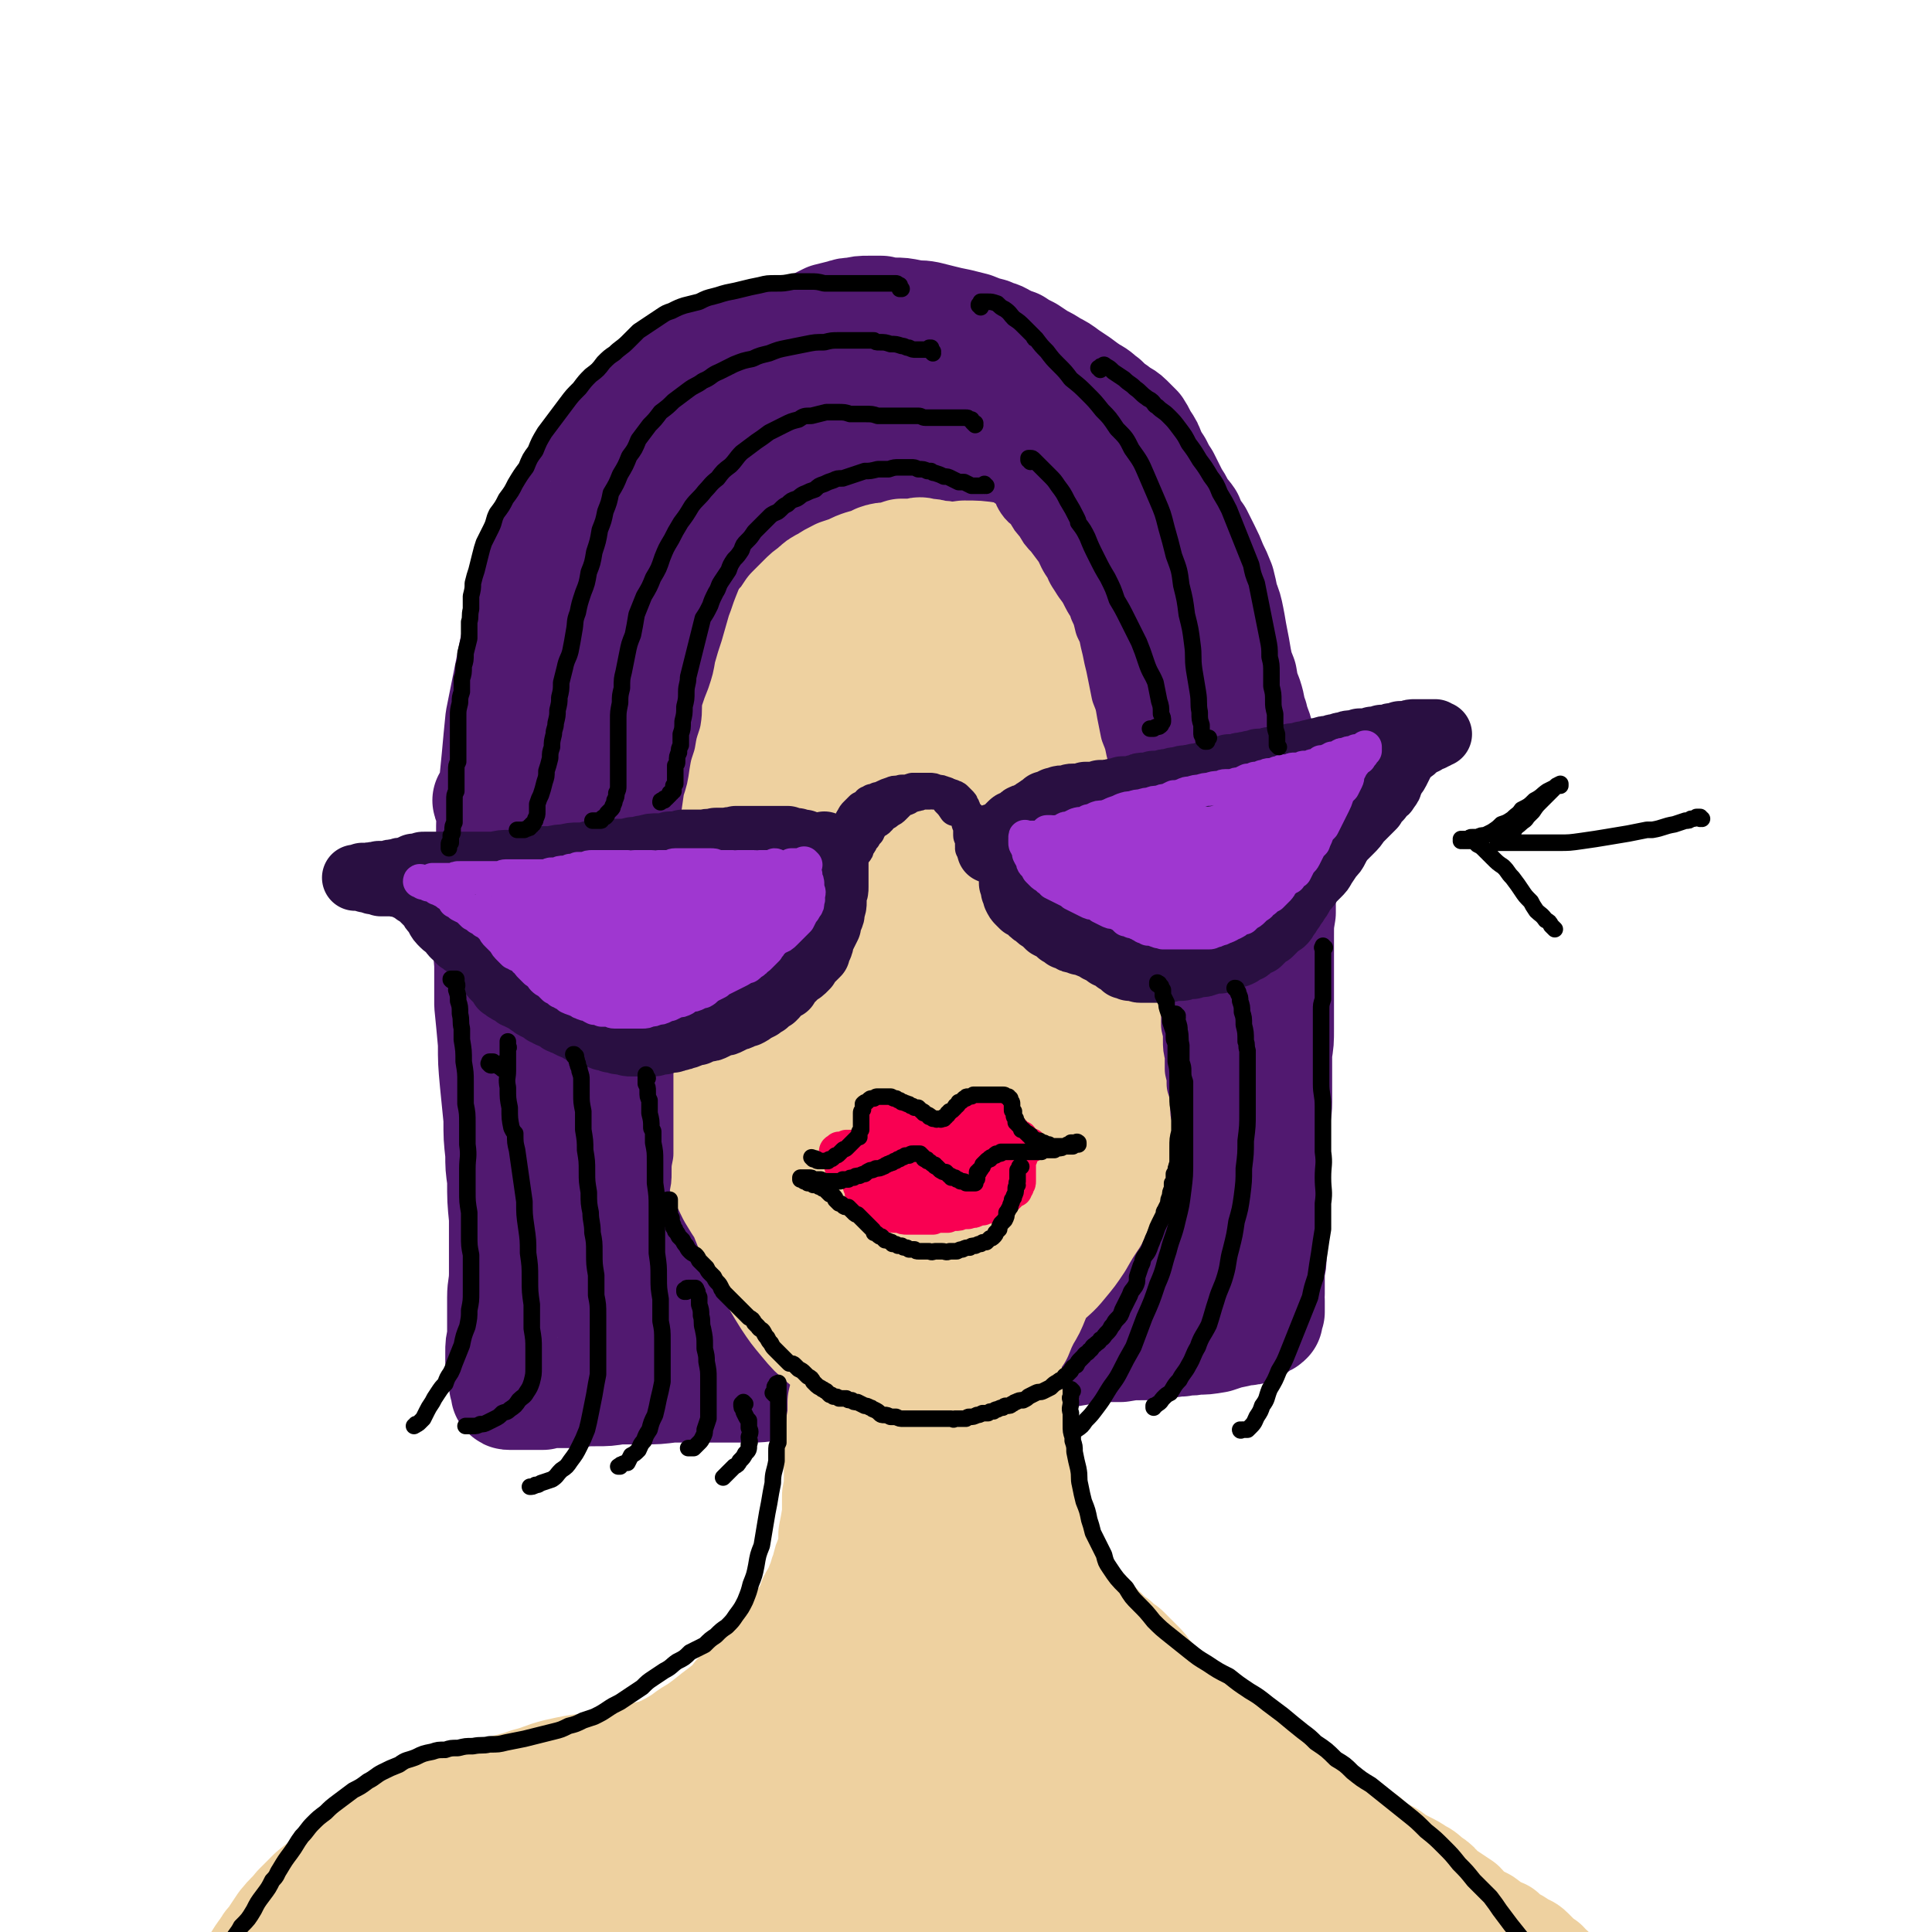 <svg viewBox='0 0 1050 1050' version='1.1' xmlns='http://www.w3.org/2000/svg' xmlns:xlink='http://www.w3.org/1999/xlink'><g fill='none' stroke='rgb(81,25,112)' stroke-width='60' stroke-linecap='round' stroke-linejoin='round'><path d='M409,192c0,0 -1,0 -1,-1 0,0 0,1 0,1 0,-2 0,-2 0,-3 0,-1 -1,-1 -1,-2 0,0 0,-1 0,-1 0,0 -1,0 -1,0 0,-1 0,0 -1,0 -1,0 -1,-1 -2,0 -2,0 -2,0 -3,0 -2,1 -2,1 -3,1 -2,1 -2,1 -5,2 -2,1 -2,1 -5,2 -4,2 -4,2 -7,3 -1,1 -1,1 -2,2 -2,1 -2,1 -5,2 -3,2 -4,2 -7,4 -4,3 -4,3 -7,6 -4,3 -4,3 -8,6 -4,3 -4,3 -7,6 -4,4 -4,4 -8,7 -4,4 -4,4 -8,9 -4,5 -3,5 -7,10 -4,7 -4,7 -8,14 -4,7 -4,7 -7,15 -4,9 -4,9 -8,18 -3,9 -3,9 -6,19 -3,9 -3,9 -6,19 -3,10 -3,10 -6,20 -2,10 -2,10 -4,20 -2,10 -2,10 -4,20 -1,10 -1,10 -2,21 -1,10 -1,10 -2,21 -1,11 -1,11 -1,23 -1,11 -1,11 -1,23 0,12 0,12 0,23 -1,11 -1,11 0,22 0,11 0,11 0,22 1,10 1,10 2,21 0,10 0,10 1,21 1,10 1,10 2,20 0,10 0,10 1,19 0,7 0,7 1,14 0,11 0,11 1,21 0,8 0,8 0,16 0,7 0,7 0,14 0,7 -1,7 -1,13 0,4 0,4 0,9 0,6 0,6 0,13 -1,4 -1,4 -1,8 0,3 0,3 0,5 1,3 1,3 1,6 1,1 0,1 1,3 0,1 0,1 0,2 0,1 0,1 0,1 0,1 0,1 1,2 0,0 0,0 0,1 0,0 0,0 0,0 0,0 0,0 0,1 0,0 0,0 0,0 0,1 0,1 0,1 1,1 1,1 2,1 0,0 0,0 1,0 1,0 1,0 2,0 2,0 2,0 4,0 3,0 3,0 5,0 3,0 3,0 6,0 4,-1 4,-1 9,-1 4,0 4,0 9,0 5,-1 5,-1 11,-1 6,0 6,0 12,-1 7,0 7,0 14,0 7,0 7,0 15,-1 7,0 7,0 14,0 8,0 8,0 15,0 8,0 8,0 15,0 7,0 7,-1 15,-1 7,0 7,0 15,-1 7,0 7,0 15,-1 8,0 8,0 15,-1 8,-1 8,-1 16,-2 8,-1 8,-1 17,-2 8,-1 8,-1 16,-2 8,-1 8,-2 16,-3 7,-1 7,0 14,-1 6,-1 6,-1 13,-2 6,-1 6,-1 12,-2 6,-1 6,-1 12,-2 6,-1 6,-1 12,-2 6,0 6,0 12,0 6,-1 6,-1 12,-1 5,0 5,0 10,-1 6,0 6,-1 11,-1 4,-1 4,0 8,-1 5,0 5,0 11,-1 3,-1 3,-1 6,-2 5,-1 5,-1 9,-2 3,0 3,0 5,-1 2,-1 2,-1 3,-2 2,-1 2,-1 3,-2 1,0 1,0 2,-1 0,-1 0,-1 0,-1 1,-2 0,-2 1,-3 0,-1 0,-1 0,-3 0,-1 0,-1 0,-3 0,-2 -1,-2 0,-4 0,-3 0,-3 0,-5 0,-4 0,-4 0,-8 1,-4 1,-4 1,-8 0,-5 0,-5 1,-9 0,-5 0,-5 0,-10 0,-6 0,-6 0,-12 0,-6 0,-6 1,-12 0,-7 -1,-7 0,-13 0,-7 0,-7 0,-14 0,-7 1,-7 1,-13 0,-7 0,-7 0,-13 0,-7 0,-7 0,-14 1,-6 1,-6 1,-13 0,-6 0,-6 0,-12 0,-7 0,-7 0,-13 0,-6 0,-6 0,-13 0,-6 0,-6 0,-12 0,-7 0,-7 1,-13 0,-7 0,-7 0,-13 -1,-7 -1,-7 -1,-13 0,-7 0,-7 0,-13 0,-6 0,-6 -1,-12 0,-6 -1,-6 -2,-12 -1,-6 0,-6 -2,-12 -1,-5 -1,-5 -2,-10 -2,-6 -2,-6 -4,-11 -1,-5 -2,-5 -3,-10 -2,-5 -1,-5 -3,-11 -2,-5 -2,-5 -3,-11 -2,-5 -2,-5 -3,-10 -1,-6 -1,-6 -2,-11 -1,-5 -1,-6 -2,-11 -1,-5 -1,-5 -3,-10 -1,-5 -1,-5 -2,-9 -2,-5 -2,-5 -4,-9 -2,-5 -2,-5 -4,-9 -2,-4 -2,-4 -4,-8 -3,-4 -3,-4 -5,-9 -2,-3 -3,-3 -5,-7 -2,-4 -2,-3 -4,-7 -2,-4 -2,-4 -4,-8 -2,-3 -2,-3 -4,-7 -2,-3 -2,-3 -4,-7 -1,-3 -1,-3 -3,-6 -2,-3 -2,-4 -4,-7 -2,-2 -3,-3 -5,-5 -3,-3 -4,-2 -7,-5 -3,-2 -3,-2 -6,-5 -3,-2 -3,-3 -7,-5 -3,-2 -3,-2 -7,-5 -3,-2 -3,-2 -6,-4 -4,-3 -4,-3 -8,-5 -3,-2 -3,-2 -7,-4 -3,-2 -3,-2 -6,-4 -4,-2 -4,-2 -7,-4 -3,-1 -3,-1 -7,-3 -3,-2 -3,-1 -7,-3 -4,-1 -4,-1 -9,-3 -4,-1 -4,-1 -8,-2 -5,-1 -5,-1 -9,-2 -4,-1 -4,-1 -8,-2 -5,-1 -5,0 -9,-1 -5,-1 -5,-1 -9,-1 -3,0 -3,0 -7,-1 -3,0 -3,0 -7,0 -4,0 -4,0 -8,1 -3,0 -3,0 -6,1 -4,1 -4,1 -8,2 -4,2 -4,2 -8,4 -5,1 -5,1 -9,3 -5,1 -5,2 -9,3 -5,2 -5,2 -9,4 -4,2 -4,2 -8,3 -5,2 -5,2 -9,4 -4,2 -4,2 -8,4 -4,2 -4,2 -7,4 -4,2 -4,2 -8,4 -3,2 -3,2 -6,5 -3,1 -3,1 -5,3 -2,2 -2,2 -4,3 -2,2 -2,1 -4,3 -1,0 0,1 -1,1 0,1 0,1 -1,1 0,0 0,0 0,1 0,0 0,0 0,0 0,0 0,0 1,-1 2,0 2,0 4,-1 3,-1 3,-1 7,-2 5,-2 5,-2 10,-4 8,-2 8,-2 15,-4 8,-2 8,-2 17,-5 9,-2 9,-2 18,-4 10,-2 10,-2 20,-3 10,-2 10,-2 20,-2 11,-1 11,-1 21,-2 10,0 10,0 19,0 7,0 7,-1 14,0 6,1 6,2 11,4 4,1 4,0 7,2 1,1 0,1 0,2 0,2 0,2 0,3 -3,1 -3,1 -6,2 -6,2 -6,2 -12,4 -8,3 -8,3 -17,7 -9,3 -9,3 -18,6 -11,3 -11,3 -22,7 -12,3 -12,3 -23,8 -13,4 -13,4 -26,9 -12,4 -13,4 -25,8 -12,4 -12,4 -24,8 -9,3 -9,3 -18,6 -7,2 -7,1 -13,3 -4,2 -4,2 -8,3 -1,1 -2,1 -2,2 0,0 1,0 2,0 3,0 3,0 7,0 6,0 6,0 12,-1 9,-1 9,-2 18,-4 11,-3 11,-3 23,-6 12,-4 12,-4 25,-8 15,-4 15,-4 30,-9 15,-4 14,-5 29,-9 16,-4 16,-4 32,-8 13,-2 13,-2 27,-4 11,-1 11,-1 22,-1 8,-1 8,-1 16,-1 5,0 5,0 10,1 2,1 2,1 4,2 0,1 0,1 0,2 -2,1 -2,1 -4,2 -5,1 -5,1 -10,3 -9,4 -9,4 -18,7 -13,5 -13,5 -25,9 -14,5 -14,5 -29,9 -16,5 -16,5 -33,10 -18,6 -18,6 -36,11 -16,5 -16,5 -33,10 -15,4 -15,4 -30,9 -11,3 -11,4 -21,7 -8,3 -9,2 -16,5 -5,2 -5,2 -9,5 -2,2 -3,2 -3,4 0,2 0,3 2,3 3,2 3,1 7,2 6,0 6,0 12,0 9,-1 9,-2 18,-4 12,-3 12,-3 24,-6 15,-4 15,-3 29,-8 16,-4 16,-5 32,-10 17,-5 17,-5 35,-10 18,-5 18,-5 36,-9 17,-4 17,-4 34,-7 14,-2 14,-2 29,-4 11,-1 11,0 23,0 7,0 7,-1 14,1 3,0 4,1 5,3 1,1 -1,2 -2,3 -5,4 -5,4 -11,6 -9,4 -9,4 -19,7 -14,4 -14,4 -27,8 -16,5 -16,5 -32,10 -17,5 -17,5 -34,10 -18,5 -18,5 -37,10 -19,5 -19,5 -37,11 -20,6 -20,6 -39,12 -18,6 -18,6 -35,11 -15,5 -15,5 -30,9 -10,4 -10,4 -21,7 -5,2 -6,2 -11,4 -1,1 -3,2 -2,2 1,1 3,1 6,0 8,0 8,0 15,-2 14,-2 14,-2 27,-5 17,-4 17,-4 34,-8 20,-5 20,-5 40,-10 20,-5 20,-4 41,-9 20,-5 20,-6 40,-10 18,-5 18,-5 36,-8 16,-3 16,-3 33,-6 13,-2 13,-2 27,-3 10,-1 10,-1 20,-1 7,-1 7,-1 13,0 3,0 4,0 6,1 0,1 0,2 -1,2 -3,2 -3,2 -7,4 -6,2 -6,2 -13,5 -11,4 -11,4 -22,8 -14,5 -14,5 -29,10 -18,5 -18,5 -35,10 -20,6 -20,6 -40,12 -21,6 -21,6 -41,12 -22,6 -22,6 -43,12 -19,6 -19,6 -39,12 -17,4 -17,4 -34,9 -13,4 -13,4 -26,8 -7,3 -7,2 -15,5 -3,1 -4,1 -5,2 0,1 1,1 3,1 4,1 5,1 10,1 10,-1 10,-1 20,-3 14,-3 14,-3 29,-7 17,-4 17,-4 35,-8 20,-4 20,-4 40,-8 21,-5 21,-5 42,-10 21,-5 21,-5 43,-9 20,-5 20,-5 41,-9 18,-3 18,-3 37,-6 15,-2 15,-1 31,-2 10,-1 10,-1 21,-1 6,0 6,0 12,1 3,1 3,1 5,2 1,0 0,1 0,2 -3,2 -4,2 -7,3 -7,3 -7,3 -14,6 -11,4 -12,4 -23,8 -14,5 -14,5 -28,10 -16,5 -17,5 -33,9 -18,5 -18,5 -35,10 -20,6 -20,6 -40,12 -20,5 -20,6 -40,11 -19,5 -19,5 -38,10 -16,5 -16,4 -32,9 -12,3 -12,3 -24,7 -8,3 -8,3 -15,6 -3,2 -3,2 -6,4 -1,1 -1,1 -1,2 2,1 3,1 6,2 5,0 5,0 11,-1 10,-1 10,-2 20,-4 14,-4 14,-4 27,-8 17,-5 17,-5 35,-10 20,-5 20,-6 40,-11 21,-6 21,-6 43,-12 22,-5 22,-6 44,-10 22,-4 22,-4 44,-7 19,-3 19,-3 39,-5 16,-1 16,-1 32,-2 12,0 12,0 23,-1 7,0 7,0 13,1 3,0 4,0 5,2 0,1 0,2 -1,2 -6,3 -6,3 -12,5 -11,5 -11,6 -22,10 -15,6 -15,6 -30,11 -18,5 -18,5 -36,9 -20,6 -20,5 -39,10 -22,5 -22,5 -43,10 -22,4 -22,4 -43,9 -20,5 -20,5 -41,10 -17,4 -17,4 -35,8 -14,3 -14,3 -28,7 -9,3 -9,3 -19,7 -6,2 -7,2 -13,6 -3,2 -4,3 -5,6 -1,2 -1,3 1,4 2,2 3,1 7,2 6,0 6,0 13,0 11,-2 11,-2 21,-5 15,-3 15,-3 29,-6 18,-4 18,-4 35,-8 19,-4 19,-4 39,-8 20,-4 20,-4 40,-8 21,-4 21,-4 42,-8 21,-3 21,-3 42,-6 18,-2 18,-2 36,-4 15,-2 15,-2 30,-3 11,0 11,0 22,0 7,0 7,0 14,1 2,1 3,1 4,2 1,1 1,2 0,2 -4,3 -4,3 -9,5 -9,4 -9,4 -18,7 -14,4 -14,4 -28,8 -16,5 -16,5 -32,8 -19,5 -20,5 -39,9 -20,5 -20,5 -40,10 -22,5 -21,5 -43,10 -22,6 -22,5 -45,10 -20,5 -20,5 -40,10 -19,4 -19,4 -37,9 -14,4 -14,4 -28,9 -10,3 -10,3 -19,7 -4,2 -5,2 -9,5 -1,1 -1,2 0,3 1,2 3,1 6,2 6,0 7,1 13,0 13,-1 13,-1 25,-3 16,-2 16,-3 32,-6 18,-4 18,-4 37,-8 20,-4 20,-3 40,-7 20,-4 20,-4 41,-7 21,-4 21,-3 42,-7 20,-3 20,-3 41,-5 18,-3 18,-3 36,-4 15,-1 15,-1 31,-2 10,0 10,0 21,0 7,1 7,1 14,2 3,0 3,0 6,1 1,0 1,1 1,1 -1,1 -2,1 -5,1 -5,2 -5,3 -10,4 -10,3 -10,2 -19,5 -14,3 -14,3 -27,7 -17,4 -17,4 -34,9 -19,4 -19,4 -38,9 -20,5 -20,5 -41,10 -21,4 -21,4 -42,9 -21,4 -21,4 -41,8 -19,4 -19,4 -37,8 -16,4 -16,4 -31,8 -10,3 -10,3 -20,7 -5,2 -6,1 -11,4 -1,1 -2,1 -2,2 0,1 1,2 3,2 5,1 5,1 11,1 9,0 10,0 19,-1 15,-2 15,-3 30,-5 19,-3 19,-3 37,-6 20,-3 20,-3 41,-6 21,-2 21,-2 42,-5 20,-2 20,-2 40,-3 18,-2 18,-2 36,-3 15,0 15,0 30,0 12,0 12,0 23,0 8,0 8,0 16,0 4,1 4,1 9,2 1,0 2,0 2,1 1,1 0,1 -2,1 -3,2 -4,1 -7,3 -8,2 -8,2 -15,4 -13,4 -13,5 -26,8 -17,4 -17,4 -34,7 -20,4 -20,4 -39,7 -20,4 -20,4 -41,8 -22,4 -22,4 -44,7 -20,4 -20,4 -41,8 -19,3 -19,3 -38,7 -14,3 -14,3 -29,7 -9,2 -10,2 -19,5 -5,2 -5,2 -10,6 -2,1 -3,2 -3,3 0,2 1,2 3,2 5,2 5,2 9,2 9,0 9,0 17,-1 13,-1 13,-2 26,-4 16,-2 16,-2 32,-5 19,-3 19,-3 38,-6 19,-3 19,-3 39,-6 21,-2 21,-2 42,-4 19,-2 19,-2 39,-3 17,-1 17,-1 35,-1 14,0 14,0 29,0 10,0 10,0 21,0 6,0 6,0 13,0 3,1 3,1 7,2 0,0 1,0 1,0 0,1 -1,1 -3,2 -3,1 -3,0 -7,1 -6,2 -6,1 -12,3 -10,2 -10,2 -20,5 -12,2 -12,2 -24,5 -15,2 -15,2 -30,5 -16,2 -16,2 -33,4 -18,2 -18,2 -36,4 -18,3 -18,3 -36,5 -17,2 -17,2 -34,4 -15,2 -15,2 -31,4 -14,2 -14,2 -28,4 -11,1 -11,1 -21,2 -8,1 -8,1 -15,2 -3,0 -3,0 -6,0 -1,0 -2,0 -1,0 2,-1 2,-2 5,-3 6,-2 6,-2 12,-3 10,-3 10,-3 20,-6 13,-2 13,-2 26,-4 14,-2 14,-2 29,-4 15,-2 15,-2 31,-3 17,-2 17,-2 34,-3 17,-2 17,-1 35,-3 16,-1 16,-1 32,-2 15,-1 15,-1 30,-2 12,-1 12,0 25,-1 9,0 9,0 19,-1 6,0 6,0 12,0 2,0 2,0 5,-1 0,0 1,0 1,0 -1,0 -2,0 -3,0 -3,0 -3,0 -6,0 -6,0 -6,-1 -11,0 -10,0 -10,0 -19,1 -12,0 -12,0 -23,1 -14,1 -14,1 -28,2 -14,0 -14,0 -29,1 -15,1 -15,1 -30,1 -15,1 -15,1 -30,1 -13,1 -13,0 -26,1 -12,0 -12,0 -24,0 -10,1 -10,1 -21,1 -8,1 -8,1 -17,1 -8,1 -8,1 -16,1 -6,0 -6,0 -13,0 -6,1 -6,1 -12,0 -5,0 -5,0 -10,-1 -4,-1 -4,0 -8,-2 -3,-1 -3,-1 -5,-3 -3,-2 -3,-2 -5,-4 -2,-2 -2,-2 -3,-4 -1,-3 -1,-3 -2,-6 0,-2 0,-2 -1,-5 -1,-2 0,-2 -1,-5 0,-2 0,-2 -1,-5 -1,-3 -1,-3 -1,-6 -1,-4 -1,-4 -2,-7 -1,-4 -1,-4 -2,-8 -1,-5 -1,-5 -1,-10 -1,-6 -1,-6 -1,-12 0,-6 0,-6 0,-12 0,-6 0,-6 0,-12 0,-5 0,-5 1,-10 0,-4 1,-4 1,-8 1,-3 1,-3 1,-6 0,-1 0,-1 0,-2 0,0 0,0 0,0 0,0 0,0 0,1 0,1 0,1 -1,3 -1,4 -1,3 -2,7 -1,4 0,4 -1,9 -2,6 -2,6 -3,11 -1,6 -1,6 -1,12 -1,6 0,6 -1,12 0,6 0,6 0,11 1,4 1,5 2,9 0,3 0,3 2,6 1,2 1,2 3,3 3,2 3,2 5,2 3,1 3,1 6,1 4,-1 4,0 8,-1 5,-2 5,-2 10,-5 7,-3 7,-3 13,-7 8,-4 8,-4 15,-8 9,-6 9,-7 18,-13 10,-8 10,-8 21,-15 11,-8 11,-8 21,-17 13,-9 13,-9 25,-19 12,-10 12,-10 25,-20 12,-10 12,-10 24,-21 12,-9 12,-10 23,-20 10,-9 10,-9 19,-18 8,-7 8,-7 16,-15 6,-7 6,-7 11,-14 5,-7 5,-7 10,-14 4,-6 4,-6 7,-13 4,-6 3,-6 6,-13 2,-6 2,-6 4,-12 2,-6 2,-6 4,-12 2,-5 2,-5 3,-11 2,-4 1,-5 2,-10 1,-4 2,-4 2,-8 1,-4 1,-4 1,-7 0,-3 0,-3 0,-6 1,-3 0,-3 0,-6 0,-2 1,-2 0,-4 0,-1 0,-1 0,-3 0,-1 0,-1 0,-2 0,-1 0,-1 0,-2 0,-2 1,-2 2,-2 1,-2 1,-1 3,-2 2,-1 2,-1 5,-2 3,-2 3,-2 6,-3 3,-1 3,-1 6,-2 3,-1 3,-1 5,-2 3,-1 3,-1 5,-1 2,0 2,0 4,0 2,0 3,0 4,1 2,1 2,2 3,4 1,2 1,3 2,5 1,5 1,5 1,9 0,6 0,6 0,11 -1,6 -1,6 -2,11 -1,4 -1,4 -2,8 0,3 0,3 -1,5 -1,1 -1,2 -2,2 0,1 -1,0 -1,0 -1,0 -1,-1 -2,-1 -1,-2 -1,-2 -2,-3 -1,-2 -1,-2 -2,-4 -1,-3 -1,-3 -2,-5 -1,-2 -1,-2 -2,-4 -1,-3 0,-3 -1,-5 -1,-2 -1,-2 -2,-4 -1,-2 -1,-2 -2,-4 -1,-1 -1,-1 -2,-1 -2,-1 -3,-1 -5,0 -1,0 0,1 -1,2 '/></g>
<g fill='none' stroke='rgb(238,209,160)' stroke-width='60' stroke-linecap='round' stroke-linejoin='round'><path d='M550,330c0,0 -1,-1 -1,-1 0,0 0,0 1,0 1,1 1,1 1,1 1,0 1,0 2,0 1,1 1,1 3,2 1,1 1,1 3,2 2,1 2,1 4,3 2,1 2,1 3,3 2,1 2,2 4,4 2,2 2,2 4,4 1,1 1,1 2,2 1,2 1,2 2,3 1,2 1,2 2,5 2,3 2,3 3,7 2,3 2,3 3,6 2,4 2,4 4,7 1,4 1,4 3,8 2,5 1,5 3,9 2,5 2,5 3,9 2,5 3,5 5,10 1,4 1,4 3,9 2,5 2,5 4,9 1,5 1,5 2,10 2,5 2,5 3,10 1,5 1,5 2,10 1,5 1,5 1,10 1,5 1,5 1,10 1,5 0,5 1,10 0,6 0,6 0,11 0,6 0,6 0,11 0,6 0,6 0,11 0,6 0,6 0,13 -1,6 -1,6 -1,12 -1,6 -1,6 -2,12 0,6 0,6 -2,11 -1,6 -1,6 -3,12 -2,6 -2,6 -4,11 -2,6 -2,6 -4,11 -2,5 -2,5 -4,10 -2,5 -2,5 -5,10 -2,6 -2,6 -4,11 -3,5 -3,5 -6,10 -3,5 -3,5 -6,9 -3,4 -3,5 -6,9 -3,4 -3,4 -6,8 -3,3 -3,4 -6,7 -3,3 -4,3 -7,7 -3,2 -3,3 -6,5 -4,3 -4,3 -8,5 -3,2 -3,1 -7,3 -4,2 -4,2 -8,3 -3,2 -3,2 -7,4 -4,1 -4,0 -8,1 -4,0 -4,1 -8,1 -3,0 -4,0 -7,0 -5,-1 -5,-1 -9,-2 -4,-1 -4,-1 -9,-3 -4,-2 -4,-2 -9,-5 -4,-2 -4,-3 -8,-5 -5,-3 -5,-3 -10,-6 -5,-4 -5,-4 -9,-7 -5,-3 -5,-4 -9,-7 -4,-4 -4,-4 -8,-8 -5,-4 -5,-4 -8,-8 -4,-3 -4,-3 -8,-8 -3,-4 -3,-4 -6,-8 -3,-4 -3,-4 -6,-9 -3,-4 -3,-4 -6,-9 -3,-4 -3,-4 -6,-9 -3,-4 -3,-4 -5,-8 -3,-5 -3,-5 -5,-9 -3,-5 -2,-5 -4,-9 -2,-5 -2,-5 -4,-9 -1,-5 -1,-5 -2,-10 -2,-5 -2,-5 -3,-10 -1,-5 -1,-5 -2,-10 0,-5 0,-5 -1,-11 -1,-5 -1,-5 -1,-11 -1,-5 -1,-5 -1,-11 0,-5 0,-5 0,-10 0,-5 0,-5 0,-10 0,-5 -1,-5 0,-9 0,-5 0,-5 0,-10 1,-5 1,-5 3,-9 1,-5 2,-5 3,-10 2,-5 2,-5 3,-10 2,-4 2,-4 3,-9 2,-5 2,-5 3,-9 2,-5 2,-5 4,-9 1,-4 1,-4 3,-8 2,-5 2,-5 4,-9 2,-4 2,-4 3,-8 2,-5 2,-5 4,-9 3,-4 3,-4 5,-9 3,-4 3,-4 5,-8 3,-5 3,-4 6,-8 3,-4 3,-4 5,-7 3,-4 3,-3 5,-7 2,-3 2,-3 4,-6 3,-3 3,-3 6,-6 2,-3 2,-3 4,-6 3,-3 3,-3 6,-6 3,-3 3,-3 6,-5 3,-3 3,-3 7,-5 3,-2 3,-2 7,-4 3,-1 3,-1 6,-2 4,-2 4,-2 7,-3 4,-1 4,-1 8,-3 3,-1 3,-1 7,-1 3,-1 3,-1 6,-2 4,0 4,0 7,0 3,-1 3,-1 6,0 3,0 3,0 6,1 3,0 4,0 7,1 3,2 3,2 5,4 4,2 4,2 8,5 3,2 3,2 6,4 4,3 4,3 7,7 4,3 4,3 7,7 3,4 3,4 6,9 3,5 3,5 6,11 3,5 3,5 5,11 3,6 3,6 5,11 3,7 3,7 5,13 3,7 3,7 4,13 2,7 2,7 4,14 2,7 2,7 4,13 1,7 1,8 2,15 1,6 2,6 3,13 2,7 2,7 3,14 1,7 2,7 2,13 1,7 1,7 2,14 1,8 1,7 1,15 1,7 1,7 1,14 0,7 0,7 0,15 0,7 0,7 0,14 -1,7 -1,7 -1,14 -1,7 -1,7 -2,13 -1,7 -1,7 -3,14 -1,7 0,7 -2,13 -1,6 -1,6 -2,12 -1,7 -1,7 -2,13 -2,6 -2,6 -3,12 -2,6 -2,6 -4,11 -2,6 -2,6 -4,12 -2,5 -2,5 -4,10 -3,5 -2,5 -5,10 -2,6 -2,6 -4,11 -2,4 -2,4 -4,9 -2,5 -2,5 -5,10 -2,4 -2,4 -4,9 -3,3 -3,4 -6,7 -2,3 -2,3 -5,6 -3,2 -4,2 -7,3 -3,2 -3,2 -7,3 -4,1 -4,1 -9,1 -4,1 -4,1 -8,0 -5,0 -5,-1 -10,-2 -4,-2 -4,-2 -9,-4 -5,-2 -5,-2 -10,-5 -6,-4 -6,-4 -11,-8 -6,-3 -6,-3 -11,-7 -6,-5 -6,-5 -11,-10 -5,-4 -5,-4 -9,-9 -5,-5 -5,-5 -10,-10 -5,-5 -5,-5 -9,-10 -5,-5 -4,-5 -8,-10 -4,-5 -5,-5 -8,-10 -4,-6 -4,-6 -7,-11 -3,-6 -3,-6 -6,-13 -3,-6 -3,-6 -6,-13 -3,-6 -3,-6 -6,-12 -2,-7 -3,-6 -5,-13 -2,-6 -2,-6 -4,-13 -2,-7 -2,-7 -4,-14 -1,-7 -1,-7 -2,-14 -1,-7 -1,-7 -2,-14 -1,-7 -1,-7 -1,-14 -1,-7 0,-7 0,-14 0,-6 0,-6 0,-13 0,-6 0,-6 0,-13 0,-6 0,-6 0,-13 0,-6 1,-5 1,-11 1,-6 1,-6 1,-11 1,-6 1,-6 2,-12 1,-6 2,-6 3,-12 2,-5 2,-6 5,-11 2,-6 3,-6 6,-12 3,-5 3,-5 6,-11 3,-5 3,-5 6,-10 4,-6 4,-6 7,-11 4,-5 4,-5 8,-9 4,-5 4,-5 8,-10 4,-4 4,-4 8,-9 4,-4 4,-4 8,-9 4,-4 4,-4 8,-7 4,-4 4,-4 9,-7 4,-2 4,-2 8,-4 5,-2 4,-3 9,-5 5,-2 5,-1 10,-3 5,-2 5,-2 11,-3 6,-2 6,-3 12,-4 6,-1 6,-1 12,-2 7,0 7,0 14,-1 7,0 7,0 14,1 6,0 6,0 11,2 6,2 5,3 11,5 5,3 5,2 10,5 5,3 5,3 10,7 4,4 4,4 8,9 5,5 5,5 8,11 4,6 3,6 6,12 4,7 4,7 6,14 3,7 3,7 5,15 2,9 1,9 3,18 1,9 2,8 3,18 2,9 1,10 2,19 1,11 1,11 1,22 1,11 1,11 2,21 1,10 1,10 2,20 0,9 0,9 1,18 0,9 0,9 0,18 0,9 0,9 -1,18 -1,8 -1,8 -2,16 -2,8 -2,8 -4,17 -2,8 -2,8 -4,16 -2,7 -3,7 -5,15 -3,7 -3,7 -5,15 -3,7 -3,8 -6,15 -3,6 -3,6 -6,13 -4,6 -4,6 -8,13 -4,6 -4,6 -9,12 -4,5 -5,5 -10,10 -5,5 -5,5 -10,10 -5,5 -5,5 -11,9 -6,4 -6,4 -11,8 -6,4 -6,4 -11,7 -5,4 -5,3 -11,6 -5,2 -5,3 -11,4 -5,2 -5,1 -10,2 -5,0 -5,1 -11,1 -5,-1 -6,-1 -11,-2 -6,-2 -6,-2 -12,-5 -5,-4 -5,-4 -10,-8 -6,-5 -6,-5 -11,-11 -5,-6 -5,-6 -9,-12 -5,-8 -5,-8 -9,-16 -5,-9 -5,-9 -10,-19 -4,-10 -4,-10 -8,-20 -5,-11 -5,-11 -9,-23 -4,-11 -4,-11 -7,-23 -4,-11 -4,-11 -7,-23 -2,-12 -2,-12 -4,-24 -1,-13 -1,-13 -2,-25 -1,-13 -1,-13 -1,-25 0,-12 -1,-12 0,-24 1,-12 1,-12 3,-23 3,-11 3,-11 6,-21 3,-10 3,-10 7,-20 4,-9 4,-9 9,-17 5,-8 5,-8 11,-16 6,-7 5,-7 12,-14 6,-5 7,-5 14,-10 7,-5 7,-5 14,-9 7,-3 7,-4 15,-6 6,-1 6,-2 13,-2 7,0 8,0 14,2 7,2 7,3 12,7 7,5 7,6 12,13 6,9 6,9 10,19 6,12 6,12 10,24 5,15 4,15 8,29 4,16 5,16 8,33 2,16 2,17 3,33 2,16 1,16 2,33 1,14 2,14 2,29 1,13 0,13 -1,26 -1,11 0,11 -3,22 -2,10 -2,10 -6,19 -3,8 -2,9 -7,16 -3,7 -3,7 -9,13 -7,7 -7,7 -15,12 -6,4 -6,5 -13,7 -7,3 -7,3 -15,4 -6,1 -7,1 -13,1 -8,0 -8,0 -15,-2 -5,-1 -5,-2 -10,-5 -7,-4 -8,-4 -13,-9 -7,-5 -7,-6 -12,-12 -5,-8 -6,-8 -10,-17 -5,-12 -5,-12 -7,-24 -4,-17 -4,-18 -5,-35 -1,-17 -1,-18 -1,-35 0,-18 0,-18 1,-37 1,-14 1,-14 3,-28 3,-23 3,-23 7,-45 2,-13 2,-13 6,-25 4,-14 4,-14 10,-27 5,-12 5,-12 13,-22 8,-11 9,-10 19,-19 5,-5 5,-5 11,-7 9,-4 10,-4 20,-4 8,0 9,0 16,4 9,3 10,3 16,10 7,8 7,9 11,18 5,9 5,10 7,20 3,16 3,16 5,32 2,24 1,24 2,48 1,20 1,20 1,39 -1,18 -1,18 -2,35 -2,16 -2,16 -5,31 -2,14 -2,14 -6,27 -4,11 -4,11 -9,21 -3,7 -3,7 -7,13 -7,8 -7,8 -14,15 -4,4 -4,4 -9,7 -6,3 -6,3 -12,4 -8,2 -9,2 -17,2 -7,0 -7,0 -14,-1 -5,-2 -5,-1 -10,-4 -8,-6 -9,-6 -16,-14 -7,-7 -7,-8 -11,-17 -5,-10 -5,-10 -8,-21 -3,-14 -3,-14 -4,-28 -1,-16 0,-17 0,-33 0,-18 0,-18 2,-35 2,-18 3,-18 6,-35 3,-15 3,-15 8,-30 3,-12 3,-12 9,-24 4,-10 4,-10 10,-18 4,-6 4,-6 9,-10 6,-4 7,-6 14,-7 6,0 6,1 12,4 5,3 5,3 9,8 9,11 9,11 15,24 6,14 6,14 9,29 4,18 3,18 5,36 2,19 1,19 3,38 1,17 2,17 2,35 1,15 1,15 1,29 -1,12 0,12 -3,23 -1,9 -2,8 -5,17 -3,6 -2,6 -6,11 -3,4 -3,5 -7,7 -4,2 -4,2 -8,2 -5,1 -5,1 -9,0 -5,-2 -5,-3 -9,-7 -5,-4 -5,-5 -9,-11 -5,-7 -5,-7 -9,-15 -3,-7 -3,-7 -5,-14 -3,-15 -3,-15 -5,-29 -1,-14 -1,-14 -1,-28 0,-16 0,-16 2,-32 2,-16 2,-16 6,-33 2,-13 2,-13 5,-27 3,-10 3,-10 7,-19 2,-5 2,-6 6,-10 2,-2 3,-2 6,-2 3,1 4,2 6,4 4,4 4,5 6,10 4,9 3,9 5,18 2,13 2,13 3,26 2,15 1,15 2,29 1,15 2,15 2,30 1,14 1,14 1,28 -1,11 0,12 -1,23 -1,9 -1,9 -4,18 -1,7 -1,7 -4,14 -2,4 -2,5 -5,8 -2,2 -3,2 -6,4 -2,1 -3,0 -5,0 -3,0 -3,1 -6,0 -3,-2 -3,-3 -6,-6 -3,-4 -3,-4 -6,-9 -3,-7 -3,-7 -6,-15 -2,-8 -2,-8 -3,-17 -1,-11 -1,-11 -2,-22 0,-13 0,-13 1,-25 1,-12 1,-12 3,-24 1,-9 1,-9 3,-17 1,-5 1,-5 3,-9 1,-2 2,-3 3,-2 1,0 1,1 2,3 2,2 2,2 3,5 2,9 2,9 4,18 2,10 2,10 3,20 2,12 1,12 3,24 1,11 1,11 2,22 1,10 1,10 2,20 1,9 1,9 2,17 0,7 0,7 0,13 0,4 1,4 0,8 -1,4 -1,4 -2,7 -1,2 -1,1 -3,2 -1,0 -1,0 -2,0 -1,0 -1,0 -2,0 -1,0 -1,0 -2,-1 0,0 0,0 -1,-1 0,-1 0,-1 -1,-2 0,0 0,0 0,-1 0,0 0,0 0,0 0,0 -1,0 -1,0 0,1 0,1 0,2 0,2 0,2 0,5 -1,3 0,3 0,6 -1,3 -1,3 -1,7 0,4 0,4 0,9 0,4 0,4 0,9 0,2 0,2 0,4 '/><path d='M463,701c0,0 -1,-1 -1,-1 -1,0 0,1 0,2 0,2 0,2 -1,4 0,2 0,2 0,5 -1,1 -1,1 -1,3 0,2 0,2 -1,4 0,1 0,1 0,3 -1,1 -1,1 -1,1 0,1 0,1 0,2 0,1 0,1 0,1 0,0 0,0 0,0 0,1 0,0 -1,0 0,0 1,0 1,0 0,0 0,0 0,0 0,1 0,0 -1,0 0,0 1,0 1,0 1,0 1,0 1,0 0,0 0,0 0,0 1,0 1,1 1,1 0,0 0,0 0,1 1,0 1,0 1,1 0,0 0,0 1,1 0,1 0,1 0,2 1,1 1,1 1,2 0,2 0,2 0,4 1,1 1,1 1,3 1,3 1,3 1,5 1,3 1,3 1,6 1,3 1,3 1,6 0,4 0,4 1,8 0,4 0,4 0,8 0,5 0,5 1,9 0,5 0,5 0,9 1,6 1,6 1,11 0,5 0,5 0,10 0,5 0,5 0,11 -1,6 -1,6 -1,11 -1,5 -1,6 -2,11 -1,4 -1,4 -3,9 -1,4 -1,4 -3,8 -2,5 -2,5 -4,9 -3,4 -3,4 -5,8 -3,5 -3,5 -6,9 -3,5 -3,5 -6,10 -4,4 -3,4 -7,9 -4,4 -4,4 -9,9 -4,4 -4,4 -9,9 -4,4 -4,5 -9,9 -5,4 -5,4 -11,7 -6,3 -6,3 -12,5 -7,3 -7,3 -14,4 -8,2 -8,3 -15,4 -8,2 -9,2 -17,3 -8,2 -8,2 -17,4 -8,1 -8,1 -17,3 -8,2 -8,3 -16,5 -8,3 -8,2 -17,5 -7,2 -7,2 -14,5 -6,2 -7,2 -12,4 -5,2 -5,3 -9,5 -6,3 -6,3 -12,6 -6,3 -6,3 -12,6 -5,3 -5,3 -11,7 -5,3 -5,3 -10,7 -5,3 -5,3 -10,7 -5,4 -5,4 -10,8 -4,4 -4,4 -8,8 -4,5 -4,4 -8,9 -2,3 -2,3 -4,6 -2,4 -3,3 -5,7 -3,4 -3,4 -6,9 -3,5 -3,5 -6,10 -3,5 -2,5 -5,10 -3,5 -3,5 -5,10 -2,5 -2,5 -4,9 -1,4 -1,4 -2,8 -1,3 -1,3 -2,6 -1,3 -1,3 -2,5 -1,2 -1,2 -2,4 -1,1 -1,1 -1,2 0,0 0,0 -1,0 '/><path d='M520,716c0,-1 0,-1 -1,-1 0,-1 0,-1 0,-1 0,-1 0,-1 0,-2 0,0 0,0 0,-1 0,0 1,0 1,0 1,0 1,0 2,0 1,1 1,0 2,1 2,1 2,1 3,2 1,1 2,1 3,3 1,2 1,2 2,4 1,3 1,3 2,6 1,5 1,5 1,10 0,6 0,6 0,11 0,2 0,2 0,3 0,5 0,5 0,10 0,6 0,6 -1,13 0,7 0,7 0,14 -1,7 0,7 -1,13 0,7 0,7 0,14 1,6 1,6 2,12 0,6 0,6 1,13 1,6 1,6 2,12 1,6 1,6 2,11 2,6 2,6 3,12 2,5 2,5 4,10 2,5 2,5 4,9 3,4 3,5 6,8 4,4 4,4 9,8 4,3 4,3 9,7 5,3 5,3 10,6 6,4 6,4 12,8 6,4 6,3 11,7 6,4 6,4 12,8 5,4 5,4 11,8 6,4 6,4 11,7 6,4 6,4 12,8 6,4 5,4 11,8 6,4 6,4 12,8 6,4 6,4 11,8 5,3 5,3 10,7 5,4 5,4 10,8 5,3 5,3 10,7 5,4 5,4 9,8 4,4 4,4 8,8 3,4 3,4 6,8 3,4 3,4 6,8 3,3 3,3 5,7 2,3 2,3 4,7 3,4 3,4 6,7 2,4 2,4 5,8 2,3 2,3 4,7 1,2 1,2 2,5 1,2 1,2 2,4 0,1 1,0 1,1 0,1 0,1 0,1 0,1 0,0 0,0 -1,0 -1,0 -2,-1 -2,-1 -2,-1 -3,-2 '/><path d='M496,755c0,0 -1,-1 -1,-1 0,0 0,1 0,0 0,0 0,0 -1,-1 0,0 0,-1 0,-1 0,1 0,2 0,3 0,2 0,2 0,5 1,5 1,5 1,10 0,8 0,8 0,16 0,2 0,2 0,4 0,7 0,7 0,14 0,9 0,9 -1,18 -1,10 -1,10 -2,20 -1,9 -1,9 -3,19 -1,9 -1,9 -3,18 -2,8 -2,8 -5,17 -2,8 -3,8 -6,15 -3,8 -3,8 -7,14 -3,7 -3,7 -8,14 -4,6 -4,6 -9,11 -6,6 -6,6 -12,11 -6,6 -7,6 -14,11 -8,4 -8,4 -16,8 -9,5 -9,5 -18,9 -10,4 -10,4 -21,8 -11,4 -11,4 -23,7 -12,4 -12,4 -24,8 -12,4 -12,4 -24,8 -12,4 -12,4 -23,8 -11,4 -11,3 -22,7 -7,3 -7,3 -14,6 -7,3 -7,3 -14,6 -8,3 -8,3 -16,6 -8,4 -8,4 -15,8 -7,3 -7,3 -14,7 -5,2 -5,3 -11,6 -4,2 -4,2 -8,5 -3,1 -3,1 -5,2 -2,1 -2,1 -3,2 0,0 0,0 -1,0 0,0 0,0 1,-1 1,-1 1,-1 2,-2 3,-3 3,-3 6,-6 5,-3 5,-3 10,-7 8,-5 8,-5 16,-10 10,-6 10,-6 20,-12 13,-8 13,-8 27,-16 19,-11 19,-11 39,-22 17,-9 17,-8 34,-17 16,-7 16,-7 33,-14 15,-7 15,-7 30,-14 14,-6 14,-6 28,-12 12,-5 12,-5 23,-9 10,-4 10,-4 20,-8 7,-3 7,-3 14,-6 6,-2 5,-2 11,-4 3,-1 3,-1 7,-1 2,0 2,0 4,0 1,0 1,0 1,1 1,0 1,0 1,1 0,1 0,1 0,2 0,2 0,2 0,4 -1,2 -1,2 -2,4 -1,3 -2,3 -3,6 -3,4 -3,4 -6,8 -4,6 -4,6 -9,11 -6,6 -6,6 -13,12 -7,6 -7,6 -15,12 -9,7 -9,7 -18,13 -10,7 -10,7 -20,13 -11,7 -11,7 -22,14 -10,6 -10,6 -21,12 -10,6 -10,5 -19,11 -7,4 -7,4 -14,9 -4,3 -4,3 -8,6 -2,1 -2,1 -3,3 0,0 0,1 1,1 2,1 2,1 4,2 4,0 4,0 7,0 6,0 6,0 12,-1 7,-2 7,-2 15,-4 9,-3 9,-3 18,-7 9,-3 9,-4 19,-8 11,-5 11,-4 21,-10 11,-5 11,-5 21,-11 11,-6 11,-6 22,-13 11,-7 11,-7 22,-14 10,-8 10,-7 20,-16 8,-7 7,-7 15,-16 6,-7 6,-7 12,-14 5,-6 5,-6 9,-12 3,-3 2,-4 4,-7 2,-2 2,-2 3,-4 1,0 1,-1 0,-1 0,0 -1,0 -1,0 -2,1 -2,1 -4,1 -2,1 -2,1 -4,3 -2,2 -2,2 -5,5 -3,3 -3,3 -6,7 -4,4 -4,4 -8,9 -4,4 -3,5 -7,9 -4,6 -4,6 -8,11 -4,5 -4,5 -8,11 -3,5 -3,4 -7,9 -3,4 -3,5 -7,8 -3,4 -3,4 -6,7 -3,2 -3,3 -6,4 -2,2 -3,2 -5,3 -2,1 -2,1 -3,1 -1,0 -1,0 -2,-1 0,-1 0,-1 0,-3 0,-3 0,-3 1,-6 1,-5 1,-5 3,-9 3,-6 3,-6 6,-13 3,-7 3,-7 6,-15 4,-8 4,-8 7,-16 5,-8 5,-8 9,-17 4,-8 4,-9 9,-17 4,-6 4,-7 9,-12 4,-4 4,-5 9,-7 3,-2 4,-1 8,-2 4,0 4,-1 8,0 3,0 4,0 6,3 4,3 3,3 5,8 2,4 3,4 4,10 1,6 0,6 0,12 0,7 0,7 0,14 -1,6 -1,6 -3,13 -1,6 -1,6 -4,13 -3,6 -3,6 -6,13 -4,6 -4,6 -8,12 -4,6 -4,6 -9,12 -4,6 -5,6 -10,11 -4,5 -4,6 -9,10 -5,5 -5,4 -11,8 -5,3 -6,3 -11,5 -5,2 -6,2 -11,3 -4,0 -4,1 -8,0 -3,0 -3,0 -5,-2 -1,-1 -1,-1 -2,-3 0,-3 0,-4 0,-7 1,-4 1,-5 4,-9 3,-7 3,-7 7,-13 6,-7 6,-8 12,-15 8,-8 8,-7 16,-15 9,-7 9,-7 18,-14 9,-6 9,-6 19,-11 9,-5 9,-5 19,-8 10,-4 10,-4 20,-7 9,-3 9,-3 19,-4 8,-2 8,-2 16,-2 6,0 6,0 12,2 4,2 4,2 7,5 2,3 2,3 3,7 1,4 1,4 0,8 -1,5 -1,6 -4,11 -3,6 -3,6 -8,12 -5,7 -5,7 -11,13 -6,6 -6,6 -12,12 -8,5 -8,5 -16,10 -8,5 -8,5 -17,10 -7,4 -8,3 -16,7 -7,3 -7,2 -15,5 -5,2 -5,2 -11,3 -3,1 -3,1 -7,2 -1,0 -2,0 -3,-1 -1,-1 -1,-1 -1,-3 0,-2 0,-2 1,-4 1,-4 2,-4 4,-7 4,-6 4,-6 8,-11 6,-6 6,-6 13,-11 7,-5 7,-5 16,-10 8,-4 8,-5 17,-8 9,-3 9,-3 18,-5 9,-1 9,-1 18,-2 9,-1 9,-1 17,-1 7,1 7,1 14,3 5,2 5,1 11,4 3,2 4,2 7,5 1,2 1,3 2,5 1,3 1,3 0,5 0,3 1,3 0,6 -2,3 -2,3 -5,5 -3,4 -3,4 -7,7 -5,3 -5,3 -11,5 -5,3 -5,3 -11,5 -6,2 -6,2 -12,3 -6,1 -6,1 -12,2 -4,0 -4,0 -8,0 -2,-1 -3,-1 -4,-3 -2,-1 -2,-1 -3,-3 0,-2 0,-2 0,-4 0,-3 1,-3 2,-6 2,-3 2,-3 5,-6 4,-4 4,-4 8,-7 5,-3 5,-3 11,-6 7,-2 7,-2 14,-4 8,-2 8,-2 16,-3 9,-1 9,-1 17,-1 9,1 9,1 17,3 9,1 9,1 17,3 7,2 7,2 14,5 4,2 4,2 9,5 3,1 3,1 6,4 1,2 1,2 2,4 1,2 1,2 1,4 0,2 0,2 0,4 -1,2 -1,2 -3,3 -2,2 -3,2 -6,4 -3,2 -3,2 -8,3 -4,2 -5,2 -10,3 -6,1 -6,1 -13,2 -8,1 -8,1 -16,1 -8,1 -8,0 -17,0 -9,0 -9,1 -19,0 -9,0 -9,0 -19,-1 -9,-1 -9,-1 -17,-3 -7,-1 -7,-1 -13,-2 -4,-1 -4,0 -8,-2 -2,0 -1,-1 -3,-1 -1,-1 -1,-1 -2,-2 -1,0 -1,0 0,-1 0,0 0,0 1,0 3,-1 3,-1 5,-1 4,-1 4,-1 8,-1 7,-1 7,-1 13,-1 7,-1 7,-1 15,-1 8,-1 8,-1 16,-1 9,0 9,0 18,0 8,0 8,1 17,1 8,1 8,1 17,2 7,1 7,2 15,3 5,1 5,0 11,1 3,1 3,1 7,2 2,1 2,1 4,2 1,0 1,0 1,0 1,1 1,1 1,1 -1,1 -1,1 -2,1 -2,1 -2,1 -4,2 -4,1 -4,1 -7,2 -5,1 -5,1 -9,1 -6,1 -6,1 -12,2 -7,1 -7,1 -14,2 -7,0 -7,0 -14,0 -7,1 -7,1 -14,1 -7,0 -7,0 -13,0 -5,0 -5,0 -10,0 -4,0 -4,0 -7,0 -2,0 -2,1 -4,0 -2,0 -3,1 -4,0 -1,-1 -1,-2 -2,-3 -1,-2 -2,-2 -3,-4 0,-1 0,-1 0,-2 '/><path d='M467,697c0,-1 -1,-1 -1,-1 0,-1 1,0 1,0 -1,0 -1,-1 -1,-1 -1,0 -1,0 -1,-1 0,0 0,0 0,0 -1,0 -1,0 -1,0 0,1 0,1 0,1 0,1 0,1 0,2 -1,1 -1,1 -1,3 0,1 0,1 0,3 0,2 0,2 0,5 0,2 0,2 -1,5 0,3 0,3 0,6 0,3 0,3 0,6 0,2 0,2 0,4 0,1 0,1 0,3 -1,4 -1,4 -1,8 0,3 0,3 0,7 -1,4 -1,4 -1,7 -1,4 -1,4 -2,8 0,4 0,4 0,8 -1,4 -1,4 -1,8 -1,4 -1,4 -1,8 0,4 0,4 0,9 0,4 0,4 0,9 0,4 0,4 -1,9 0,5 0,5 0,10 -1,6 -1,6 -2,11 0,5 0,5 -1,11 -2,4 -2,4 -3,9 -2,4 -1,4 -3,8 -1,4 -2,4 -4,8 -1,4 -1,4 -3,7 -2,3 -2,3 -4,6 -3,3 -3,3 -5,6 -2,3 -2,3 -5,6 -2,3 -2,3 -5,6 -2,3 -2,3 -5,6 -3,4 -3,4 -6,7 -4,4 -4,4 -8,8 -3,4 -3,4 -8,8 -4,3 -4,3 -9,7 -4,3 -4,3 -9,6 -4,3 -4,3 -9,6 -4,2 -4,2 -9,5 -4,2 -4,2 -8,5 -4,2 -4,2 -8,5 -5,2 -5,2 -9,5 -4,2 -4,2 -9,5 -4,2 -4,2 -9,5 -4,2 -4,2 -9,4 -4,3 -4,2 -8,4 -4,2 -4,2 -8,4 -4,2 -4,2 -8,4 -3,1 -3,1 -7,2 -2,1 -2,1 -4,2 -1,1 -1,1 -2,1 -1,1 -1,1 -2,2 -1,0 -1,0 -1,0 -1,1 -1,1 -1,1 0,0 0,0 0,0 '/><path d='M537,715c0,0 -1,0 -1,-1 0,0 0,0 0,0 0,-1 0,-1 0,-2 0,0 0,0 0,-1 0,0 0,0 1,0 0,0 0,0 1,0 1,0 1,-1 2,0 1,0 1,0 2,1 1,1 0,2 1,3 1,1 0,1 1,3 1,2 1,2 1,5 1,3 1,3 1,6 0,4 0,4 1,9 0,4 0,4 0,8 0,3 0,3 0,5 0,2 0,2 0,5 1,4 1,4 1,9 0,5 0,5 0,9 1,5 1,5 2,9 0,4 0,4 1,8 1,4 1,4 2,8 1,4 1,4 2,8 1,3 1,3 2,7 2,4 1,4 3,8 1,4 1,4 3,8 2,3 1,3 3,7 2,4 2,4 3,8 2,3 2,3 4,7 1,3 2,3 3,6 2,4 2,4 4,7 3,4 3,4 5,7 3,3 3,3 6,6 2,3 2,3 5,6 2,2 2,2 5,5 2,2 2,2 5,4 2,2 2,2 5,4 2,2 2,2 4,4 2,2 2,2 4,4 2,2 2,2 4,5 2,2 2,2 4,5 1,2 1,2 3,5 3,2 3,2 5,5 3,2 3,2 5,5 3,2 3,2 7,4 3,2 3,2 6,4 4,3 4,3 8,6 3,2 3,2 7,4 4,2 4,2 7,4 3,3 3,3 6,6 3,2 3,2 6,4 3,2 3,1 6,4 3,2 3,2 6,4 3,3 3,3 7,5 3,3 3,3 7,5 3,3 3,3 7,5 3,3 3,3 7,5 4,3 4,3 7,6 4,2 4,2 8,4 3,3 3,3 6,5 4,3 4,2 7,4 4,3 4,3 8,5 4,2 4,2 7,4 4,2 3,2 7,5 3,2 3,2 5,5 3,2 3,2 6,4 3,2 3,2 6,4 2,2 2,3 5,5 3,2 3,2 7,4 3,2 2,2 5,4 2,1 3,1 5,2 2,2 2,2 5,4 2,1 2,1 5,3 3,2 3,1 5,3 2,2 2,2 4,4 2,2 2,2 4,3 1,2 1,2 3,3 1,1 1,1 1,3 1,1 1,1 2,2 0,1 1,1 1,2 1,1 1,1 2,2 0,0 0,0 1,1 1,0 1,0 1,1 1,0 1,0 2,0 0,0 0,0 1,1 0,0 0,0 0,0 0,0 0,0 1,0 0,0 0,0 0,0 0,0 0,0 0,0 0,0 0,-1 0,-1 -1,0 0,0 0,1 0,0 0,0 1,0 0,0 0,0 0,0 0,0 0,-1 0,0 0,0 0,0 0,0 0,0 0,0 1,0 0,0 0,0 0,0 -1,0 -1,0 -1,0 0,-1 -1,-1 -1,-1 '/></g>
<g fill='none' stroke='rgb(81,25,112)' stroke-width='36' stroke-linecap='round' stroke-linejoin='round'><path d='M460,246c0,0 -1,-1 -1,-1 0,0 0,1 0,1 0,-1 0,-1 0,-1 0,-1 0,-1 0,-1 0,-1 0,-1 0,-1 0,0 0,0 0,0 0,0 0,0 -1,0 0,1 0,1 -1,1 -1,1 -1,1 -2,1 -2,1 -2,1 -3,1 -2,1 -2,1 -3,2 -1,0 -1,0 -2,1 -3,1 -3,1 -5,3 -2,1 -2,1 -4,3 -2,1 -2,1 -4,3 0,0 0,0 -1,0 -1,2 -1,2 -3,3 -2,3 -2,3 -5,5 -2,2 -3,1 -5,3 -3,3 -2,3 -5,6 -2,2 -2,2 -4,4 -2,2 -2,2 -4,4 -3,3 -3,4 -6,7 -2,2 -3,2 -5,5 -2,2 -3,2 -5,5 -2,2 -2,3 -4,5 -2,4 -2,3 -5,6 -2,4 -2,4 -5,7 -3,4 -3,4 -5,7 -2,4 -2,4 -3,8 -2,4 -2,4 -4,8 -1,4 -1,4 -2,7 -2,5 -2,5 -4,10 -2,4 -2,4 -4,8 -1,4 -2,4 -3,8 -2,3 -2,3 -4,7 -1,3 -1,3 -2,7 -2,3 -2,3 -3,7 -2,3 -2,3 -3,7 -1,3 -1,3 -2,7 -1,3 -1,3 -2,7 -1,4 -1,4 -1,9 -1,3 -1,3 -1,7 -1,6 -1,6 -2,12 -1,6 -1,6 -2,11 -1,5 -1,5 -1,10 -1,5 -1,5 -2,10 0,4 0,4 -1,9 0,4 0,4 0,8 -1,5 -1,5 -1,9 0,4 0,4 0,8 0,4 0,4 0,8 0,4 1,4 1,8 0,5 0,5 0,9 0,4 0,4 0,9 1,4 1,4 1,9 0,4 0,4 0,9 0,4 0,4 0,9 0,5 0,5 0,10 0,4 0,4 0,9 0,4 0,4 0,9 0,4 0,4 0,8 0,4 0,4 0,8 0,3 1,3 1,6 0,5 0,5 1,10 0,3 0,3 0,7 1,4 1,4 1,8 0,3 0,3 0,7 0,4 0,4 0,7 0,4 0,4 1,8 0,4 0,4 0,7 0,4 0,4 0,8 0,3 0,3 0,7 0,3 0,3 0,6 1,3 1,3 1,6 0,3 0,3 0,6 0,3 0,3 0,6 0,3 1,3 1,5 0,3 0,3 0,6 0,2 0,2 0,5 0,2 0,2 0,4 0,2 0,2 0,5 -1,2 -1,2 -1,4 0,3 0,3 -1,5 0,1 -1,1 -1,3 -1,1 -1,1 -1,2 0,1 0,1 0,3 -1,0 -1,0 -1,1 0,1 0,1 -1,2 0,1 0,1 0,2 -1,1 -1,0 -2,1 0,1 0,1 0,1 -1,1 -1,1 -1,1 0,1 0,1 0,1 0,1 0,1 0,1 -1,0 -1,0 -1,0 '/><path d='M290,488c0,0 -1,-1 -1,-1 0,0 1,0 1,0 0,1 -1,0 -1,0 0,0 0,0 0,1 0,1 0,1 0,2 1,2 1,2 2,5 0,3 0,3 1,5 1,3 1,3 2,6 1,3 1,3 2,6 1,1 0,1 1,1 0,2 0,2 1,3 1,2 1,2 2,4 1,2 1,2 2,4 0,2 0,2 1,4 1,2 1,2 2,5 1,3 1,3 2,6 1,3 1,3 2,6 1,3 1,3 2,6 2,3 2,3 3,6 0,2 0,2 1,5 1,2 1,2 2,4 0,0 0,0 0,1 0,0 0,0 0,1 0,0 0,0 0,0 0,-1 0,-1 0,-1 '/><path d='M408,265c0,0 0,-1 -1,-1 0,0 1,0 1,0 0,0 0,0 -1,0 0,1 0,1 -1,1 -1,1 -1,1 -1,3 -1,1 -1,1 -2,3 -1,2 -1,2 -1,4 -1,2 -1,2 -2,5 -1,3 -1,3 -2,5 -2,4 -2,3 -4,7 0,1 0,1 -1,3 -1,2 -1,2 -2,4 -2,5 -2,5 -4,9 -2,5 -2,5 -4,10 -2,5 -2,6 -4,11 -2,7 -2,7 -4,14 -2,6 -2,6 -4,13 -1,6 -1,6 -3,12 -2,5 -2,5 -4,11 -1,6 0,6 -1,12 -2,6 -2,6 -3,12 -2,6 -2,6 -3,12 -1,7 -1,7 -3,13 -1,7 -1,7 -2,14 -1,7 -1,7 -2,13 -2,7 -2,7 -2,14 -1,6 -1,6 -1,13 -1,6 -1,6 -1,12 0,6 -1,6 -1,12 0,6 0,6 0,11 0,6 0,6 0,12 0,6 0,6 1,12 0,6 0,6 0,12 1,7 0,7 1,13 0,7 0,7 1,14 0,6 0,6 0,13 0,7 0,7 0,13 0,6 0,6 0,11 0,5 0,5 0,10 -1,5 -1,5 -1,10 0,4 0,4 -1,8 0,4 0,4 -1,8 0,4 -1,3 -1,7 -1,4 -1,4 -2,7 0,4 0,4 0,8 -1,3 -1,3 -1,7 0,4 0,4 -1,7 0,4 0,4 0,7 0,3 0,3 0,6 0,3 0,3 0,5 -1,3 -1,3 -1,5 0,2 0,2 -1,5 0,1 0,1 -1,3 0,1 -1,1 -1,2 -1,1 -1,1 -1,2 0,2 0,2 -1,3 0,0 0,0 0,1 0,0 0,0 -1,1 '/><path d='M475,227c0,-1 -1,-1 -1,-1 0,0 1,0 1,0 0,0 -1,-1 -1,-1 0,0 0,0 0,0 1,-1 1,-1 1,0 1,0 1,0 2,0 1,0 1,0 3,1 2,1 2,1 3,1 2,1 2,1 5,1 2,1 2,1 5,2 3,1 3,1 6,2 1,1 1,0 3,1 2,0 2,1 3,1 4,2 4,1 8,3 4,1 4,1 8,3 4,2 4,2 8,4 4,2 4,2 7,4 4,2 4,2 7,5 4,2 4,2 7,5 3,2 3,2 6,5 2,3 1,3 3,6 2,3 3,2 5,5 2,4 2,4 5,7 2,4 2,4 5,7 3,4 3,4 6,8 2,4 2,5 5,9 2,5 2,4 5,9 3,4 3,4 5,8 2,4 3,4 4,8 2,4 2,5 3,9 2,4 2,4 3,9 1,4 1,4 2,9 1,4 1,4 2,9 1,5 1,5 2,10 2,5 2,5 3,11 1,5 1,5 2,10 2,5 2,5 3,10 2,5 2,5 4,10 2,5 2,5 4,10 2,5 2,5 3,9 2,5 2,5 3,10 1,4 1,4 1,9 1,4 1,4 1,9 1,4 0,4 1,8 0,4 0,4 1,8 0,4 0,4 0,8 1,4 1,4 1,8 1,4 1,4 2,8 1,4 1,4 2,8 0,3 0,3 1,7 1,4 1,4 2,7 0,4 0,4 1,8 1,4 1,4 2,8 0,3 0,3 1,7 0,4 0,4 0,8 1,4 1,4 1,8 0,4 0,4 1,8 0,4 0,4 0,8 1,4 1,4 1,8 1,3 1,3 2,7 0,4 0,4 0,8 1,3 1,3 2,7 0,4 0,4 1,8 1,4 1,4 2,8 1,5 1,5 1,9 1,4 1,4 2,8 0,4 0,4 1,7 1,4 1,4 1,8 1,3 1,3 2,7 1,3 1,3 2,6 0,3 0,3 1,5 1,3 1,3 2,5 1,2 1,2 2,3 1,2 1,2 2,4 1,1 1,1 2,2 1,0 1,0 1,1 1,0 1,0 1,0 0,0 0,0 0,0 0,0 0,0 0,0 0,0 0,0 0,-1 0,0 0,0 0,-1 0,-1 0,-1 0,-2 0,-3 0,-3 -1,-5 0,-4 0,-4 -1,-7 0,-4 0,-4 0,-8 -1,-6 -1,-6 -1,-12 -1,-6 -1,-6 -1,-13 -1,-7 -1,-7 -2,-15 -1,-8 -1,-8 -2,-17 -1,-8 -2,-8 -3,-17 -2,-9 -1,-9 -3,-19 -1,-9 -2,-9 -4,-18 -1,-9 -2,-9 -4,-18 -2,-9 -2,-9 -4,-17 -1,-8 -1,-8 -2,-17 -1,-8 -2,-8 -2,-16 -1,-9 -1,-9 -1,-18 0,-9 0,-9 0,-18 -1,-9 -1,-9 -1,-18 0,-9 0,-9 0,-18 0,-8 0,-8 -1,-17 0,-7 0,-7 0,-15 0,-8 0,-8 -1,-15 0,-7 0,-7 0,-13 0,-7 0,-7 0,-13 0,-6 0,-6 0,-12 0,-4 0,-4 0,-9 1,-3 1,-3 1,-7 0,-2 0,-2 0,-4 1,-2 1,-2 1,-3 0,-1 0,-1 0,-2 0,0 0,0 0,0 0,0 0,0 0,1 -1,1 -1,1 -1,2 0,3 0,3 -1,5 0,4 0,4 -1,8 0,6 0,6 0,12 -1,8 -1,8 0,16 0,9 0,9 0,17 1,9 0,9 1,18 1,9 1,9 2,19 1,8 1,8 2,17 0,7 0,7 1,15 1,7 1,7 2,13 0,5 0,5 1,10 0,3 1,3 1,6 0,1 0,1 0,2 1,1 1,1 0,1 0,0 0,0 0,0 0,0 0,0 0,0 -1,-1 -1,-1 -2,-2 -1,-2 -1,-2 -2,-4 -1,-3 -1,-3 -2,-6 -2,-4 -2,-4 -4,-9 -2,-5 -1,-5 -3,-10 -1,-7 -1,-7 -4,-13 -2,-6 -2,-6 -5,-12 -3,-7 -3,-7 -5,-14 -2,-7 -3,-7 -4,-14 -1,-7 -1,-7 -2,-14 -1,-8 -1,-8 -2,-15 0,-7 0,-7 0,-14 -1,-6 0,-6 -1,-12 0,-5 -1,-5 -1,-10 -1,-4 -1,-4 -2,-8 -1,-3 -2,-3 -3,-6 -1,-3 -1,-3 -2,-5 -1,-2 -1,-2 -3,-3 0,-1 -1,-1 -1,-2 0,0 0,0 0,-1 0,0 0,0 -1,0 0,0 0,0 0,0 1,1 1,1 1,1 1,1 1,1 2,3 0,2 0,2 1,5 1,4 1,4 1,8 1,5 1,5 1,11 0,6 0,6 1,12 1,7 0,7 2,14 0,6 1,6 2,12 1,4 0,4 2,8 0,2 1,2 2,3 0,1 1,1 1,1 1,0 1,0 1,0 0,-1 0,-2 0,-3 1,-2 1,-2 0,-4 0,-3 1,-3 0,-5 0,-3 0,-3 0,-6 -1,-2 -1,-2 -2,-5 0,-1 0,-2 -1,-3 -1,-1 -1,-1 -3,-1 '/></g>
<g fill='none' stroke='rgb(249,0,82)' stroke-width='18' stroke-linecap='round' stroke-linejoin='round'><path d='M457,632c0,0 -1,-1 -1,-1 0,0 0,0 0,0 0,0 0,0 0,0 0,0 0,0 0,0 1,0 1,0 1,0 0,0 0,0 0,0 0,1 0,1 0,1 0,0 0,0 0,0 0,0 0,0 0,0 0,1 0,1 0,1 0,0 0,0 0,0 0,0 0,0 0,1 0,0 0,0 0,0 1,0 0,-1 0,-1 0,0 0,0 0,1 1,0 1,0 1,0 1,-1 1,-1 1,-1 1,0 1,0 1,0 1,-1 1,-1 1,-1 1,0 1,0 1,-1 0,-1 1,-1 1,-1 1,-1 0,-1 1,-2 1,-1 1,-1 1,-2 1,-1 1,-1 2,-2 1,-1 1,-1 2,-3 1,-1 1,-1 2,-3 1,-1 1,-1 2,-2 1,-1 1,-1 2,-2 1,-1 1,-1 2,-2 1,-1 1,-1 2,-2 0,-1 0,-1 1,-2 1,0 1,0 1,0 0,-1 0,-1 1,-1 0,0 0,0 1,0 0,-1 0,-1 1,-1 0,0 0,0 0,-1 1,0 1,0 1,0 1,0 1,0 2,0 0,0 0,0 1,0 1,1 0,1 1,1 1,1 1,1 1,1 1,0 1,0 2,1 1,0 1,1 1,1 2,1 2,1 3,1 1,1 1,1 2,1 1,1 1,1 3,2 0,0 0,0 1,1 1,0 1,0 1,0 1,1 1,1 2,1 0,1 0,1 0,1 1,1 1,1 1,1 0,1 0,0 1,1 0,0 0,0 1,0 0,0 0,0 0,0 1,0 1,0 2,0 0,0 0,0 1,0 1,-1 1,-1 2,-1 1,-1 1,-1 2,-2 1,-1 1,-1 2,-1 1,-1 1,-1 2,-2 1,0 1,0 1,-1 1,0 1,0 2,-1 1,0 1,0 2,-1 0,0 0,0 0,0 1,-1 1,-1 2,-1 0,0 0,0 1,-1 1,0 1,0 3,0 0,0 0,-1 1,-1 1,0 1,0 2,0 1,-1 1,0 2,-1 1,0 1,-1 2,-1 1,0 1,0 2,-1 0,0 0,0 1,0 1,0 1,0 1,0 0,0 0,0 1,1 0,0 0,0 1,1 0,1 1,1 1,2 0,0 0,1 1,1 0,2 0,2 1,3 1,1 1,0 2,1 1,1 0,1 1,2 1,1 1,1 2,1 1,1 1,1 1,2 1,0 1,0 2,1 0,0 0,0 1,0 0,1 0,1 0,1 1,0 1,0 1,1 0,0 0,0 0,1 0,0 0,0 1,0 0,0 0,0 0,0 1,1 1,1 1,1 0,0 0,0 1,0 0,0 0,0 1,0 0,0 0,1 0,1 0,0 0,0 0,0 0,0 0,0 0,0 0,0 0,0 0,0 0,0 0,0 0,0 -1,0 -1,0 -1,0 -1,0 -1,0 -2,0 -1,0 -1,0 -2,0 -2,0 -2,0 -4,1 -1,0 -1,0 -3,0 -1,0 -1,0 -3,1 -1,0 -1,0 -3,0 -2,1 -2,0 -5,1 -2,0 -2,1 -4,1 -2,1 -2,1 -4,1 -3,1 -3,1 -6,1 -3,1 -3,1 -6,1 -2,1 -2,1 -5,2 -2,0 -2,0 -4,1 -2,0 -2,0 -4,0 -2,1 -2,1 -4,1 -2,0 -2,0 -4,1 -1,0 -1,0 -2,1 0,0 0,0 -1,0 -1,0 -1,0 -2,1 -1,0 -1,0 -2,0 -1,1 -1,1 -2,1 -2,0 -2,0 -3,0 -2,0 -2,0 -3,0 -2,0 -2,0 -3,0 -1,0 -1,0 -3,0 -1,0 -1,0 -1,0 -2,-1 -2,-1 -3,-1 -1,0 -1,0 -2,-1 -1,0 -1,0 -1,-1 -1,0 -1,-1 -2,-1 -1,-1 -1,-1 -1,-1 -1,-1 -1,-1 -1,-1 -1,-1 -1,-1 -2,-1 0,-1 0,-1 -1,-1 -1,0 -1,-1 -2,-1 0,0 0,0 -1,-1 -1,0 -1,0 -2,0 -1,0 -1,0 -1,-1 0,0 -1,0 -1,0 0,-1 0,-1 0,-1 0,0 0,0 0,0 0,-1 1,-1 1,-1 1,0 1,0 1,-1 1,0 1,0 2,0 1,0 1,0 2,-1 2,0 2,0 3,0 1,0 1,0 2,0 2,0 2,0 3,0 2,0 2,0 3,0 1,0 1,0 3,0 2,0 2,0 4,0 2,0 2,0 4,0 2,0 2,0 5,0 2,0 2,0 4,0 3,0 3,0 6,0 2,0 2,0 4,-1 3,0 3,0 5,0 2,0 2,0 4,0 1,0 1,0 2,-1 1,0 1,0 2,0 2,0 2,0 3,0 0,0 0,0 1,-1 1,0 1,0 1,0 1,0 1,0 2,0 1,-1 1,-1 3,-1 1,-1 1,-1 2,-1 2,-1 2,0 4,-1 1,0 1,0 2,-1 1,0 1,0 2,0 0,0 0,0 0,0 0,0 0,0 0,0 1,0 0,-1 0,-1 0,0 0,1 0,1 -1,0 -1,0 -2,0 -1,0 -1,0 -3,1 -1,0 -1,0 -3,0 -1,0 -1,0 -3,1 -1,0 -1,0 -2,1 -2,0 -2,0 -3,1 -1,0 -1,0 -3,0 -1,1 -1,1 -3,1 -2,0 -1,1 -3,1 -2,0 -2,0 -4,1 -2,0 -2,0 -3,0 -2,0 -2,0 -4,0 -2,1 -2,0 -4,0 -1,0 -1,0 -2,0 -2,0 -2,0 -3,0 -1,0 -1,0 -3,0 -1,0 -1,0 -3,1 -2,0 -2,0 -4,1 -2,0 -2,0 -5,1 -2,0 -2,0 -3,0 -2,1 -2,1 -4,2 -2,0 -2,0 -4,0 -1,1 -1,1 -2,1 -1,0 -1,1 -2,1 -1,0 -1,0 -1,0 -1,0 -1,0 -1,0 0,0 0,0 -1,0 0,0 0,0 0,0 0,0 0,0 0,0 1,0 0,-1 0,-1 0,0 0,0 1,1 0,0 0,0 0,0 1,0 1,0 2,0 0,0 0,-1 1,0 0,0 0,0 1,0 0,0 0,0 0,1 1,0 1,0 1,1 0,0 0,0 0,1 0,0 0,0 0,0 0,1 0,1 1,2 0,0 0,0 0,1 0,0 0,0 1,1 0,1 0,1 0,1 1,1 1,1 1,2 1,1 1,1 1,1 0,1 0,1 1,2 0,1 0,1 0,1 0,1 0,1 1,2 0,1 0,1 0,2 1,1 1,1 1,1 1,1 1,1 1,2 1,1 1,1 1,2 1,1 1,1 2,2 0,0 0,0 1,1 1,1 1,1 2,1 1,1 1,1 2,1 1,1 1,1 2,2 1,0 1,0 2,0 3,1 3,1 5,1 1,0 1,0 2,0 2,1 2,1 4,1 2,0 2,0 5,0 2,0 2,0 5,0 2,0 2,0 4,0 2,-1 2,-1 4,-1 2,0 2,0 4,0 2,-1 2,-1 4,-1 2,0 2,0 4,-1 2,0 2,0 3,0 2,-1 2,0 4,-1 2,-1 2,-1 4,-1 2,-1 2,-1 4,-1 1,-1 1,-1 3,-1 2,-1 2,-1 3,-2 1,0 1,0 2,-1 1,-1 1,-1 2,-2 1,-1 1,-1 2,-2 1,-1 1,-1 2,-1 0,-1 0,-1 1,-2 0,0 0,-1 0,-1 1,-1 1,-1 1,-2 0,-1 0,-1 0,-2 0,-1 0,-1 0,-2 0,-1 0,-1 0,-2 0,-2 0,-2 0,-3 0,-1 0,-1 0,-2 0,-1 0,-1 1,-2 0,-1 0,-1 0,-2 0,-1 0,-1 0,-1 1,-1 1,-1 1,-1 0,0 0,-1 0,-1 0,0 0,0 -1,0 0,0 0,0 0,0 -1,0 -1,0 -1,1 -1,0 -1,0 -2,1 0,1 0,1 -1,2 0,1 0,1 -1,2 0,1 0,1 0,2 0,1 0,1 0,2 -1,1 -1,1 -1,3 0,1 0,1 0,3 -1,1 -1,1 -2,3 0,1 0,1 -1,3 -1,2 -1,2 -2,4 -1,1 -1,1 -3,3 -2,1 -2,0 -4,1 -2,1 -2,1 -4,2 -2,1 -2,1 -4,1 -3,0 -3,0 -6,0 -2,0 -2,0 -4,0 -2,0 -2,0 -4,-1 -3,0 -3,0 -6,-1 -2,-1 -2,-1 -4,-2 -2,-1 -2,-1 -5,-2 -3,-1 -3,-1 -6,-1 -2,-1 -2,-1 -4,-1 -2,-1 -2,-1 -4,-2 -2,0 -2,0 -4,-1 -1,0 -1,0 -2,0 -1,-1 -1,-1 -1,-1 0,0 0,0 0,0 1,0 1,0 2,0 1,0 1,0 3,-1 2,0 2,0 4,0 2,-1 2,-1 5,-1 2,0 2,0 4,0 3,-1 3,-1 5,-1 3,0 3,-1 6,-1 2,-1 2,0 5,-1 3,0 3,0 6,0 2,-1 2,-1 4,-1 2,0 2,-1 4,-1 2,0 2,0 3,0 0,0 0,0 1,0 0,0 0,0 0,0 0,0 0,0 0,0 0,0 0,1 -1,1 -2,0 -2,0 -4,1 -3,0 -3,0 -6,1 -2,1 -2,1 -5,1 -3,1 -3,1 -6,2 -2,0 -2,0 -5,0 -2,1 -2,1 -4,1 -1,1 -1,1 -2,1 0,0 0,0 -1,1 0,0 0,0 0,0 0,0 0,0 0,0 1,-1 1,-1 2,-1 2,0 2,-1 4,-1 2,-1 2,-1 3,-1 3,-1 3,-1 6,-2 2,0 2,0 5,-1 1,0 1,0 3,0 1,-1 1,-1 2,-1 1,0 1,0 3,0 1,0 1,0 1,0 2,-1 2,0 3,-1 0,0 0,0 1,0 1,0 1,0 2,0 1,0 1,0 1,0 1,0 1,0 1,0 0,0 0,0 0,0 0,0 0,0 -1,0 0,0 1,0 1,0 -1,0 -1,0 -1,0 -1,0 -1,0 -1,0 -1,0 -1,0 -1,0 0,0 0,0 0,-1 -1,0 -1,0 -1,-1 0,0 0,0 0,-1 0,0 0,-1 0,-1 0,0 0,0 1,-1 0,0 0,0 0,0 0,-1 0,-1 0,-1 0,0 0,0 0,0 0,0 0,0 0,0 1,0 0,0 0,0 0,0 0,0 0,0 0,0 0,0 0,0 1,0 1,0 1,0 1,0 1,0 1,0 0,0 0,0 1,0 0,0 0,0 0,0 0,0 0,0 0,0 0,0 0,0 -1,0 '/></g>
<g fill='none' stroke='rgb(41,15,65)' stroke-width='36' stroke-linecap='round' stroke-linejoin='round'><path d='M541,456c0,-1 -1,-1 -1,-1 0,-1 1,0 1,0 0,0 -1,0 -1,0 0,0 0,0 0,0 0,0 0,0 0,1 0,0 0,0 0,0 1,0 1,0 1,1 0,0 0,0 0,0 0,0 0,0 0,0 0,0 0,0 0,0 0,0 0,0 0,0 0,1 0,1 0,1 0,0 0,0 -1,0 0,0 0,0 0,1 0,0 0,0 0,0 0,1 0,1 0,1 0,0 0,0 0,0 0,1 0,1 0,1 0,0 0,0 0,0 0,0 -1,0 -1,0 0,0 0,1 0,1 0,0 0,0 0,0 0,0 0,0 0,0 0,0 0,0 0,0 0,0 0,0 0,0 0,1 0,0 -1,0 0,0 1,0 1,0 0,0 0,0 1,0 0,-1 0,-1 0,-1 1,-1 1,-1 1,-1 1,-1 1,-1 1,-2 1,-1 1,-1 1,-2 1,-1 1,-1 2,-2 1,-1 1,-1 1,-2 1,-1 1,-1 2,-2 1,-1 1,-1 2,-2 1,-1 1,0 3,-1 1,-1 1,-1 2,-2 1,-1 1,-1 3,-1 1,-1 1,-1 3,-2 2,-1 1,-1 3,-2 1,-1 2,-1 3,-2 1,0 0,0 1,-1 1,0 1,0 1,0 2,-1 2,-1 4,-2 1,0 1,0 2,0 1,-1 1,-1 2,-1 2,0 2,0 3,0 2,-1 2,-1 3,-1 1,0 1,0 3,0 2,0 2,0 4,-1 2,0 2,0 3,0 3,0 3,0 5,-1 2,0 2,0 4,0 2,-1 2,0 4,-1 2,0 2,0 4,-1 2,0 2,0 5,0 2,-1 2,-1 4,-1 1,-1 1,-1 3,-1 3,0 3,0 5,-1 2,0 2,0 4,0 2,-1 2,-1 5,-1 2,-1 2,-1 5,-1 2,-1 2,-1 5,-1 2,-1 2,0 4,-1 3,0 3,0 5,-1 2,-1 2,-1 5,-1 2,-1 2,-1 4,-2 2,0 2,0 4,-1 2,0 2,0 4,0 2,-1 2,-1 4,-1 2,-1 2,0 4,-1 2,0 2,0 4,-1 2,0 2,0 4,0 2,-1 2,-1 4,-1 2,0 2,0 5,-1 2,0 2,0 3,0 2,-1 2,-1 4,-1 2,0 2,0 4,-1 3,0 3,-1 5,-1 3,-1 3,-1 5,-1 2,-1 2,-1 5,-1 2,-1 2,-1 4,-1 2,-1 2,-1 4,-1 2,-1 2,-1 4,-1 2,0 2,0 4,-1 2,0 2,0 4,0 1,0 1,0 3,-1 1,0 1,0 3,0 1,0 1,0 2,-1 2,0 2,0 4,0 1,-1 1,-1 3,-1 1,0 1,0 3,-1 2,0 2,0 4,0 2,-1 2,-1 4,-1 2,0 2,0 4,0 2,0 2,0 3,0 2,0 2,0 3,0 0,0 0,0 0,0 1,0 1,0 1,0 0,0 0,0 0,0 0,1 0,1 0,1 0,0 0,0 -1,0 0,1 0,1 0,1 -1,0 -1,0 -2,0 0,0 0,0 0,1 0,0 0,0 0,0 0,0 0,0 -1,0 0,0 0,0 0,0 1,0 1,0 1,0 0,0 0,0 1,0 0,0 0,0 0,0 1,-1 1,-1 1,-1 1,0 1,0 1,0 1,-1 1,-1 2,-1 0,0 0,0 0,0 0,0 0,0 0,0 0,0 0,0 0,0 -1,0 -1,0 -1,0 -1,1 -1,1 -3,1 0,0 0,1 -1,1 -1,1 -2,1 -3,2 -1,0 -1,0 -3,1 -1,1 -1,1 -3,3 -1,1 -2,1 -3,2 -2,1 -2,1 -4,3 -2,2 -2,2 -4,4 -2,2 -2,2 -4,4 -2,2 -2,2 -4,4 -3,3 -2,3 -5,5 -1,3 -2,2 -3,5 -2,2 -2,2 -3,4 -1,3 -2,3 -3,5 -1,2 -1,2 -2,4 -1,2 -2,2 -3,4 -1,2 -1,3 -2,5 -1,2 -1,2 -2,5 -1,2 -1,2 -3,4 -2,3 -2,3 -4,6 -1,2 -1,2 -3,4 -2,2 -2,2 -4,4 -1,2 -1,2 -3,4 -1,1 -1,1 -2,3 -1,2 -1,2 -2,3 -1,2 -1,2 -2,3 -1,2 -1,2 -2,3 -1,2 -1,2 -2,3 -1,2 -1,2 -2,3 -1,1 -2,0 -3,1 -1,2 -1,2 -2,3 -1,1 -1,1 -2,2 -1,0 -1,0 -2,1 -1,1 -1,1 -2,2 -1,1 -1,1 -2,2 -2,0 -2,0 -3,1 -1,1 -1,1 -2,2 -1,1 -1,1 -3,1 -1,1 -1,1 -2,2 -2,1 -2,1 -4,1 -2,1 -2,1 -3,1 -2,1 -2,1 -4,2 -2,0 -2,0 -4,0 -2,1 -2,1 -3,1 -2,1 -2,1 -4,1 -2,0 -2,0 -4,1 -2,0 -2,0 -4,0 -1,1 -1,1 -3,1 -2,0 -2,0 -3,0 -2,0 -2,1 -4,1 -2,0 -2,0 -3,0 -2,0 -2,0 -4,0 -2,0 -2,0 -4,0 -1,0 -1,0 -3,0 -1,0 -1,0 -3,-1 -1,0 -2,0 -3,0 -1,-1 -1,-1 -3,-1 -1,-1 -1,-1 -2,-2 -1,-1 -1,-1 -2,-1 -1,-1 -1,-1 -2,-2 -1,-1 -1,-1 -3,-1 -1,-1 -1,-1 -3,-2 -1,-1 -1,-1 -2,-1 -1,-1 -1,-1 -3,-2 -1,0 -1,0 -3,-1 -2,-1 -2,-1 -4,-1 -1,-1 -1,0 -2,-1 -2,0 -2,0 -3,-1 -2,-1 -2,-1 -3,-1 -1,-1 -1,-1 -3,-2 -1,-1 -1,-1 -2,-2 -2,-1 -2,-1 -4,-2 -2,-2 -2,-2 -3,-3 -2,-1 -2,-1 -4,-3 -2,-1 -2,-1 -3,-3 -2,-1 -2,-1 -4,-2 -1,-1 -1,-1 -2,-2 -1,-1 -1,-1 -2,-3 0,-1 0,-2 -1,-3 0,-2 0,-2 -1,-4 0,-1 0,-1 0,-3 0,-2 0,-2 0,-4 0,-2 0,-2 0,-4 0,-2 0,-2 0,-4 0,-1 1,-1 1,-1 0,-1 0,-1 1,-2 0,-1 0,-1 0,-1 0,-1 0,-1 0,-1 0,0 0,0 0,0 1,0 0,0 0,0 0,0 0,0 1,0 0,0 0,0 0,0 0,1 0,1 1,1 0,1 0,1 0,2 1,0 0,0 1,1 0,1 0,1 1,2 0,1 0,1 1,2 1,2 1,2 1,4 1,1 1,1 1,2 1,1 1,1 2,2 0,1 0,1 1,2 0,0 0,0 1,1 0,0 1,0 1,0 1,0 1,0 1,0 2,0 2,0 3,0 2,-1 2,-2 3,-3 2,-2 2,-2 4,-4 3,-2 3,-2 6,-5 2,-2 2,-2 4,-5 2,-2 2,-2 4,-5 2,-2 2,-2 4,-5 2,-2 2,-2 4,-3 1,-1 1,-1 2,-2 1,0 1,0 1,-1 1,0 1,0 1,0 0,0 0,0 0,0 -1,1 -1,1 -1,2 -1,2 -1,2 -2,4 -1,2 -1,2 -2,5 -2,3 -2,3 -3,6 -1,3 -1,3 -2,6 -1,3 -1,3 -2,6 -1,2 0,2 -1,5 0,2 -1,2 -1,3 0,1 0,1 0,2 0,1 0,1 -1,1 0,0 0,0 0,0 1,0 1,0 1,0 1,-1 1,-1 2,-2 1,-1 1,-1 2,-2 2,-2 2,-2 3,-3 2,-2 2,-2 3,-4 2,-3 2,-3 4,-6 3,-3 3,-2 6,-5 3,-3 3,-3 6,-6 3,-3 3,-3 6,-5 3,-3 3,-3 7,-5 2,-1 2,-2 5,-3 2,-1 2,-1 4,-2 1,-1 1,-1 2,-2 1,0 1,0 2,0 0,0 0,0 0,0 1,1 0,1 0,2 0,2 0,2 -1,3 -2,3 -2,3 -4,6 -2,3 -2,3 -4,6 -2,3 -2,3 -4,7 -3,3 -3,3 -5,7 -2,4 -2,4 -4,7 -1,3 -1,3 -3,6 -1,2 -1,2 -2,4 -1,2 -1,1 -3,3 0,1 0,1 -1,1 0,1 0,1 0,1 0,0 -1,0 0,0 0,1 0,1 0,1 1,0 1,0 1,0 1,0 1,0 2,0 2,0 2,1 3,0 1,0 1,0 3,-1 2,-1 2,-1 3,-2 3,-1 3,-1 5,-3 3,-2 3,-2 5,-4 3,-2 3,-3 6,-5 4,-4 4,-4 7,-7 4,-4 4,-3 8,-7 5,-4 4,-5 9,-9 5,-6 5,-6 11,-12 4,-4 4,-4 7,-7 4,-5 4,-5 8,-9 3,-3 3,-2 7,-5 1,-1 1,-1 3,-2 1,-1 1,-1 2,-1 0,0 0,0 0,1 0,0 0,0 -1,1 -2,2 -2,2 -4,4 -3,3 -3,3 -6,6 -4,4 -3,4 -7,8 -5,5 -5,5 -10,10 -4,5 -4,5 -8,9 -3,4 -3,4 -5,7 -4,5 -4,5 -7,10 -3,4 -3,4 -6,8 -3,5 -3,5 -6,10 -1,2 0,3 -1,5 -1,3 -2,3 -3,6 0,2 0,2 -1,3 0,1 0,1 0,2 0,1 0,1 0,1 0,0 0,0 0,0 1,0 1,0 1,0 1,0 1,0 1,0 1,0 1,0 2,-1 2,-2 3,-2 5,-4 2,-2 2,-2 3,-4 3,-2 3,-2 5,-5 3,-3 3,-3 5,-6 3,-4 3,-4 6,-7 3,-3 3,-3 5,-6 5,-6 5,-5 9,-11 3,-3 3,-3 5,-6 4,-6 4,-6 8,-11 3,-4 3,-4 6,-9 3,-4 3,-4 5,-8 2,-3 2,-3 4,-6 2,-3 2,-3 4,-6 1,-2 1,-3 3,-5 2,-2 2,-1 5,-3 0,-1 0,-1 1,-2 0,0 0,0 0,0 0,0 0,0 0,0 0,1 0,1 -1,1 -1,2 -1,2 -3,3 -2,2 -2,2 -3,4 -3,3 -3,3 -5,5 -3,3 -3,3 -5,6 -3,4 -3,4 -6,8 -2,4 -2,4 -5,9 -2,3 -2,3 -4,7 -2,5 -2,5 -4,11 -2,4 -2,4 -3,8 -2,3 -1,3 -2,7 -1,2 -1,2 -2,5 -1,1 -1,1 -2,3 0,0 0,0 0,0 0,1 0,1 0,1 0,0 0,0 0,0 1,-1 1,-1 2,-1 1,-1 2,-1 3,-2 2,-1 1,-1 3,-3 2,-1 2,-1 4,-3 2,-2 2,-2 4,-4 2,-3 3,-3 5,-5 2,-3 2,-3 4,-5 2,-3 2,-3 4,-6 2,-3 2,-3 4,-6 2,-4 2,-4 3,-7 2,-4 2,-4 4,-8 '/><path d='M445,461c0,0 0,0 -1,-1 0,0 1,1 1,1 0,0 0,0 0,-1 0,0 0,0 1,0 0,0 0,0 1,0 0,0 0,0 1,0 0,0 0,0 0,0 1,0 1,0 1,0 0,0 0,0 0,0 0,0 0,0 0,0 0,0 0,0 0,0 0,0 0,0 0,0 0,0 -1,0 -1,-1 0,0 1,1 1,1 0,0 -1,0 -1,0 -1,0 -1,0 -1,0 -1,0 -1,0 -2,0 0,0 0,0 -1,0 -1,0 -1,0 -2,0 -1,-1 -1,-1 -3,-1 -1,0 -1,0 -2,-1 -1,0 -1,0 -3,0 -1,-1 -1,-1 -2,-1 -2,0 -2,0 -4,-1 -2,0 -2,0 -4,0 -2,0 -2,0 -4,0 -1,0 -1,0 -1,0 -2,0 -2,0 -3,0 -3,0 -3,0 -6,0 -2,0 -2,0 -5,0 -2,0 -2,0 -5,0 -2,1 -2,0 -5,1 -3,0 -3,0 -6,0 -3,1 -3,0 -6,1 -3,0 -3,0 -6,0 -3,0 -3,0 -6,0 -3,1 -3,1 -7,1 -3,1 -3,1 -6,1 -4,0 -4,0 -7,1 -3,0 -3,1 -7,1 -4,1 -4,1 -7,1 -4,0 -4,0 -8,1 -4,0 -4,0 -8,0 -3,1 -3,1 -7,1 -3,0 -3,0 -7,1 -3,0 -3,0 -7,1 -3,0 -3,0 -7,0 -4,1 -4,1 -7,1 -4,1 -4,1 -9,1 -4,0 -4,0 -8,1 -4,0 -4,0 -8,0 -3,0 -3,0 -7,0 -3,0 -3,0 -6,0 -3,0 -3,0 -5,0 -2,0 -2,0 -4,0 -2,0 -2,0 -4,0 -2,0 -2,0 -4,0 -2,0 -2,0 -3,1 -2,0 -2,0 -3,0 -2,1 -2,1 -4,2 -3,0 -3,0 -5,1 -3,0 -3,0 -5,1 -3,0 -3,0 -5,0 -3,1 -3,0 -5,1 -2,0 -2,0 -4,0 -1,1 -1,1 -2,1 -1,0 -1,0 -2,0 0,0 0,0 0,0 0,0 0,0 0,0 0,0 0,0 0,0 1,0 1,0 2,0 1,0 1,0 2,0 1,0 1,0 2,1 1,0 1,0 2,0 1,0 1,1 2,1 1,0 1,0 2,0 0,0 0,0 1,0 0,0 0,0 0,0 1,0 1,0 1,0 0,0 0,1 0,1 0,0 0,0 0,0 0,0 0,-1 0,-1 -1,0 0,0 0,1 0,0 0,0 0,0 0,0 0,-1 0,-1 -1,0 0,1 0,1 0,0 0,0 1,0 0,0 0,0 0,0 1,0 1,0 1,0 1,0 1,0 1,0 0,0 0,0 1,0 0,0 0,0 1,0 0,0 0,0 1,0 1,0 1,0 1,0 1,0 1,0 1,0 0,0 0,0 1,0 0,0 0,0 0,0 0,0 0,0 0,0 0,1 -1,0 -1,0 0,0 1,0 2,0 0,0 0,0 0,0 0,0 0,0 0,0 0,0 0,0 0,0 0,0 0,0 0,0 0,0 0,0 0,0 0,0 0,0 0,0 0,0 0,0 -1,-1 0,0 1,1 1,1 0,0 0,0 0,0 0,0 0,-1 -1,-1 0,0 1,0 1,1 0,0 0,0 0,0 0,0 0,0 0,0 1,0 1,0 1,0 1,0 1,0 1,0 0,1 0,1 1,1 1,0 1,1 1,1 2,1 2,1 3,1 1,1 1,1 2,2 2,1 2,1 3,2 1,1 1,1 2,2 1,1 1,1 2,2 2,2 1,2 3,4 1,1 1,1 2,3 1,2 1,2 3,4 2,2 2,1 4,3 1,2 1,2 2,3 2,2 2,1 3,3 2,1 1,1 3,2 1,1 1,1 3,2 1,1 1,2 2,3 1,1 1,1 2,2 1,1 1,1 2,3 1,1 2,1 3,2 1,2 1,2 2,3 1,2 1,2 2,3 1,1 1,1 2,2 1,1 1,1 2,3 2,1 1,1 3,2 1,1 2,0 3,1 1,1 1,2 2,2 2,1 2,1 4,2 2,1 2,1 3,2 2,1 1,1 3,2 1,0 1,0 2,1 2,1 2,1 3,2 1,0 1,0 2,1 2,1 2,1 3,1 2,1 2,1 3,2 1,1 1,1 3,1 1,1 1,1 3,2 2,1 2,1 3,1 2,1 2,1 3,2 2,0 2,0 3,1 2,0 2,0 4,1 1,0 1,0 3,1 1,0 1,1 3,1 1,0 1,0 3,1 1,0 1,0 2,0 2,1 2,1 3,1 2,0 2,0 3,0 1,1 1,1 3,1 2,0 2,0 4,0 1,0 1,0 3,0 1,0 1,0 2,0 2,0 2,0 3,0 2,0 2,-1 3,-1 1,0 1,0 2,0 1,0 1,0 2,-1 2,0 2,0 3,0 1,0 1,0 3,-1 2,0 2,0 3,-1 2,0 2,0 4,-1 2,-1 2,-1 4,-1 2,-1 2,-1 5,-2 2,0 2,0 4,-1 2,-1 2,-1 4,-2 2,0 2,0 4,-1 2,-1 2,-1 4,-2 1,0 1,0 3,-1 2,-1 2,-1 3,-1 2,-1 2,-1 3,-2 2,-1 2,-1 4,-2 1,-1 1,-1 3,-2 2,-2 2,-2 4,-3 2,-2 2,-2 3,-4 2,-1 2,-1 4,-2 1,-2 1,-2 3,-4 1,-1 1,-1 3,-3 1,-1 2,-1 3,-2 1,-1 1,-1 2,-2 1,-2 1,-2 2,-3 1,-1 1,-1 2,-2 1,-1 1,-1 2,-2 0,-2 0,-2 1,-3 1,-2 1,-2 1,-4 1,-2 1,-2 2,-4 1,-2 1,-2 2,-4 0,-2 0,-2 1,-4 1,-2 1,-2 1,-4 1,-3 1,-3 1,-5 0,-2 0,-2 0,-4 1,-2 1,-2 1,-4 0,-2 0,-2 0,-4 0,-1 0,-1 0,-3 0,-1 0,-1 0,-3 0,-1 0,-2 0,-3 0,-1 0,-1 0,-2 0,-1 0,-1 0,-2 0,-1 0,-1 0,-2 0,0 0,0 0,0 0,0 0,0 0,0 1,0 0,-1 0,-1 0,0 0,1 0,2 0,0 -1,0 -1,1 0,2 0,2 -1,3 0,2 0,2 0,3 -1,2 -1,2 -1,3 -1,1 -1,1 -1,3 -1,2 -1,1 -1,3 -1,2 -1,2 -1,4 -1,2 -1,2 -2,4 -1,2 -1,3 -2,5 -1,3 -1,3 -2,6 -2,3 -2,3 -4,6 -2,3 -2,3 -4,6 -2,3 -2,3 -5,5 -3,3 -3,3 -5,5 -3,3 -3,3 -5,5 -3,2 -3,2 -6,3 -3,2 -3,2 -7,3 -3,2 -3,1 -7,3 -3,0 -3,0 -6,1 -4,1 -4,1 -7,2 -3,1 -3,1 -7,1 -2,1 -2,1 -5,2 -2,0 -2,0 -4,0 -1,0 -1,0 -3,-1 -1,0 -1,0 -2,-1 0,-1 0,-2 0,-3 -1,-1 -1,-1 -1,-3 1,-2 1,-2 2,-3 1,-3 1,-3 3,-6 2,-3 2,-3 4,-6 3,-4 3,-4 6,-7 3,-4 3,-4 6,-8 4,-4 4,-4 7,-8 4,-4 3,-4 7,-8 4,-3 4,-3 8,-6 4,-3 4,-3 8,-5 3,-1 3,-1 6,-2 2,-1 3,-1 5,-1 1,0 1,0 2,0 1,1 1,1 1,2 1,1 1,1 1,2 0,2 0,2 0,4 -1,2 -1,2 -3,5 -1,3 -1,3 -3,7 -3,4 -3,4 -7,8 -4,5 -4,5 -8,10 -5,5 -5,4 -10,9 -5,4 -5,5 -10,9 -5,3 -5,3 -10,7 -5,3 -5,3 -10,6 -5,2 -5,3 -9,4 -5,2 -5,2 -9,3 -4,1 -4,1 -8,2 -3,0 -3,0 -6,0 -2,0 -3,1 -4,0 -2,-1 -2,-1 -3,-2 -1,-1 -1,-2 -1,-3 0,-2 0,-2 0,-5 1,-3 1,-3 2,-6 1,-3 2,-3 3,-7 3,-4 3,-4 6,-8 3,-5 3,-5 6,-9 5,-6 4,-6 9,-12 5,-5 5,-5 11,-10 6,-5 6,-5 12,-9 6,-3 6,-3 12,-5 5,-2 5,-2 10,-2 4,-1 4,-1 9,-1 2,0 2,0 4,0 1,1 1,1 2,2 0,1 0,2 0,3 0,2 0,2 -1,3 -2,3 -2,3 -5,6 -5,4 -4,4 -9,7 -6,4 -6,4 -13,8 -7,4 -8,3 -15,7 -7,3 -7,3 -15,6 -7,2 -7,2 -14,4 -7,2 -7,2 -14,4 -7,1 -7,1 -14,2 -5,1 -5,1 -10,2 -4,0 -5,0 -9,0 -2,0 -3,0 -5,-1 -1,-2 -1,-2 -2,-4 0,-2 0,-2 0,-4 1,-3 1,-3 3,-5 2,-4 3,-4 6,-6 4,-4 4,-4 9,-7 6,-3 6,-3 12,-6 6,-3 6,-3 13,-5 7,-2 7,-2 14,-4 6,-1 6,-1 12,-1 4,-1 4,-1 9,-1 2,0 2,0 5,1 1,0 2,0 2,1 1,1 1,2 1,3 -1,2 -1,2 -2,4 -2,2 -3,2 -5,4 -3,3 -3,3 -7,5 -5,3 -5,3 -10,5 -5,2 -5,2 -11,4 -6,2 -6,2 -12,3 -7,1 -7,1 -13,2 -6,1 -6,1 -12,1 -6,0 -6,0 -11,0 -5,0 -5,0 -10,-1 -4,0 -4,0 -7,-2 -2,-1 -2,-1 -3,-3 -1,-2 -1,-2 -1,-4 1,-1 1,-2 2,-3 2,-2 2,-2 4,-4 3,-3 3,-3 6,-5 4,-2 4,-3 8,-4 4,-3 4,-3 8,-4 5,-2 5,-1 9,-2 4,-1 4,-1 9,-1 3,0 3,0 7,1 2,0 2,0 5,1 1,1 1,1 2,3 1,1 1,1 1,2 0,1 0,1 0,2 -2,2 -2,2 -4,3 -2,2 -2,2 -5,4 -4,1 -4,1 -7,1 -4,1 -4,1 -8,2 -3,0 -3,0 -7,1 -3,0 -3,0 -7,0 -3,0 -3,0 -6,0 -3,0 -3,0 -6,-1 -3,-1 -3,0 -5,-2 -2,-1 -2,-1 -4,-3 -2,-1 -2,-1 -3,-2 -1,-1 -1,-1 -2,-2 0,-1 0,-1 0,-2 0,-1 0,-1 1,-2 1,-1 1,-1 3,-2 2,-1 2,-1 4,-1 3,-1 3,-1 6,-1 2,0 2,0 5,-1 2,0 2,0 4,0 2,1 2,1 4,1 2,0 2,0 3,1 0,0 0,0 1,0 0,0 -1,1 -1,1 -2,0 -2,0 -3,1 -3,0 -3,0 -6,1 -4,0 -4,0 -8,1 -4,0 -4,0 -8,0 -3,0 -3,0 -7,0 -3,1 -3,1 -6,1 -3,0 -3,0 -6,0 -1,0 -1,0 -3,0 0,0 0,0 -1,1 '/><path d='M702,488c0,-1 -1,-1 -1,-1 0,-1 1,0 1,0 0,0 0,0 1,-1 0,-1 0,-1 1,-2 1,-1 1,-1 1,-2 1,-1 1,-1 1,-2 1,-2 1,-2 1,-3 1,-1 1,-1 2,-2 0,-1 0,-2 1,-3 1,-1 1,-1 2,-2 1,-1 1,-1 2,-2 1,-1 1,-1 2,-2 1,-1 1,-1 2,-2 1,-1 1,-1 1,-1 0,-1 0,-1 1,-2 1,-1 1,-1 2,-3 1,-1 1,-1 1,-2 1,-2 1,-2 2,-4 1,-1 1,-1 2,-3 1,-2 1,-2 2,-3 1,-2 1,-1 2,-3 1,-2 1,-2 2,-3 1,-1 1,-1 2,-2 1,-1 1,-1 2,-2 1,-1 1,-1 2,-2 0,-1 0,-1 1,-2 1,-1 1,-1 2,-2 1,-1 1,-1 1,-2 1,-1 1,-1 2,-1 1,-2 1,-1 2,-2 1,-1 1,-1 1,-2 1,-2 1,-2 2,-3 1,-2 1,-2 2,-4 1,-1 1,-1 2,-3 1,-2 1,-2 2,-4 1,-1 1,-1 2,-2 1,-1 1,-1 2,-2 0,-2 0,-2 1,-2 1,-1 1,-1 3,-2 0,0 0,0 1,0 0,0 0,0 1,0 0,0 0,0 0,0 -1,0 -1,1 -2,1 -1,1 -1,1 -2,3 -2,1 -2,1 -4,3 -2,2 -2,2 -4,4 -2,2 -1,2 -3,5 -3,3 -3,3 -6,6 -2,3 -2,3 -5,6 -3,3 -3,3 -5,6 -3,3 -3,3 -6,6 -2,3 -3,3 -5,6 -3,3 -3,3 -5,6 -3,3 -3,3 -5,5 -2,3 -2,3 -4,5 -2,2 -2,2 -4,4 -1,2 -1,2 -2,4 -2,2 -2,2 -3,3 -1,2 -1,2 -2,3 0,1 0,1 -1,2 0,0 0,1 -1,1 0,0 0,0 0,1 0,0 0,0 0,0 0,1 0,1 0,1 0,0 0,0 0,0 0,0 0,0 0,0 0,0 0,0 1,0 0,0 0,0 1,-1 1,0 1,0 1,-1 2,-1 2,-1 3,-1 1,-1 1,-1 2,-2 2,-1 2,-2 4,-3 1,-1 1,-1 3,-2 2,-2 2,-2 4,-3 2,-2 2,-2 4,-4 2,-2 2,-2 4,-4 3,-2 3,-2 5,-5 2,-2 2,-2 5,-5 2,-2 2,-2 4,-5 2,-2 2,-2 4,-4 2,-2 2,-2 4,-4 1,-2 1,-2 3,-4 1,-1 1,-1 2,-3 2,-1 2,-1 3,-3 1,-1 1,-1 1,-2 1,-2 1,-2 2,-4 1,-2 1,-1 2,-3 1,-2 1,-2 2,-4 0,-1 0,-1 1,-2 0,-2 1,-1 1,-3 1,-1 1,-1 1,-2 1,-1 1,-1 1,-2 1,-1 1,-1 2,-2 0,-1 0,-1 0,-1 1,-1 1,-1 1,-1 0,-1 0,-1 0,-1 1,0 1,0 1,-1 1,0 1,0 1,0 1,0 1,0 1,0 0,-1 0,0 1,-1 0,0 0,0 1,0 0,0 0,0 0,0 0,0 0,0 0,0 1,0 1,0 1,0 0,0 0,0 0,0 0,0 0,1 0,1 0,0 0,0 0,0 -1,0 -1,1 -1,1 -1,0 -1,0 -1,1 -1,0 -1,0 -2,1 -1,1 -1,1 -2,2 0,1 0,1 -1,2 -2,1 -2,1 -3,2 -1,1 -1,1 -2,2 -1,1 -1,1 -2,2 -1,1 -1,1 -2,2 -1,1 -1,1 -1,1 -1,1 -1,1 -2,2 -1,1 -1,1 -2,2 -1,1 -1,1 -2,2 -1,2 -1,2 -2,4 -1,1 -2,0 -3,2 -2,1 -2,2 -3,4 -2,2 -2,2 -3,4 -2,2 -3,2 -5,4 -2,3 -1,3 -4,5 -2,2 -2,2 -4,4 -2,2 -2,2 -4,4 -3,3 -3,2 -6,4 -2,2 -2,2 -5,4 -2,2 -2,2 -5,3 -1,2 -2,1 -3,3 -2,1 -2,1 -3,2 -1,0 -1,0 -2,1 '/></g>
<g fill='none' stroke='rgb(41,15,65)' stroke-width='18' stroke-linecap='round' stroke-linejoin='round'><path d='M459,470c0,0 -1,-1 -1,-1 0,0 0,0 0,0 1,0 0,0 0,0 1,0 1,0 1,-1 0,0 0,0 0,0 0,0 1,1 1,0 0,0 0,0 0,0 0,0 0,0 0,0 0,0 0,0 0,-1 0,0 0,0 1,0 0,0 0,0 0,0 0,0 0,0 0,0 1,-1 1,-1 1,-1 0,0 0,0 0,0 1,-1 1,-1 1,-1 1,0 1,-1 1,-1 1,-1 1,-1 1,-1 1,-1 1,-1 1,-2 1,-1 0,-1 1,-2 1,-1 1,-1 1,-2 1,-1 1,-1 1,-2 1,0 1,0 1,-1 1,-1 1,-1 2,-2 0,-1 0,-1 1,-2 1,-2 1,-2 2,-3 1,-1 2,0 3,-2 1,0 0,-1 1,-1 0,-1 1,-1 1,-1 2,-1 2,-1 3,-2 2,-1 2,-1 3,-2 1,-1 1,-1 2,-2 1,-1 1,-1 2,-2 1,-1 1,0 3,-1 0,-1 0,-1 1,-1 2,-1 2,0 3,-1 2,0 2,0 3,-1 1,0 1,0 3,0 1,0 1,0 2,0 1,-1 1,0 2,0 2,0 2,-1 3,0 1,0 2,-1 3,0 1,0 1,0 2,1 0,1 0,1 1,2 1,1 1,0 2,1 2,2 1,2 2,3 1,1 1,1 2,2 2,1 2,1 3,2 1,1 1,1 2,2 0,1 0,1 1,2 1,1 1,1 2,1 0,1 1,1 1,2 0,1 0,1 0,2 0,1 0,1 0,2 0,1 0,1 0,2 0,0 0,1 0,1 -1,1 -1,1 -1,2 -1,1 -1,1 -1,2 0,0 0,0 0,1 0,0 0,0 0,0 -1,0 0,0 0,1 0,0 0,0 0,0 0,0 -1,-1 -1,-1 0,0 0,0 1,0 0,0 -1,0 -1,-1 0,-1 0,-1 0,-2 0,-1 0,-1 0,-2 0,-1 -1,-1 -1,-2 0,-1 0,-1 0,-3 0,-1 0,-1 0,-2 0,-1 -1,-1 -1,-2 0,-2 0,-2 0,-3 -1,-2 -1,-2 -2,-4 0,-1 0,-1 -1,-2 0,-1 0,-1 -1,-2 -1,-1 -1,-1 -2,-2 -1,-1 -1,-1 -2,-1 -1,-1 -2,-1 -3,-1 -2,-1 -2,-1 -4,-1 -2,0 -2,0 -4,-1 -2,0 -2,0 -4,0 -2,0 -2,0 -4,0 -2,0 -2,0 -4,0 -2,1 -2,1 -4,1 -2,0 -2,0 -4,1 -2,0 -2,0 -3,1 -2,0 -2,0 -4,1 -1,0 -1,0 -3,0 -1,1 -1,1 -3,1 -1,1 -1,1 -2,1 0,1 -1,1 -1,2 -1,0 -1,0 -2,1 -1,1 -2,1 -2,2 -1,1 -1,1 -2,3 -1,1 -1,1 -2,2 0,1 -1,1 -1,2 -1,2 -1,2 -2,3 0,1 0,1 -1,2 0,1 0,1 -1,2 0,1 0,1 -1,2 0,1 0,1 0,2 0,0 0,0 -1,1 0,1 0,1 0,1 0,0 0,0 0,1 0,0 0,0 0,0 0,1 0,1 0,1 0,0 0,0 0,1 0,0 0,0 0,0 0,0 0,0 0,0 0,0 -1,0 -1,-1 0,0 0,1 1,1 0,0 0,0 0,0 0,0 -1,0 -1,-1 0,0 1,0 1,0 0,-1 0,-1 0,-1 0,-1 0,-1 0,-2 1,-1 1,-1 1,-2 0,-1 0,-1 1,-1 0,-1 0,-1 0,-2 1,-1 1,-1 1,-2 0,-1 0,-1 1,-2 0,0 0,0 1,-1 0,-1 1,-1 1,-3 1,-1 0,-1 1,-2 1,-2 1,-2 2,-3 1,-1 1,-1 3,-3 2,-1 2,-1 4,-2 1,-1 1,-1 3,-2 3,-1 3,-1 5,-2 2,-1 2,-1 5,-2 2,-1 2,0 5,-1 3,0 3,0 6,-1 2,0 2,0 4,0 3,0 3,0 5,0 2,0 2,0 4,1 2,0 2,0 4,1 1,1 1,2 2,4 2,2 2,2 4,5 '/><path d='M570,457c-1,0 -1,-1 -1,-1 -1,0 -1,0 -1,0 -1,0 -1,0 -2,0 '/><path d='M562,454c0,0 0,-1 -1,-1 0,0 1,0 1,0 0,0 0,0 0,0 0,1 0,0 -1,0 0,0 1,0 1,0 0,1 0,1 0,1 0,0 0,0 0,0 0,0 0,0 0,0 1,0 1,0 1,0 2,0 2,0 3,0 1,0 1,0 3,0 2,0 2,0 3,0 3,-1 3,-1 6,-2 2,-1 2,-1 4,-1 3,-1 3,-1 5,-3 2,0 2,0 3,-1 2,0 2,0 4,-1 3,-1 3,-1 7,-2 4,-2 4,-2 8,-3 4,-1 4,-1 8,-2 5,-1 5,-1 9,-2 4,-1 4,-1 7,-2 6,-1 6,-1 11,-2 4,-1 4,-1 8,-2 3,0 3,0 6,-1 3,0 3,0 6,-1 2,-1 2,-1 4,-1 1,-1 1,-1 3,-1 0,0 0,0 1,-1 0,0 0,0 0,0 0,0 0,0 0,0 -2,0 -2,0 -3,0 -2,1 -2,1 -4,1 -3,1 -3,1 -6,2 -3,1 -3,2 -6,3 -3,1 -3,0 -6,1 -4,1 -4,1 -7,2 -4,1 -4,1 -8,2 -4,1 -4,1 -8,2 -5,1 -4,2 -9,3 -3,1 -3,0 -7,1 -4,1 -4,1 -7,2 -3,1 -3,1 -6,2 -3,0 -3,0 -5,1 -3,1 -3,1 -6,2 -2,1 -2,1 -5,2 -1,0 -2,0 -3,1 -2,1 -2,1 -3,1 -1,1 -1,1 -1,1 -1,0 -1,0 -1,0 0,0 0,0 0,0 0,1 0,1 1,1 0,0 0,0 0,0 1,0 1,0 2,0 1,0 1,0 2,0 1,0 1,0 2,0 3,0 3,0 5,0 2,-1 2,-1 4,-1 2,0 2,-1 4,-1 2,0 2,0 4,-1 4,-1 4,-1 9,-2 4,-1 4,-1 8,-1 5,-1 5,-1 10,-2 5,-2 5,-1 10,-3 5,-1 5,-1 10,-3 5,-1 5,-1 10,-3 5,-2 5,-2 10,-3 5,-2 5,-2 10,-3 5,-1 5,-1 9,-2 4,-1 4,-1 7,-2 4,-1 4,-1 7,-2 2,0 2,0 5,-1 1,0 1,0 3,0 '/></g>
<g fill='none' stroke='rgb(159,55,208)' stroke-width='18' stroke-linecap='round' stroke-linejoin='round'><path d='M571,453c0,0 0,-1 -1,-1 0,0 1,0 1,0 0,1 -1,0 -1,0 -1,0 -1,0 -1,0 -1,1 -1,1 -1,1 '/><path d='M565,456c0,0 0,-1 -1,-1 0,0 1,0 1,0 0,0 -1,0 -1,0 0,0 0,0 -1,0 -1,0 -1,0 -2,0 0,0 0,0 -1,0 -1,0 -1,0 -1,0 -1,0 -1,0 -1,0 0,0 0,0 -1,0 0,0 0,0 0,0 0,0 0,0 0,0 1,0 0,0 0,0 0,-1 0,0 1,0 1,1 1,0 2,0 1,0 1,0 2,0 1,0 1,0 3,0 1,0 1,0 2,-1 2,0 2,0 3,-1 2,0 2,0 4,-1 2,0 2,0 4,-1 1,-1 1,-1 3,-1 2,-1 2,-1 4,-2 3,-1 3,0 5,-1 1,0 1,-1 2,-1 1,0 1,0 3,-1 2,-1 2,-1 5,-1 3,-1 3,-1 5,-2 3,-1 3,-1 5,-2 3,-1 3,-1 5,-1 3,-1 3,-1 5,-1 3,-1 3,-1 5,-1 2,-1 2,-1 5,-1 2,-1 2,-1 4,-1 2,-1 2,-1 4,-2 2,0 2,0 5,-1 2,-1 2,-1 4,-1 3,-1 3,-1 5,-1 3,-1 3,-1 5,-1 3,-1 3,-1 5,-1 2,0 2,-1 4,-1 2,0 2,0 4,0 2,-1 2,-1 4,-1 2,-1 2,-1 4,-2 2,0 2,0 4,-1 2,0 2,0 4,-1 2,0 2,-1 4,-1 2,0 2,0 4,-1 2,0 2,0 3,-1 2,0 2,0 4,0 1,-1 1,-1 3,-1 1,0 1,0 3,0 1,-1 1,-1 2,-1 2,0 2,0 3,0 1,-1 1,-1 3,-1 1,0 1,0 2,-1 1,0 1,0 1,-1 2,0 2,0 4,-1 1,0 1,0 2,-1 2,0 2,0 4,-1 1,-1 1,-1 3,-1 2,-1 2,-1 4,-1 1,0 1,0 2,-1 1,0 1,0 2,0 1,0 1,-1 2,-1 0,0 0,0 1,0 0,0 0,0 0,0 0,0 0,0 0,0 0,0 0,0 0,0 0,0 0,-1 0,-1 0,0 0,0 0,1 0,0 0,0 0,0 0,1 0,1 0,1 0,0 0,0 0,0 -1,0 -1,0 -1,1 0,0 0,0 0,0 -1,1 0,1 -1,1 0,1 -1,1 -1,2 -1,0 -1,0 -2,1 -1,2 -1,2 -2,3 -1,2 -1,2 -2,4 -1,2 0,2 -1,4 -1,2 -1,2 -2,4 -2,2 -2,2 -3,4 -1,3 -1,3 -2,5 -1,2 -1,2 -2,4 -1,2 -1,2 -2,4 -1,2 -1,2 -2,4 -2,2 -2,2 -3,4 -1,3 -1,2 -2,5 -2,2 -2,2 -3,4 -1,2 -1,2 -2,4 -1,2 -2,2 -3,4 -1,2 -1,2 -2,4 -2,1 -2,1 -3,3 -2,1 -2,1 -4,3 -1,1 -1,2 -2,3 -1,1 -1,1 -2,2 -1,1 -1,1 -2,2 -2,1 -2,1 -3,2 -1,1 -1,1 -2,1 -1,2 -1,2 -3,3 -1,1 -1,1 -2,2 -1,1 -1,1 -3,2 -1,1 -1,1 -2,2 -2,0 -2,0 -3,1 -1,1 -1,1 -3,2 -1,0 -1,0 -2,1 -2,1 -2,1 -3,1 -1,1 -1,1 -3,1 -1,1 -1,1 -2,1 -2,1 -2,1 -3,1 -1,0 -1,0 -3,0 -1,0 -1,0 -3,0 -1,0 -1,0 -3,0 -1,0 -1,0 -2,0 -1,0 -1,0 -3,0 -1,0 -1,0 -3,0 -1,0 -1,0 -3,0 -1,0 -1,0 -2,0 -2,0 -2,0 -3,0 -2,-1 -2,0 -3,-1 -1,0 -1,0 -2,-1 -1,0 -1,0 -3,0 -1,-1 -1,-1 -2,-1 -1,0 -1,-1 -2,-1 -1,-1 -1,-1 -2,-1 -1,-1 -2,-1 -3,-1 -1,-1 -1,-1 -3,-1 -1,-1 -1,-1 -2,-2 -2,-1 -2,-1 -4,-2 -2,0 -2,0 -4,-1 -2,-1 -2,-1 -4,-2 -1,-1 -1,-1 -3,-2 -2,0 -2,0 -4,-1 -2,-1 -2,-1 -4,-2 -2,-1 -2,-1 -4,-2 -1,-1 -1,-1 -3,-2 -2,-1 -2,-1 -4,-2 -2,-1 -2,-1 -4,-2 -1,-2 -2,-1 -3,-3 -2,-1 -2,-1 -3,-2 -1,-1 -1,-1 -2,-2 -1,-2 -1,-2 -2,-3 -1,-1 -1,-1 -1,-3 -1,-1 -1,-1 -2,-3 0,-1 0,-1 0,-2 -1,-1 -1,-1 -1,-2 -1,-1 -1,-1 -1,-2 0,0 0,0 0,-1 0,0 0,0 0,0 0,0 0,0 0,-1 0,0 0,0 0,0 0,0 0,0 0,0 1,0 1,0 2,0 0,0 0,0 1,0 0,0 0,0 1,1 0,0 1,0 1,0 0,0 0,0 1,1 0,0 0,0 1,0 1,1 1,1 2,1 0,0 0,1 1,1 1,1 1,1 2,1 1,1 1,1 2,2 1,0 1,0 2,1 1,1 1,1 2,1 1,1 1,1 3,2 1,0 0,0 1,1 1,1 1,1 3,1 1,1 1,1 2,1 2,0 2,0 3,0 2,0 2,0 3,0 2,0 2,0 4,0 2,0 2,0 4,0 2,-1 2,-1 5,-1 2,0 2,0 5,0 2,-1 2,-1 5,-1 3,0 3,0 6,-1 3,-1 3,-1 6,-1 3,-1 4,-1 7,-2 3,-1 3,-2 7,-3 3,-2 3,-2 7,-4 4,-2 4,-2 8,-4 4,-2 4,-2 9,-4 4,-2 4,-2 8,-4 4,-2 4,-2 7,-4 3,-1 3,-1 6,-3 3,-1 3,0 6,-1 2,-1 2,-1 4,-2 2,-1 2,-1 4,-2 2,-1 2,-1 4,-2 1,-1 1,-1 2,-2 1,-1 1,-1 2,-1 0,-1 0,-1 1,-1 1,-1 1,-1 1,-1 1,0 1,0 1,-1 0,0 1,0 1,0 0,1 0,1 -1,1 -1,2 -1,2 -2,3 -2,1 -2,1 -5,3 -3,1 -3,1 -6,3 -4,2 -4,2 -7,4 -4,2 -4,3 -8,5 -4,3 -4,3 -8,5 -4,3 -4,3 -9,6 -5,2 -5,3 -10,5 -5,3 -5,3 -10,5 -5,1 -5,1 -11,2 -5,2 -5,2 -11,2 -5,1 -5,1 -11,2 -4,0 -4,0 -9,0 -4,0 -4,0 -8,0 -3,0 -3,0 -6,0 -2,0 -2,0 -4,-1 0,-1 -1,-1 -1,-1 0,-1 0,-1 0,-2 0,0 0,-1 0,-1 2,-1 2,-1 3,-1 2,-1 2,-1 4,-2 3,-1 3,-1 5,-2 2,-1 3,-1 5,-2 3,-1 3,-1 6,-2 3,-1 3,-1 6,-1 3,-1 3,-1 6,-1 3,-1 3,-1 7,-2 4,0 4,0 8,-1 4,-1 4,-1 8,-2 5,-1 5,-1 9,-2 5,-1 5,0 10,-1 4,-1 4,-2 9,-3 4,-1 4,-1 8,-2 4,-1 4,-1 8,-2 3,-2 3,-1 6,-2 2,-1 2,-2 4,-2 2,-1 2,0 4,0 0,0 0,-1 1,0 0,0 0,0 0,0 -1,1 -1,1 -1,2 -1,1 -1,1 -3,2 -3,2 -3,2 -6,3 -3,2 -3,2 -7,4 -4,2 -5,1 -9,3 -5,2 -5,2 -10,3 -5,2 -5,2 -10,3 -5,2 -5,1 -11,2 -5,2 -5,2 -10,3 -6,1 -6,1 -11,2 -5,1 -5,1 -9,2 -3,0 -3,0 -5,1 -2,0 -2,0 -3,1 0,0 0,0 0,0 0,0 0,0 0,0 1,-1 1,0 2,-1 2,0 2,0 4,-1 3,0 3,0 5,-1 4,-1 4,-1 8,-3 5,-1 5,-1 9,-2 5,-2 5,-2 10,-4 6,-2 6,-2 11,-3 7,-2 7,-3 13,-4 7,-2 7,-2 13,-4 5,-1 5,-1 10,-2 5,-1 5,-1 9,-1 2,-1 2,-1 4,-1 1,0 1,0 2,1 1,0 1,1 1,2 0,1 0,1 0,2 -1,2 -2,2 -3,3 -2,3 -2,3 -4,4 -3,3 -3,3 -6,5 -3,3 -3,3 -7,5 -5,2 -5,2 -9,4 -5,2 -5,2 -10,4 -5,1 -5,2 -10,3 -6,2 -6,1 -12,2 -5,1 -5,2 -10,3 -5,1 -5,1 -11,2 -4,1 -4,1 -8,1 -3,1 -3,1 -6,2 -1,0 -2,0 -3,0 -1,1 -1,1 -2,1 -1,0 -1,0 -1,0 -1,0 -1,0 0,-1 0,0 0,0 0,0 1,0 1,0 2,-1 1,0 1,0 3,0 1,0 1,0 2,0 1,0 1,0 3,0 1,0 1,0 2,0 1,1 1,1 2,1 1,0 1,0 3,1 1,0 1,0 3,0 1,1 1,1 3,1 2,0 2,0 5,1 2,0 2,0 4,0 2,0 2,0 5,0 2,0 2,0 4,0 2,0 2,0 4,0 2,0 2,0 4,0 1,0 1,0 2,0 1,0 1,0 2,0 0,0 0,0 0,0 0,0 0,0 0,0 -1,0 -1,0 -2,0 -2,0 -2,0 -4,0 -2,0 -2,0 -5,0 -3,0 -3,0 -5,0 -3,-1 -3,-1 -6,-1 -3,0 -3,0 -6,-1 -4,0 -4,0 -7,0 -3,-1 -3,-1 -6,-1 -2,-1 -2,-1 -4,-2 -1,0 -1,0 -2,-1 -1,0 -1,0 -1,0 0,0 0,0 0,0 0,0 -1,-1 -1,-1 0,0 1,1 1,1 1,0 1,0 1,0 1,1 1,1 2,2 1,0 1,0 2,1 2,0 2,0 4,1 2,0 2,0 4,1 2,0 2,0 4,1 2,0 2,0 5,0 2,1 2,0 4,1 3,0 3,0 5,0 2,1 2,1 4,1 2,0 2,0 4,1 2,0 2,0 4,0 2,0 2,0 4,0 2,0 2,1 3,0 2,0 2,0 3,0 2,-1 2,-1 4,-2 2,-1 2,-1 4,-3 2,-1 2,-1 4,-2 3,-2 3,-2 5,-4 3,-2 3,-2 5,-4 3,-3 3,-3 5,-5 2,-3 2,-3 4,-5 2,-2 2,-2 4,-5 2,-2 2,-2 3,-5 2,-3 2,-3 4,-6 2,-2 2,-2 3,-5 2,-2 1,-2 3,-4 1,-2 1,-2 3,-4 1,-1 1,-1 3,-3 1,0 1,0 2,-1 1,-1 1,-1 2,-2 0,0 0,0 0,-1 0,0 0,0 0,0 0,0 0,0 1,-1 0,0 0,0 0,0 0,0 0,0 0,0 0,0 0,0 0,0 0,0 0,0 0,1 0,0 0,0 0,1 0,1 -1,1 -1,2 -1,2 -1,2 -2,4 -1,2 -1,2 -3,5 -1,2 -1,2 -3,5 -2,2 -2,3 -4,5 -2,4 -2,3 -4,7 -2,3 -2,3 -4,6 -2,2 -2,2 -4,5 -2,2 -2,1 -4,3 -2,2 -2,2 -4,4 -1,1 -1,1 -2,3 -2,1 -2,1 -3,3 -1,1 -1,1 -2,3 -2,2 -2,1 -3,3 -1,1 0,2 -1,3 -1,1 -1,1 -3,2 0,1 0,1 -1,2 -1,0 -1,0 -2,1 -1,0 -1,0 -2,0 -1,0 -1,0 -2,0 -1,0 -1,0 -2,0 -1,0 -1,0 -2,0 -1,0 -1,0 -1,0 -1,0 -1,0 -2,0 0,0 0,0 -1,0 -1,0 -1,0 -2,0 0,0 0,0 -1,0 -1,0 -1,0 -2,0 -1,0 -1,0 -3,0 -1,0 -1,0 -2,0 -2,0 -2,0 -4,1 -2,0 -2,0 -4,0 -3,0 -3,0 -5,0 -3,0 -3,0 -5,0 -3,0 -3,0 -6,0 -3,0 -3,0 -6,0 -2,-1 -2,-1 -5,-1 -2,0 -2,0 -3,-1 -3,0 -3,0 -5,-1 -1,0 -1,0 -3,-1 -2,-1 -2,0 -3,-1 -2,-1 -2,-1 -3,-1 -1,-1 -1,-1 -2,-2 -1,0 -1,0 -1,0 0,0 0,0 -1,0 0,0 0,0 0,0 1,0 1,-1 1,0 2,0 2,0 3,1 1,0 1,0 3,1 2,1 2,1 4,1 2,1 2,1 4,1 2,1 2,1 5,2 2,0 2,0 4,0 2,1 2,1 4,1 2,1 2,1 4,1 1,0 1,0 3,1 1,0 2,0 3,1 1,0 1,0 2,1 1,0 1,0 2,0 1,0 1,0 1,1 1,0 1,0 1,0 0,0 0,0 0,0 0,0 0,-1 -1,-1 0,0 1,0 1,1 0,0 0,0 -1,0 0,0 0,0 -1,0 -1,0 -1,0 -2,0 -2,-1 -2,-1 -4,-1 -1,-1 -1,-1 -3,-1 -2,-1 -2,-1 -4,-2 -2,-1 -2,-1 -4,-3 -2,-1 -3,-1 -5,-2 -2,-2 -2,-2 -4,-3 -2,-2 -2,-1 -5,-3 -2,-1 -2,-1 -4,-2 -1,-1 -1,-1 -3,-2 -1,-1 -1,-1 -2,-2 0,0 0,0 -1,-1 0,0 0,0 -1,0 0,0 1,0 1,0 1,1 1,1 2,2 1,0 1,0 2,1 1,1 1,1 2,2 '/><path d='M419,473c0,0 -1,-1 -1,-1 0,0 0,0 1,0 0,0 0,0 0,0 0,0 0,0 0,0 1,0 1,0 1,0 0,0 0,0 0,0 1,0 1,0 1,0 0,0 0,-1 0,-1 0,0 0,0 0,0 0,0 0,0 0,0 0,0 0,0 0,0 0,0 0,0 0,0 1,0 1,0 1,0 0,0 0,0 0,0 0,0 0,0 0,0 0,0 0,0 0,0 0,0 0,-1 -1,-1 0,0 0,0 0,1 0,0 -1,0 -1,0 -1,0 -1,0 -2,0 -1,0 -1,0 -3,0 -1,0 -1,0 -2,0 -2,1 -2,0 -3,0 -1,0 -1,0 -3,0 -2,0 -2,0 -3,0 -2,0 -2,0 -3,0 -2,0 -2,1 -3,0 -2,0 -2,0 -4,0 -1,0 -1,0 -2,0 -1,0 -1,0 -2,0 -2,-1 -2,-1 -4,-1 -3,0 -3,0 -5,0 -3,0 -3,0 -5,0 -2,0 -2,0 -5,0 -2,0 -2,0 -4,0 -2,0 -2,1 -4,1 -3,0 -3,0 -5,0 -2,1 -2,0 -4,0 -3,0 -3,0 -5,0 -2,0 -2,0 -4,0 -2,0 -2,1 -4,0 -2,0 -2,0 -4,0 -1,0 -1,0 -3,0 -2,0 -2,0 -4,0 -2,0 -2,0 -4,0 -2,0 -2,0 -4,0 -2,0 -2,0 -4,1 -2,0 -2,0 -4,0 -2,1 -2,1 -4,1 -2,1 -2,1 -4,1 -1,0 -2,0 -3,1 -2,0 -2,0 -3,0 -1,0 -1,0 -3,1 -2,0 -2,0 -3,0 -2,0 -2,0 -3,0 -2,0 -2,0 -4,0 -2,0 -2,0 -4,0 -2,0 -2,0 -4,0 -2,0 -2,0 -4,0 -2,0 -2,1 -3,1 -2,0 -2,0 -4,0 -1,0 -1,0 -3,0 -2,0 -2,0 -4,0 -1,0 -1,0 -3,0 -1,0 -1,0 -3,0 -1,0 -1,0 -3,0 -1,0 -1,0 -2,0 -2,0 -2,0 -3,1 -1,0 -1,0 -2,0 -1,0 -1,0 -3,0 -1,0 -1,0 -2,0 -1,0 -1,0 -3,0 -1,0 -1,0 -2,0 -1,1 -1,1 -2,1 -1,0 -1,0 -2,0 0,0 0,0 -1,0 -1,0 -1,0 -1,0 0,0 0,0 0,0 0,0 0,0 0,0 0,0 -1,0 -1,0 0,-1 1,0 1,0 1,0 1,0 1,1 1,0 1,0 2,0 0,1 0,0 1,1 1,0 1,0 2,0 1,1 1,1 2,1 1,1 0,1 1,1 2,1 2,1 4,2 1,1 1,1 3,2 1,1 1,1 2,3 2,1 2,1 3,2 2,1 2,1 4,2 1,1 1,1 3,3 2,1 2,1 3,2 2,1 2,1 3,2 2,1 2,1 3,2 1,1 1,1 2,2 1,2 1,2 2,3 1,1 1,1 2,2 1,1 1,1 2,2 1,2 1,2 3,4 1,1 1,1 2,2 1,0 1,0 2,1 2,0 2,1 3,1 1,2 1,2 3,3 0,1 0,1 1,2 2,2 2,2 3,3 1,1 2,1 3,2 1,1 0,1 1,2 2,2 2,1 4,3 1,1 1,1 2,2 2,1 2,1 3,2 1,0 1,0 2,1 2,1 2,1 3,2 2,1 3,1 5,2 1,0 1,1 2,1 2,1 2,1 4,1 1,1 1,1 3,2 2,0 2,0 4,1 1,0 1,0 3,0 2,0 2,1 4,1 2,0 2,0 4,0 2,0 2,0 4,0 2,0 2,0 4,0 2,0 2,0 3,0 2,0 2,0 4,-1 2,0 2,0 4,-1 2,0 2,0 4,-1 2,-1 2,-1 3,-1 2,-1 2,-1 4,-2 2,0 2,0 4,-1 1,-1 1,-1 3,-2 2,0 2,0 4,-1 1,-1 1,-1 3,-1 2,-1 2,-2 4,-3 2,-1 2,-1 4,-2 1,-1 1,-1 3,-2 2,-1 2,-1 4,-2 2,-1 2,-1 4,-2 2,-1 2,-1 3,-2 2,-1 2,0 3,-1 1,-1 1,-1 2,-2 1,0 1,0 1,-1 2,-1 2,-1 3,-2 1,-1 1,-1 2,-2 1,-1 1,-1 2,-2 1,-2 1,-1 2,-3 1,-1 1,-1 2,-2 1,-1 1,-1 1,-2 1,-1 1,-1 2,-2 0,-2 1,-2 1,-3 0,-1 0,-1 0,-2 1,-3 1,-3 2,-5 0,-2 0,-2 1,-4 0,-3 0,-3 1,-5 0,-2 0,-2 1,-4 0,-1 0,-1 1,-2 1,-2 1,-2 2,-3 1,-1 1,-1 1,-2 1,0 1,0 2,-1 0,0 0,0 0,0 0,-1 0,-1 0,-1 0,0 0,0 0,0 0,0 0,0 0,0 0,1 0,0 -1,0 0,0 1,0 1,0 0,0 0,0 -1,0 0,0 0,0 0,0 0,0 0,0 0,0 0,0 0,0 0,0 0,0 0,0 0,0 0,1 0,1 0,2 0,0 0,0 -1,1 0,1 0,1 0,2 0,1 0,1 -1,2 0,0 0,0 0,1 0,0 0,0 -1,1 0,0 0,0 0,0 -1,0 -1,0 -1,0 0,0 0,0 0,0 0,0 0,0 0,0 0,0 0,0 0,0 -1,0 -1,0 -1,0 -1,0 -1,0 -1,0 -2,-1 -2,-1 -3,-1 -1,0 -1,0 -2,0 -4,-1 -4,-1 -7,-1 -3,0 -3,0 -7,0 -3,0 -3,0 -6,0 -6,0 -6,0 -12,1 -6,0 -6,0 -12,0 -5,1 -5,1 -11,1 -6,0 -6,0 -12,0 -5,0 -5,0 -11,0 -5,0 -5,0 -11,0 -5,0 -5,0 -10,0 -4,0 -4,0 -7,0 -5,0 -5,0 -9,0 -5,0 -5,0 -10,0 -3,0 -3,0 -7,0 -3,0 -3,0 -6,0 -2,0 -2,0 -3,0 -2,0 -2,0 -3,0 -1,0 -1,0 -1,0 0,0 0,0 0,0 1,0 1,0 2,0 1,0 1,0 3,0 3,1 3,0 5,0 3,0 3,0 6,0 3,0 3,1 7,0 4,0 4,0 8,0 5,0 5,0 10,0 5,0 5,-1 11,-1 5,0 5,0 11,0 5,0 5,0 11,0 5,0 5,0 10,0 4,0 4,0 9,0 4,0 4,0 8,0 3,0 3,1 7,1 2,0 2,-1 4,0 1,0 1,0 1,0 0,1 0,1 0,1 0,0 0,0 0,1 -1,0 -1,0 -3,1 -3,1 -3,1 -6,1 -4,1 -4,2 -9,3 -5,1 -5,0 -10,1 -5,1 -5,2 -10,2 -6,1 -6,1 -11,2 -6,1 -6,1 -12,2 -7,0 -7,0 -13,1 -6,1 -6,1 -13,1 -5,0 -5,0 -11,0 -5,0 -5,0 -9,0 -5,-1 -5,-1 -9,-1 -3,-1 -3,-1 -6,-1 -2,-1 -2,-1 -3,-2 -1,0 -1,0 -2,-1 0,-1 0,-1 0,-1 0,-1 0,-1 0,-1 0,-1 1,-1 1,-1 0,0 0,0 1,0 0,0 0,0 0,0 0,0 -1,0 -1,-1 0,0 0,1 1,1 0,0 0,0 0,0 0,1 0,1 0,1 0,1 0,1 0,2 0,1 -1,1 0,2 0,1 0,1 1,2 1,2 1,1 2,3 2,1 2,1 4,3 2,2 2,2 5,3 3,1 3,1 6,2 4,1 4,1 8,2 4,1 4,1 9,2 4,0 4,0 9,0 5,1 5,0 11,0 5,1 5,1 10,1 4,0 4,0 9,1 4,0 4,0 9,0 3,0 3,0 7,0 3,0 3,0 6,0 2,0 2,0 4,-1 1,0 1,0 2,-1 1,0 1,0 1,-1 0,-1 0,-1 0,-1 -1,-1 -1,-1 -1,-1 -2,-1 -3,-1 -5,-1 -2,-1 -2,-1 -5,-1 -3,0 -3,0 -6,-1 -3,0 -3,0 -6,0 -4,-1 -4,-1 -8,-1 -4,0 -4,0 -8,-1 -4,0 -4,0 -9,-1 -4,0 -4,0 -9,-1 -4,-1 -4,-1 -8,-1 -4,-1 -4,0 -9,-1 -3,0 -3,0 -6,0 -2,0 -3,0 -4,0 -1,1 -1,1 -2,2 0,0 0,0 0,1 0,1 0,1 1,1 1,2 1,2 2,3 2,1 2,1 4,2 3,1 3,1 6,2 3,1 3,1 5,2 3,1 3,1 6,2 3,2 3,2 6,3 3,1 3,1 7,2 4,1 4,1 7,2 5,0 5,0 9,1 5,0 5,0 10,0 5,-1 5,-1 10,-2 5,-1 4,-1 9,-3 5,-1 5,-1 10,-2 4,-2 4,-2 8,-4 4,-1 4,-1 8,-3 2,-1 2,-1 5,-3 2,-1 2,-1 4,-2 1,-1 1,-1 1,-2 0,0 1,0 1,-1 -1,0 -1,0 -1,0 -1,0 -1,0 -3,0 -2,0 -2,0 -5,1 -3,1 -3,2 -6,3 -3,1 -4,1 -7,2 -4,2 -4,2 -9,3 -4,2 -4,2 -8,3 -4,2 -4,2 -9,4 -4,1 -4,1 -9,3 -4,1 -4,1 -8,3 -4,1 -4,1 -9,2 -3,1 -3,1 -7,2 -2,0 -2,0 -4,1 -1,1 -1,1 -2,1 -1,1 -1,1 -1,1 -1,0 0,1 0,1 0,1 0,1 1,1 1,1 2,1 3,1 2,1 2,1 3,2 3,1 3,1 6,1 3,1 3,1 5,1 3,1 3,1 6,1 3,0 3,0 6,0 3,0 3,0 6,-1 2,0 2,0 5,-1 2,0 2,0 4,-1 2,-1 2,-1 4,-2 2,-1 2,-2 4,-3 3,-1 3,-1 6,-3 2,-1 2,-1 5,-3 2,-2 2,-2 5,-3 3,-2 3,-2 5,-4 3,-2 3,-2 6,-4 2,-2 2,-2 5,-4 2,-2 2,-2 4,-4 2,-1 2,-1 3,-2 1,-1 1,-1 2,-2 0,-1 0,0 0,-1 0,0 0,0 0,0 0,0 0,0 0,0 0,1 0,1 -1,1 -1,1 -1,1 -3,2 -2,1 -2,1 -3,3 -3,1 -3,1 -5,2 -3,1 -3,1 -6,2 -3,1 -3,1 -6,2 -3,1 -3,1 -7,2 -4,1 -4,1 -8,2 -4,1 -4,1 -7,1 -4,1 -4,1 -8,1 -3,1 -3,1 -6,2 -3,0 -3,0 -6,1 -2,0 -2,0 -5,0 -1,1 -1,1 -2,1 -1,0 -1,0 -2,0 0,0 0,0 0,0 0,0 0,0 0,0 0,0 0,0 1,0 1,0 0,0 1,-1 2,0 2,0 4,-1 2,-1 2,-1 4,-2 3,-1 3,-2 6,-3 4,-1 4,-1 7,-3 5,-1 5,-1 9,-3 5,-2 5,-2 11,-4 5,-2 5,-2 11,-4 5,-1 5,-1 10,-2 4,-2 4,-1 9,-2 3,-1 3,-1 7,-2 2,-1 2,-1 4,-2 2,0 2,0 3,0 0,-1 0,0 1,-1 0,0 0,0 0,0 -1,0 -1,0 -1,0 -2,1 -2,1 -3,1 -2,0 -2,0 -4,0 -2,1 -2,1 -5,1 -2,1 -2,1 -5,1 -3,0 -3,0 -6,0 -3,0 -3,1 -6,1 -2,0 -2,0 -5,0 -2,0 -2,0 -5,0 -2,0 -2,0 -4,0 -1,0 -1,0 -3,0 -1,0 -1,0 -1,0 -1,-1 -1,-1 -1,-1 0,-1 0,-1 1,-1 0,-1 0,-1 1,-2 2,-1 2,-1 4,-2 2,-1 1,-1 4,-2 2,-2 2,-2 5,-3 3,-1 3,-1 5,-2 2,-1 2,-1 5,-2 2,0 2,0 4,-1 2,-1 2,-1 4,-1 2,-1 2,-1 3,-1 1,-1 1,-1 2,-1 1,0 1,0 1,-1 1,0 1,0 1,0 0,0 0,0 0,0 0,0 0,0 0,0 0,0 0,0 0,0 0,0 0,0 0,-1 0,0 0,0 0,0 -1,0 -1,0 -1,0 0,-1 0,-1 -1,-1 0,0 0,0 -1,0 -1,0 -1,0 -1,0 -1,0 -1,0 -2,0 -1,0 -1,0 -2,0 -1,0 -1,0 -2,0 -1,0 -1,0 -1,0 -1,0 -1,0 -1,-1 0,0 0,0 0,0 0,0 0,0 0,0 0,0 0,0 0,0 0,0 0,0 1,-1 0,0 0,0 1,0 1,0 1,0 2,0 0,0 0,0 1,0 1,-1 1,-1 1,-1 1,0 1,0 2,0 1,0 1,0 2,0 1,0 1,0 1,0 2,0 2,0 3,0 1,0 1,0 1,0 1,0 1,0 2,0 1,0 1,0 3,0 1,-1 1,-1 2,-1 2,0 2,0 3,0 1,-1 1,-1 2,-1 1,0 1,0 2,-1 1,0 1,0 2,0 1,0 1,0 2,0 0,0 0,0 1,0 0,0 0,0 1,0 0,0 0,0 0,0 0,0 0,0 0,0 0,0 0,0 1,0 0,0 0,0 0,0 0,0 0,0 0,0 0,0 0,0 0,0 0,0 0,0 0,0 0,0 0,0 1,0 0,0 0,0 0,0 0,0 -1,-1 -1,-1 0,0 0,1 1,1 0,0 0,0 0,0 0,0 -1,-1 -1,-1 0,0 0,1 1,1 0,0 0,0 0,0 0,0 0,0 0,0 0,0 0,0 0,0 0,0 0,0 0,0 -1,0 -1,0 -1,0 0,0 0,0 0,0 0,0 0,0 0,0 0,0 0,0 0,0 -1,0 -1,0 -1,0 0,0 0,0 0,0 0,0 0,0 0,0 -1,0 -1,0 -1,0 0,1 0,1 0,1 -1,0 -1,0 -1,1 0,0 0,0 0,0 0,0 0,0 -1,1 0,0 1,0 0,0 0,1 0,1 0,1 0,1 0,1 0,2 0,1 0,1 -1,1 0,2 0,2 0,3 -1,1 -1,1 -1,3 0,2 0,2 0,3 -1,2 -1,2 -1,4 0,2 0,2 -1,3 -1,2 -1,2 -1,4 -1,1 -1,1 -2,3 0,2 0,2 -1,3 -1,2 -1,2 -2,4 -1,1 -1,1 -2,3 -1,1 -1,1 -2,3 -2,1 -2,2 -3,3 -1,2 -1,2 -2,3 -1,1 -2,1 -3,2 -1,1 -1,1 -3,2 -1,1 -1,1 -3,2 -1,0 -1,1 -2,1 -1,0 -1,0 -2,0 -1,0 -1,0 -2,0 0,0 0,0 -1,0 0,0 0,0 -1,0 0,0 0,0 0,0 1,-1 1,-1 1,-1 0,0 0,0 1,-1 1,0 1,0 2,-1 1,-1 1,-1 3,-1 1,-1 1,-1 3,-2 2,-1 2,-1 3,-2 3,-1 3,-1 5,-2 1,-1 1,-2 3,-3 2,-2 2,-1 4,-3 3,-1 3,-1 5,-3 2,-2 2,-2 4,-4 1,-1 1,-1 3,-3 1,-2 1,-2 2,-4 1,-1 1,-1 2,-3 1,-1 1,-1 1,-3 1,-2 0,-2 0,-3 1,-2 1,-2 0,-4 0,-1 0,-1 0,-2 0,-2 0,-2 -1,-3 0,-1 0,-1 0,-2 0,-1 0,-1 -1,-2 0,0 0,0 0,-1 -1,0 -1,0 -2,0 0,0 0,0 -1,0 0,0 0,0 -1,0 -1,0 -1,0 -1,0 -1,1 -2,1 -2,2 -2,1 -2,1 -3,2 -1,1 -1,1 -3,2 -1,2 -2,1 -3,3 -1,1 -1,1 -2,3 -1,2 -2,2 -3,4 -1,2 -1,2 -2,4 -2,2 -2,2 -4,4 -2,3 -2,3 -4,6 -2,3 -2,2 -4,5 -2,3 -2,3 -4,5 -2,3 -2,3 -5,5 -2,2 -2,2 -5,4 -3,2 -3,2 -6,4 -3,1 -3,1 -6,2 -2,2 -2,2 -5,3 -3,1 -3,1 -6,2 -3,1 -3,1 -6,2 -2,0 -2,0 -5,1 -2,0 -2,0 -5,1 -3,0 -3,0 -5,0 -3,0 -3,0 -5,0 -3,0 -3,-1 -6,-1 -2,-1 -2,-1 -5,-2 -2,0 -2,0 -4,-1 -2,-1 -2,-1 -4,-1 -1,-1 -1,-1 -3,-2 -2,0 -2,0 -4,-1 -1,0 -1,0 -2,-1 -1,0 -1,0 -2,-1 0,0 0,0 -1,-1 -1,0 -1,0 -1,0 -1,-1 -1,-1 -1,-2 0,0 0,0 -1,0 0,-1 0,-1 0,-1 0,0 0,0 0,0 0,0 0,0 0,0 0,0 -1,-1 -1,0 0,0 0,0 1,1 0,0 0,0 0,1 1,1 1,1 2,2 1,1 1,1 1,2 2,1 2,1 3,2 1,1 1,1 2,2 2,2 2,2 3,3 2,1 2,1 4,2 1,1 1,1 2,1 0,1 0,1 1,1 1,1 1,0 1,1 1,0 0,0 0,0 0,0 0,0 0,0 0,0 0,0 -1,-1 -1,0 -1,0 -1,0 -2,-1 -2,-1 -4,-2 -2,-1 -2,-1 -3,-2 -2,-1 -2,-1 -4,-2 -1,-1 -1,-1 -2,-2 -2,-1 -2,-1 -3,-2 -1,-1 -1,-1 -2,-2 -1,0 -1,0 -2,-1 0,0 0,0 0,-1 0,0 0,0 -1,0 0,0 0,0 0,0 0,1 0,1 0,1 1,0 1,0 1,1 1,0 1,1 2,1 1,1 1,1 3,1 1,1 1,1 3,1 2,1 2,1 4,2 '/></g>
<g fill='none' stroke='rgb(0,0,0)' stroke-width='9' stroke-linecap='round' stroke-linejoin='round'><path d='M536,264c0,0 -1,0 -1,-1 0,0 0,1 0,1 0,0 0,0 0,0 1,0 0,-1 0,-1 0,0 0,1 0,1 0,0 0,0 0,0 1,0 0,-1 0,-1 0,0 0,1 -1,1 0,0 -1,0 -1,0 -1,0 -1,0 -2,0 -2,0 -2,0 -3,0 -2,-1 -2,-1 -4,-2 -1,0 -1,0 -3,0 -2,-1 -2,-1 -4,-2 -2,-1 -2,-1 -4,-1 -2,-1 -2,-1 -5,-2 -1,0 -1,0 -2,-1 -1,0 -1,0 -2,0 -2,-1 -2,-1 -5,-1 -2,-1 -2,-1 -4,-1 -3,0 -3,0 -6,0 -3,0 -3,0 -6,1 -3,0 -3,0 -6,0 -4,1 -4,1 -7,1 -3,1 -3,1 -6,2 -3,1 -3,1 -6,2 -3,0 -3,0 -5,1 -3,1 -3,1 -5,2 -3,1 -3,1 -5,3 -3,1 -3,1 -5,2 -3,1 -3,2 -5,3 -3,1 -3,1 -5,3 -2,1 -2,1 -4,3 -2,2 -2,1 -5,3 -2,2 -2,2 -4,4 -3,3 -3,3 -5,5 -2,3 -2,3 -4,5 -2,2 -2,2 -3,5 -2,3 -2,3 -4,5 -2,3 -2,3 -3,6 -2,3 -2,3 -4,6 -2,3 -1,3 -3,6 -2,4 -2,4 -3,7 -2,4 -2,4 -4,7 -1,4 -1,4 -2,8 -1,4 -1,4 -2,8 -1,4 -1,4 -2,8 -1,4 -1,4 -2,8 0,4 -1,4 -1,8 0,4 0,4 -1,8 0,4 0,4 -1,8 0,4 0,4 -1,7 0,3 0,3 0,6 -1,2 -1,2 -1,4 -1,2 -1,2 -1,5 0,1 0,1 -1,2 0,2 0,2 0,3 0,1 0,1 0,3 0,1 0,1 0,1 0,1 0,1 0,2 0,0 0,0 0,1 -1,0 0,1 -1,1 0,1 0,1 0,1 0,1 0,1 0,1 0,1 0,0 0,1 -1,0 -1,0 -1,1 0,0 0,0 -1,0 0,1 0,1 0,1 0,0 0,0 -1,1 0,0 0,0 0,0 -1,1 -1,1 -1,1 0,0 0,0 -1,0 0,0 0,0 0,1 -1,0 -1,0 -1,0 -1,0 -1,0 -1,1 '/><path d='M530,231c0,0 -1,-1 -1,-1 0,0 1,0 1,0 -1,0 -1,0 -1,0 -1,-1 -1,-1 -1,-2 -1,0 -1,0 -1,0 -1,-1 -1,-1 -2,-1 -1,0 -1,0 -2,0 -2,0 -2,0 -4,0 -2,0 -2,0 -4,0 -2,0 -2,0 -5,0 -2,0 -2,0 -5,0 -1,0 -1,0 -2,0 -2,0 -2,-1 -4,-1 -4,0 -4,0 -7,0 -4,0 -4,0 -7,0 -4,0 -4,0 -8,0 -3,-1 -3,-1 -7,-1 -4,0 -4,0 -8,0 -3,-1 -3,-1 -7,-1 -3,0 -3,0 -6,0 -4,1 -4,1 -8,2 -4,0 -4,0 -7,2 -4,1 -4,1 -8,3 -4,2 -4,2 -8,4 -4,3 -4,3 -7,5 -4,3 -4,3 -8,6 -3,3 -3,4 -6,7 -4,3 -4,3 -7,7 -4,3 -4,4 -7,7 -3,4 -4,4 -7,8 -3,5 -3,5 -6,9 -3,5 -3,5 -5,9 -3,5 -3,5 -5,10 -2,6 -2,6 -5,11 -2,5 -2,5 -5,10 -2,5 -2,5 -4,10 -1,6 -1,6 -2,11 -2,5 -2,5 -3,10 -1,5 -1,5 -2,10 -1,4 -1,4 -1,9 -1,4 -1,4 -1,8 -1,5 -1,5 -1,9 0,4 0,4 0,8 0,4 0,4 0,9 0,3 0,3 0,7 0,3 0,3 0,7 0,2 0,2 0,5 0,2 0,2 -1,4 0,2 0,2 -1,4 0,1 0,1 -1,3 0,1 0,1 -1,2 -1,1 -1,1 -2,2 0,1 0,1 -1,2 -1,0 -1,0 -2,1 0,1 0,1 -1,1 -1,0 -1,0 -1,0 -1,0 -1,0 -2,0 -1,0 -1,0 -1,0 '/><path d='M507,192c0,0 0,0 -1,-1 0,0 1,0 1,0 0,0 0,0 -1,-1 0,0 0,0 0,-1 0,0 0,0 0,0 0,0 0,0 -1,0 0,0 0,1 -1,1 -2,0 -2,0 -3,0 -2,0 -2,0 -3,0 -2,0 -2,0 -4,-1 -2,0 -2,-1 -4,-1 -3,-1 -3,-1 -6,-1 -3,-1 -3,-1 -6,-1 -2,0 -2,0 -3,-1 -2,0 -2,0 -4,0 -4,0 -4,0 -7,0 -4,0 -4,0 -8,0 -4,0 -4,0 -8,1 -5,0 -5,0 -10,1 -5,1 -5,1 -10,2 -5,1 -5,1 -10,3 -4,1 -5,1 -9,3 -5,1 -5,1 -10,3 -4,2 -4,2 -8,4 -5,2 -4,3 -9,5 -4,3 -4,2 -8,5 -4,3 -4,3 -8,6 -3,3 -3,3 -7,6 -3,4 -3,4 -6,7 -3,4 -3,4 -6,8 -2,5 -2,5 -5,9 -2,5 -2,5 -5,10 -2,5 -2,5 -5,10 -1,5 -1,5 -3,10 -1,5 -1,5 -3,10 -1,6 -1,6 -3,12 -1,6 -1,6 -3,11 -1,6 -1,6 -3,11 -2,6 -2,6 -3,11 -2,5 -1,5 -2,10 -1,6 -1,6 -2,11 -1,4 -2,4 -3,9 -1,4 -1,4 -2,8 0,4 0,4 -1,8 0,3 0,3 -1,7 0,3 0,3 -1,7 0,3 -1,3 -1,6 -1,4 -1,4 -1,7 -1,3 -1,3 -1,6 -1,4 -1,4 -2,7 0,3 0,3 -1,6 -1,4 -1,4 -2,7 -1,2 -1,2 -2,5 0,2 0,2 0,4 0,2 0,2 -1,4 0,1 0,1 -1,2 0,1 0,1 -1,1 0,1 0,1 -1,1 0,1 0,1 -1,1 -1,1 -1,0 -2,1 -1,0 -1,0 -2,0 -1,0 -1,0 -2,0 '/><path d='M490,157c0,0 -1,-1 -1,-1 0,0 0,1 0,1 1,-1 0,-1 0,-1 0,-1 0,-1 0,-1 0,0 0,0 -1,0 0,-1 -1,-1 -1,-1 -2,0 -2,0 -3,0 -2,0 -2,0 -4,0 -1,0 -1,0 -3,0 -3,0 -3,0 -5,0 -3,0 -3,0 -5,0 -3,0 -3,0 -5,0 -2,0 -2,0 -3,0 -2,0 -2,0 -4,0 -3,0 -3,0 -7,0 -4,-1 -4,-1 -8,-1 -4,0 -4,0 -9,0 -5,1 -5,1 -9,1 -5,0 -5,0 -9,1 -5,1 -5,1 -9,2 -4,1 -4,1 -9,2 -4,1 -3,1 -7,2 -4,1 -4,1 -8,3 -4,1 -4,1 -8,2 -3,1 -3,1 -7,3 -3,1 -3,1 -6,3 -3,2 -3,2 -6,4 -3,2 -3,2 -6,4 -3,3 -3,3 -6,6 -3,3 -4,3 -7,6 -3,2 -3,2 -6,5 -3,4 -3,4 -7,7 -3,3 -3,3 -6,7 -4,4 -4,4 -7,8 -3,4 -3,4 -6,8 -3,4 -3,4 -6,8 -3,5 -3,5 -5,10 -3,4 -3,4 -5,9 -3,4 -3,4 -6,9 -2,4 -2,4 -5,8 -2,4 -2,4 -5,8 -2,4 -1,4 -3,8 -2,4 -2,4 -4,8 -1,3 -1,3 -2,7 -1,4 -1,4 -2,8 -1,3 -1,3 -2,7 0,3 0,3 -1,7 0,3 0,3 0,7 -1,4 0,4 -1,7 0,5 0,5 0,9 -1,4 -1,4 -2,8 0,4 0,4 -1,7 0,4 0,4 -1,7 0,4 0,4 0,7 -1,3 -1,3 -1,6 -1,4 -1,4 -1,7 0,3 0,3 0,6 0,4 0,4 0,7 0,3 0,3 0,6 0,3 0,3 0,6 -1,2 -1,2 -1,5 0,3 0,3 0,6 0,2 0,2 0,5 -1,2 -1,2 -1,5 0,2 0,2 0,5 0,2 0,2 0,4 0,2 0,2 0,3 -1,2 -1,2 -1,4 0,1 0,1 0,1 0,1 0,1 -1,2 0,1 0,1 0,2 0,1 0,1 0,2 -1,0 -1,0 -1,1 0,1 0,1 0,2 '/><path d='M246,533c-1,0 -1,-1 -1,-1 0,0 0,0 0,0 0,0 0,0 0,0 0,1 0,0 0,0 0,0 0,0 0,0 0,0 0,0 0,0 0,0 0,0 1,0 0,0 0,0 1,0 0,0 0,0 0,0 0,0 0,0 0,0 0,0 0,0 0,0 1,0 1,0 1,0 0,1 0,1 0,2 1,2 0,2 0,4 1,3 1,3 1,6 1,3 1,3 1,7 1,4 0,4 1,8 0,1 0,1 0,2 0,2 0,2 0,4 1,6 1,6 1,12 1,6 1,6 1,11 0,6 0,6 0,12 1,5 1,5 1,11 0,6 0,6 0,11 1,7 0,7 0,13 0,6 0,6 0,12 0,6 0,6 1,12 0,6 0,6 0,12 0,6 0,6 1,11 0,4 0,4 0,8 0,6 0,6 0,12 0,5 0,5 -1,10 0,4 0,4 -1,9 -2,5 -2,5 -3,10 -2,5 -2,5 -4,10 -1,3 -1,3 -2,5 -2,3 -2,3 -3,6 -2,2 -2,2 -4,5 -2,3 -2,3 -3,5 -2,3 -2,3 -3,5 -1,2 -1,2 -2,4 -1,1 -1,1 -2,2 -1,1 -1,1 -2,1 0,1 0,0 -1,1 '/><path d='M267,579c-1,0 -1,-1 -1,-1 -1,0 0,0 0,0 0,0 0,0 0,0 0,-1 0,-1 0,-1 0,0 0,0 0,0 1,0 1,0 2,0 1,1 1,1 1,1 1,0 1,0 2,1 0,0 0,1 1,1 0,0 0,0 1,1 0,0 0,0 0,0 0,0 0,0 0,0 1,0 1,-1 1,-1 0,0 0,0 0,-1 1,-1 1,-1 1,-2 0,-1 0,-1 1,-2 0,-2 0,-2 0,-3 0,-1 0,-1 0,-2 1,-1 0,-1 0,-2 0,-1 0,-1 0,-1 0,0 0,0 0,-1 0,0 0,0 0,0 0,0 0,0 0,0 0,0 0,0 0,1 0,1 0,1 0,2 0,3 0,3 0,6 0,3 0,3 0,7 0,4 -1,4 0,9 0,6 0,6 1,11 0,6 0,6 1,11 1,2 1,2 2,3 0,5 0,5 1,9 1,7 1,7 2,14 1,7 1,7 2,14 0,7 0,7 1,14 1,7 1,7 1,14 1,7 1,7 1,14 0,7 0,7 1,14 0,6 0,6 0,13 1,6 1,6 1,11 0,5 0,5 0,10 0,4 0,4 -1,8 -1,3 -1,3 -3,6 -1,2 -2,2 -4,4 -2,3 -2,3 -5,5 -2,2 -2,1 -4,2 -2,2 -2,2 -4,3 -2,1 -2,1 -4,2 -2,1 -2,1 -4,1 -2,1 -2,1 -4,1 -2,0 -2,0 -3,0 0,0 0,0 -1,0 '/><path d='M313,574c-1,0 -1,-1 -1,-1 -1,0 0,0 0,0 0,0 0,0 0,0 0,0 0,0 0,0 0,0 0,0 0,1 1,0 1,0 1,1 1,2 0,2 1,3 0,2 1,2 1,4 1,3 1,3 1,5 0,4 0,4 0,7 0,5 0,5 1,10 0,1 0,1 0,2 0,4 0,4 0,8 1,6 1,6 1,11 1,6 1,6 1,12 0,5 0,5 1,11 0,6 0,6 1,11 0,5 1,5 1,11 1,5 1,5 1,11 0,6 0,6 1,12 0,5 0,5 0,11 1,5 1,5 1,11 0,5 0,5 0,10 0,6 0,6 0,11 0,6 0,6 0,11 -1,5 -1,5 -2,11 -1,5 -1,5 -2,10 -1,5 -1,5 -2,9 -2,5 -2,5 -4,9 -2,4 -2,4 -5,8 -2,3 -2,3 -5,5 -3,3 -2,3 -5,5 -3,1 -3,1 -6,2 -2,1 -1,1 -3,1 -1,1 -2,1 -3,1 0,0 0,0 0,0 '/><path d='M352,586c0,0 -1,-1 -1,-1 0,0 1,1 0,1 0,0 0,-1 0,-1 0,0 0,0 0,-1 0,0 0,0 0,0 0,0 0,0 0,0 0,1 0,1 0,1 0,1 0,1 0,1 0,1 0,1 0,3 1,2 1,2 1,4 0,3 0,3 1,5 0,4 0,4 0,7 1,4 1,4 1,8 0,1 1,1 1,2 0,3 0,3 0,6 1,5 1,5 1,10 0,6 0,6 0,12 1,7 1,7 1,13 0,6 0,6 0,12 0,7 0,7 0,13 1,7 1,7 1,13 0,6 0,6 1,12 0,6 0,6 0,12 1,5 1,5 1,11 0,5 0,5 0,11 0,5 0,5 0,11 -1,5 -1,5 -2,9 -1,5 -1,5 -2,9 -2,4 -2,4 -3,8 -2,3 -2,3 -3,6 -2,2 -2,3 -3,5 -2,2 -2,2 -4,3 -1,2 -1,2 -2,4 -1,0 -2,0 -3,1 -1,0 -1,0 -1,1 -1,0 -1,0 -1,0 '/><path d='M373,702c0,0 0,-1 -1,-1 0,0 0,1 0,1 0,0 0,-1 0,-1 0,0 0,0 0,0 0,0 0,0 1,0 0,-1 0,-1 1,-1 0,0 0,0 1,0 1,0 1,0 1,0 1,0 1,0 1,0 1,0 1,0 1,0 1,1 0,1 1,2 0,1 0,1 1,3 0,2 0,2 0,4 1,3 1,3 1,6 1,3 0,4 1,7 1,5 1,5 1,9 0,1 0,1 0,2 1,4 1,4 1,7 1,5 1,5 1,9 0,4 0,4 0,8 0,4 0,4 0,8 0,3 0,3 0,6 -1,3 -1,3 -2,6 0,2 0,2 -1,4 -1,2 -1,2 -2,3 -1,1 -1,1 -1,1 -1,1 -1,1 -2,2 -1,0 -1,0 -2,0 0,0 0,0 -1,0 '/><path d='M405,763c0,0 -1,-1 -1,-1 0,0 0,0 0,0 0,0 0,0 0,0 -1,1 -1,1 -1,1 0,2 0,2 1,3 0,1 0,1 1,3 1,2 1,2 2,3 0,2 0,2 0,4 1,2 1,2 0,5 0,2 1,2 0,4 0,3 0,3 -2,5 0,0 0,0 0,0 -1,2 -1,2 -3,4 -1,2 -1,2 -3,3 -2,2 -2,2 -4,4 -1,1 -1,1 -2,2 '/><path d='M643,632c0,0 -1,-1 -1,-1 0,0 0,1 0,1 0,0 0,-1 0,-1 0,0 0,0 0,0 0,0 0,0 1,0 0,0 0,0 0,0 0,0 0,0 0,0 0,0 0,1 0,1 0,0 0,0 0,0 -1,0 -1,0 -1,1 -1,0 -1,0 -1,1 -1,0 -1,0 -1,1 -1,0 -1,0 -1,1 0,1 0,1 -1,2 0,1 0,1 0,2 0,2 0,2 -1,3 0,2 0,2 0,3 -1,2 -1,2 -1,4 -1,2 -1,2 -1,4 -1,2 -1,2 -2,4 -1,1 0,2 -1,3 -1,2 -1,2 -2,4 -1,2 -1,2 -2,5 -1,3 -1,2 -2,5 -1,2 -1,3 -2,5 -1,2 -2,2 -3,5 0,1 0,1 -1,3 -1,3 -1,3 -2,6 0,3 0,3 -1,5 -2,3 -2,2 -3,5 -1,2 -1,2 -2,4 -1,2 -1,2 -2,4 -1,3 -1,3 -3,5 -2,2 -1,2 -3,4 -1,2 -1,2 -3,4 -1,1 -1,2 -3,3 -1,2 -1,1 -3,3 -2,1 -1,2 -3,3 -1,2 -2,1 -3,3 -1,1 -1,1 -2,2 -1,1 -1,1 -2,3 -2,1 -2,1 -3,3 -1,1 -1,1 -2,2 -2,1 -1,1 -3,3 -1,0 -1,0 -2,1 -2,1 -2,1 -4,3 -2,1 -2,1 -4,2 -2,1 -2,0 -4,1 -2,1 -2,1 -4,2 -1,1 -1,1 -3,2 -2,0 -2,0 -4,1 -1,0 -1,1 -2,1 -1,1 -1,1 -3,1 -1,0 -1,0 -2,1 -1,0 -1,0 -3,1 -1,0 -1,0 -2,1 -2,0 -2,0 -3,1 -2,0 -2,0 -3,0 -2,1 -2,1 -3,1 -2,1 -2,1 -4,1 -1,0 -1,0 -2,1 -2,0 -2,0 -3,0 -2,0 -2,0 -3,0 -1,1 -1,0 -2,0 -2,0 -2,0 -3,0 -1,0 -1,0 -2,0 -2,0 -2,0 -4,0 -2,0 -2,0 -3,0 -2,0 -2,0 -4,0 -1,0 -1,0 -3,0 -2,0 -2,0 -4,0 -1,0 -1,0 -3,0 -2,0 -2,0 -4,-1 -2,0 -2,0 -3,0 -2,-1 -2,-1 -3,-1 -2,0 -2,0 -3,-1 -1,-1 -1,-1 -3,-2 -1,0 -1,-1 -2,-1 -2,-1 -2,-1 -3,-1 -2,-1 -2,-1 -4,-2 -2,0 -2,0 -3,-1 -2,0 -2,0 -3,-1 -2,0 -2,0 -4,0 -1,-1 -1,-1 -3,-1 -1,-1 -1,-1 -2,-1 -1,-1 -1,-1 -2,-2 -1,0 -1,-1 -2,-1 -1,-1 -2,-1 -3,-2 -1,-1 -1,-1 -2,-2 -1,-2 -1,-2 -3,-3 -1,-1 -1,-1 -2,-2 -1,-1 -1,-1 -3,-2 -1,-1 -1,-1 -2,-2 -1,-1 -1,-1 -3,-1 -1,-1 -1,-1 -2,-2 -1,-1 -1,-1 -2,-2 -1,-1 -1,-1 -2,-2 -1,-1 -1,-1 -2,-2 -1,-1 -1,-1 -2,-3 -1,-1 -1,-1 -2,-3 -1,-1 -1,-1 -2,-3 -1,-2 -2,-1 -3,-3 -1,-1 -1,-1 -2,-2 -1,-2 -1,-2 -3,-3 -1,-1 -1,-1 -2,-2 -1,-1 -1,-1 -2,-2 -1,-1 -1,-1 -2,-2 -1,-1 -1,-1 -2,-2 -1,-1 -1,-1 -2,-2 -1,-1 -1,-1 -2,-2 -1,-1 -1,-1 -2,-2 0,-1 -1,-1 -1,-2 -1,-2 -1,-2 -2,-3 -1,-1 -1,-1 -2,-3 -1,-1 -1,-1 -2,-2 -1,-1 -1,-1 -2,-3 -1,-1 -1,-1 -2,-2 -1,-1 -1,-1 -2,-2 -1,-2 -1,-2 -2,-3 -2,-1 -2,-1 -3,-2 -1,-1 -1,-1 -2,-3 -1,-1 -1,-1 -2,-3 -1,-1 -1,-1 -2,-2 -1,-2 -1,-2 -2,-3 0,-1 0,-1 -1,-2 0,-1 0,-1 -1,-3 0,-1 0,-1 0,-2 -1,-2 -1,-2 -1,-3 0,-2 0,-2 0,-3 0,-2 0,-2 0,-4 0,0 -1,0 -1,0 '/><path d='M442,630c0,0 -1,-1 -1,-1 0,0 0,0 1,1 0,0 0,0 0,0 0,0 -1,-1 -1,-1 0,0 1,0 1,1 0,0 0,0 0,0 0,0 0,0 1,0 0,0 0,0 0,0 0,0 0,-1 0,0 0,0 0,0 0,0 1,0 1,0 1,0 0,1 0,1 1,1 0,0 0,0 1,0 0,0 0,0 1,0 1,0 1,0 1,0 1,0 1,0 2,0 0,0 0,-1 1,-1 1,0 1,0 2,-1 0,0 0,0 1,-1 1,0 1,0 2,-1 1,-1 1,-1 2,-2 1,-1 1,0 2,-1 1,-1 1,-1 2,-2 1,-1 1,-1 2,-2 1,-1 1,-1 2,-2 0,0 0,0 1,0 0,-1 0,-1 0,-2 0,-1 0,-1 1,-2 0,-1 0,-1 0,-2 0,-1 0,-1 0,-2 0,-2 0,-2 0,-3 0,-1 0,-1 0,-2 0,-1 0,-1 1,-2 0,-1 0,-1 0,-2 0,-1 0,-1 0,-1 1,-1 1,-1 2,-1 0,0 0,0 1,-1 0,0 0,0 0,0 1,-1 1,-1 2,-1 1,0 1,0 1,0 1,-1 1,-1 2,-1 1,0 1,0 1,0 1,0 1,0 2,0 1,0 1,0 1,0 1,0 1,0 2,0 0,0 0,0 1,0 1,0 1,1 2,1 0,0 0,0 1,0 1,1 1,1 2,1 0,0 0,0 1,1 0,0 0,0 1,0 1,1 1,0 2,1 1,0 1,0 2,1 1,0 1,0 2,1 1,0 1,0 2,0 1,1 1,1 2,2 1,0 1,0 1,1 1,0 1,0 2,1 1,0 1,0 1,1 1,0 1,0 1,0 1,1 1,1 1,1 1,0 1,0 1,0 0,0 0,0 1,0 0,1 0,0 1,0 0,0 0,0 1,0 0,0 0,1 1,0 0,0 0,0 0,0 1,0 1,0 1,0 0,0 0,0 0,-1 1,0 0,0 1,0 0,-1 0,0 1,-1 0,0 0,0 0,-1 1,0 1,0 1,-1 1,0 1,0 2,-1 0,0 0,0 1,-1 0,-1 0,-1 1,-1 1,-1 1,-1 1,-2 1,0 1,0 2,-1 0,0 0,0 1,-1 0,0 0,0 1,0 0,-1 0,-1 1,-1 2,0 2,0 3,-1 1,0 1,0 2,0 1,0 1,0 2,0 1,0 1,0 2,0 1,0 1,0 2,0 1,0 1,0 2,0 1,0 1,0 2,0 1,0 1,0 2,0 1,0 1,0 2,0 1,0 1,0 2,1 0,0 0,0 1,0 0,1 0,1 1,1 0,1 0,1 0,1 1,1 1,1 1,2 0,0 0,0 0,1 0,1 0,1 0,2 0,1 0,1 1,1 0,1 0,1 0,2 0,1 0,1 1,2 0,1 0,1 0,2 1,0 1,0 1,1 1,1 1,1 1,1 1,1 1,1 1,2 1,0 1,0 1,0 1,1 1,1 1,1 1,1 1,1 1,1 1,0 1,0 1,1 0,0 0,0 1,0 0,1 0,1 0,1 1,0 1,0 1,1 1,0 1,0 1,0 1,1 1,1 2,1 0,0 0,0 1,0 1,1 1,1 2,1 0,0 1,0 1,1 1,0 1,0 2,0 0,0 0,0 1,1 0,0 0,0 1,0 0,0 0,0 0,0 1,0 1,0 1,0 1,0 1,0 1,0 1,0 1,0 1,0 1,0 1,0 2,0 1,0 1,0 2,0 1,-1 1,-1 2,-1 1,0 1,0 1,-1 1,0 1,0 2,0 0,0 0,0 1,0 0,0 0,0 0,0 1,0 1,0 1,0 0,0 0,0 0,0 0,0 -1,0 -1,0 0,-1 1,0 1,0 0,0 0,1 0,1 -1,0 -1,0 -1,0 -1,0 -1,0 -2,1 -1,0 -1,0 -2,0 -1,0 -1,0 -3,0 -1,1 -1,1 -3,1 -1,0 -1,0 -2,1 -2,0 -2,0 -3,0 -1,0 -1,0 -2,0 -1,0 -1,0 -2,1 -1,0 -1,0 -2,0 0,0 0,0 -1,0 -1,0 -1,0 -1,0 -1,0 -1,0 -1,0 -1,0 -1,0 -2,0 -1,0 -1,0 -2,0 -1,0 -1,0 -1,0 -1,0 -1,0 -2,0 -1,0 -1,0 -2,0 0,0 0,0 -1,0 0,0 0,0 -1,0 0,0 0,0 0,0 -1,0 -1,0 -1,0 -1,0 -1,0 -1,0 0,0 0,0 -1,0 0,0 0,0 -1,0 0,0 0,0 -1,0 0,0 0,0 -1,0 0,1 0,1 -1,1 0,0 0,0 -1,0 -1,0 -1,0 -1,1 -1,0 -1,0 -2,1 -1,0 -1,0 -1,1 -1,0 -1,0 -2,1 0,0 0,0 -1,1 0,0 0,0 -1,1 0,0 0,0 0,1 0,0 0,0 0,0 -1,1 -1,1 -1,1 0,0 0,0 0,0 0,1 0,0 -1,1 0,0 0,0 0,1 0,0 0,0 -1,0 0,1 0,1 0,1 0,1 0,1 0,2 0,0 0,0 0,0 0,1 0,1 -1,1 0,1 0,1 0,1 0,0 0,0 0,1 -1,0 -1,0 -1,0 0,0 0,0 -1,0 0,0 0,0 -1,0 0,0 0,0 -1,0 0,0 0,0 -1,0 0,0 0,0 0,0 -1,-1 -1,-1 -2,-1 0,0 0,0 -1,0 -1,-1 -1,-1 -2,-1 0,0 0,0 -1,-1 -1,0 -1,0 -2,0 0,-1 0,-1 -1,-1 -1,-1 -1,-1 -2,-2 -2,0 -1,0 -3,-1 -1,-1 -1,-1 -2,-2 -1,0 -1,0 -1,-1 -1,0 -1,0 -2,-1 -1,-1 -1,-1 -2,-1 0,-1 0,-1 -1,-1 -1,0 -1,0 -1,-1 0,0 0,0 -1,-1 0,0 0,0 0,0 -1,-1 -1,-1 -1,-1 -1,0 -1,0 -1,0 -1,0 -1,0 -2,0 0,0 0,0 -1,0 -1,0 -1,0 -2,1 -1,0 -1,0 -2,0 -1,1 -1,1 -2,1 -1,1 -1,1 -2,1 -1,1 -1,1 -2,1 -1,1 -1,1 -2,1 -1,1 -1,0 -2,1 -1,0 -1,1 -2,1 -2,1 -2,1 -4,1 -2,1 -2,1 -3,1 -2,1 -2,1 -3,2 -1,0 -1,0 -3,1 -2,0 -2,0 -3,1 -2,0 -2,0 -3,1 -1,0 -1,0 -3,0 -1,1 -1,1 -2,1 -2,0 -2,0 -3,0 -1,0 -1,0 -2,0 -1,0 -1,0 -2,0 -1,0 -1,0 -3,-1 -1,0 -1,0 -2,0 -1,0 -1,0 -2,0 -1,-1 -1,-1 -2,-1 -1,0 -1,0 -2,0 -1,0 -1,0 -2,0 0,0 0,0 -1,0 0,0 0,0 0,0 0,0 0,0 0,0 0,0 0,0 0,0 0,1 0,1 0,1 1,0 1,0 1,0 0,1 1,0 1,1 1,0 1,0 2,1 1,0 1,0 2,0 0,0 0,0 1,1 1,0 1,0 2,0 1,1 1,1 2,1 1,1 1,1 2,1 1,1 1,1 1,1 1,1 1,1 2,2 1,0 1,0 2,1 1,1 1,1 1,2 1,1 1,1 2,2 1,0 1,0 2,1 1,1 1,1 3,1 1,1 1,1 2,2 0,0 0,0 1,1 1,1 1,1 2,1 1,1 1,1 2,2 1,1 1,1 1,1 1,1 1,1 2,2 1,1 1,1 2,2 0,0 0,0 1,1 1,1 1,1 1,2 1,0 1,0 2,1 1,1 1,1 2,1 1,1 1,1 2,2 1,0 1,0 3,1 1,0 0,0 1,1 2,0 2,0 3,1 1,0 1,0 2,0 1,1 1,1 2,1 1,0 1,0 2,1 2,0 2,0 3,0 1,1 1,1 2,1 1,0 1,0 3,0 1,0 1,0 3,0 2,1 2,0 3,0 2,0 2,0 4,0 2,0 2,1 4,0 2,0 2,0 4,0 2,-1 2,-1 3,-1 2,-1 2,-1 4,-1 1,-1 1,-1 3,-1 2,-1 2,-1 3,-1 1,-1 1,-1 3,-1 1,-1 1,-1 2,-2 1,0 1,0 2,-1 1,-1 1,-1 1,-2 1,-1 1,-1 2,-2 0,-1 0,-1 1,-3 1,-1 1,-1 2,-2 1,-2 1,-2 1,-4 1,-1 1,-2 2,-3 0,-2 1,-2 1,-4 1,-1 1,-1 1,-2 1,-2 1,-2 1,-4 0,-1 0,-1 1,-2 0,-1 -1,-1 0,-2 0,-1 0,-1 0,-2 0,0 0,0 0,-1 0,-1 0,-1 0,-1 0,-1 0,-1 0,-2 0,0 0,0 0,0 1,-1 1,-1 1,-1 0,-1 0,-1 0,-1 0,0 0,0 0,0 1,0 1,0 1,0 '/><path d='M630,535c0,0 -1,0 -1,-1 0,0 0,1 0,1 0,0 0,0 0,0 0,0 0,0 0,0 1,0 0,-1 0,-1 0,0 0,0 0,1 1,0 1,-1 1,0 0,0 0,0 0,0 0,0 0,0 0,0 1,1 1,1 1,1 0,1 0,1 1,2 0,2 0,2 0,3 1,2 1,2 2,4 0,2 0,2 1,5 1,2 1,2 1,5 1,3 1,3 2,6 0,2 0,2 0,3 0,2 1,2 1,4 0,4 0,4 0,9 1,4 1,4 1,9 0,5 0,5 0,10 0,4 0,4 1,9 0,5 0,5 0,10 -1,4 -1,4 -1,9 0,4 0,4 0,8 -1,3 -1,3 -1,7 -1,2 0,2 -1,5 0,1 -1,1 -1,2 '/><path d='M560,251c0,-1 -1,-1 -1,-1 0,-1 0,0 0,0 0,0 0,0 0,-1 0,0 1,0 1,0 1,0 1,0 2,1 2,2 2,2 4,4 2,2 2,2 4,4 3,3 3,3 5,6 3,4 3,4 5,8 3,5 3,5 5,9 1,2 1,2 1,3 3,4 3,4 5,8 2,5 2,5 5,11 3,6 3,6 6,11 3,6 3,6 5,12 3,5 3,5 6,11 3,6 3,6 6,12 2,5 2,5 4,11 2,6 3,6 5,11 1,5 1,5 2,10 1,3 1,3 1,7 1,2 1,2 1,4 0,1 -1,1 -1,2 -1,1 -1,1 -2,1 -1,0 -1,0 -2,1 -1,0 -1,0 -2,0 '/><path d='M533,167c0,-1 -1,-1 -1,-1 0,-1 0,0 0,0 1,-1 1,-1 1,-2 2,0 2,0 4,0 2,0 2,0 5,1 2,2 2,2 4,3 3,2 3,3 5,5 3,2 3,2 6,5 2,2 2,2 5,5 0,1 0,1 1,1 3,4 3,4 6,7 3,4 3,4 6,7 4,4 4,4 7,8 5,4 5,4 9,8 4,4 4,4 8,9 4,4 4,4 8,10 5,5 5,5 8,11 5,7 5,7 8,14 3,7 3,7 6,14 3,7 3,7 5,15 2,7 2,7 4,15 3,8 3,8 4,16 2,8 2,8 3,16 2,8 2,8 3,16 1,7 0,7 1,14 1,6 1,6 2,12 1,6 0,6 1,11 0,4 0,4 1,7 0,3 0,3 0,5 0,1 1,1 1,3 1,0 1,0 1,1 0,0 1,0 1,0 0,-1 0,-1 0,-1 1,-1 1,-1 1,-1 '/><path d='M598,201c0,0 0,-1 -1,-1 0,0 1,0 1,0 0,-1 0,-1 1,-1 1,-1 1,-1 2,0 2,1 2,1 4,3 3,2 3,2 6,4 3,3 3,2 6,5 3,2 3,3 6,5 1,1 2,1 3,2 2,2 1,2 3,3 3,3 3,2 6,5 3,3 3,3 6,7 3,4 3,4 5,8 3,4 3,4 6,9 3,4 3,4 6,9 3,4 3,4 5,9 3,5 3,5 5,9 2,5 2,5 4,10 2,5 2,5 4,10 2,5 2,5 4,10 1,5 1,5 3,10 1,5 1,5 2,10 1,5 1,5 2,10 1,5 1,5 2,10 1,5 1,5 1,10 1,4 1,4 1,9 0,4 0,4 0,7 1,4 1,4 1,8 0,3 0,3 1,7 0,3 0,3 0,6 0,2 0,2 1,5 0,2 0,2 0,4 0,1 0,1 0,2 1,1 1,1 1,1 '/><path d='M720,515c0,0 -1,0 -1,-1 0,0 0,1 0,1 0,0 0,0 0,0 -1,0 0,0 0,0 0,1 0,1 0,2 0,1 0,1 0,2 0,2 0,2 0,3 0,2 0,2 0,3 0,2 0,2 0,3 0,3 0,3 0,6 0,3 0,3 0,7 0,1 0,1 0,2 -1,3 -1,3 -1,6 0,4 0,4 0,9 0,4 0,4 0,9 0,5 0,5 0,10 0,6 0,6 0,12 0,6 1,6 1,12 0,6 0,6 0,12 0,6 0,6 0,13 1,7 0,7 0,14 0,7 1,7 0,14 0,7 0,7 0,14 -1,6 -1,6 -2,13 -1,6 -1,6 -2,13 -2,6 -2,6 -3,11 -2,5 -2,5 -4,10 -2,5 -2,5 -4,10 -2,5 -2,5 -4,10 -2,5 -2,5 -5,10 -2,5 -2,5 -5,10 -2,5 -1,5 -4,9 -1,3 -1,3 -3,6 -1,2 -1,3 -3,5 -1,1 -1,1 -2,2 -1,0 -1,0 -3,0 -1,1 -1,0 -1,0 '/><path d='M672,538c0,0 -1,-1 -1,-1 0,0 0,0 0,0 0,0 0,0 0,0 0,0 0,0 0,0 1,0 1,0 1,1 1,1 1,1 1,2 1,2 1,2 1,4 1,3 1,3 1,6 1,3 1,3 1,7 1,4 1,4 1,9 1,2 0,2 1,5 0,3 0,3 0,6 0,7 0,7 0,14 0,7 0,7 0,14 0,7 0,7 -1,15 0,7 0,7 -1,15 0,7 0,7 -1,15 -1,7 -1,7 -3,14 -1,7 -1,7 -3,15 -2,7 -1,7 -3,14 -2,7 -3,7 -5,14 -2,6 -2,7 -4,13 -3,6 -4,6 -6,12 -3,5 -2,5 -5,10 -2,4 -3,4 -5,8 -3,3 -3,4 -5,7 -2,1 -2,1 -4,3 -1,1 -1,2 -3,3 -1,1 -1,1 -2,1 0,0 0,0 0,1 '/><path d='M640,553c0,0 0,-1 -1,-1 0,0 1,0 1,0 -1,0 -1,-1 -1,-1 0,0 0,1 0,1 0,2 1,2 1,3 1,3 1,3 1,5 1,4 0,4 1,8 0,4 0,4 0,9 1,3 1,3 1,5 0,3 0,3 1,6 0,6 0,6 0,12 0,7 0,7 0,14 0,8 0,8 0,16 0,9 0,9 -1,17 -1,8 -1,8 -3,16 -2,9 -3,9 -5,17 -3,9 -2,9 -6,18 -3,9 -3,9 -7,18 -3,8 -3,8 -6,16 -4,7 -4,7 -7,13 -3,6 -4,6 -7,11 -3,5 -3,5 -6,9 -3,4 -3,4 -6,7 -2,3 -2,3 -5,5 '/><path d='M421,758c0,0 -1,-1 -1,-1 0,0 1,0 1,0 0,0 0,-1 0,-2 0,0 0,0 0,-1 0,-1 1,-1 1,-2 0,0 0,0 1,0 0,0 0,0 0,0 0,0 0,-1 0,0 0,0 0,0 0,1 0,2 0,2 0,4 0,2 0,2 0,4 0,3 0,3 0,6 0,4 0,4 0,8 0,4 0,4 0,9 -1,2 -1,2 -1,5 0,2 0,2 0,5 -1,6 -2,6 -2,12 -1,5 -1,5 -2,11 -1,5 -1,5 -2,11 -1,6 -1,6 -2,12 -2,5 -2,5 -3,11 -1,5 -1,5 -3,10 -1,4 -1,4 -3,9 -2,4 -2,4 -5,8 -2,3 -2,3 -5,6 -3,2 -3,2 -6,5 -3,2 -3,2 -6,5 -4,2 -4,2 -8,4 -3,3 -3,3 -7,5 -3,2 -3,3 -7,5 -3,2 -3,2 -6,4 -3,2 -3,2 -6,5 -3,2 -3,2 -6,4 -3,2 -3,2 -6,4 -4,2 -4,2 -7,4 -3,2 -3,2 -7,4 -3,1 -3,1 -6,2 -4,2 -4,2 -8,3 -4,2 -4,2 -8,3 -4,1 -4,1 -8,2 -4,1 -4,1 -8,2 -5,1 -5,1 -10,2 -4,1 -4,1 -9,1 -4,1 -4,0 -9,1 -4,0 -4,0 -8,1 -4,0 -4,0 -7,1 -4,0 -4,0 -7,1 -5,1 -5,1 -9,3 -5,2 -5,1 -9,4 -5,2 -5,2 -9,4 -4,2 -4,3 -8,5 -4,3 -4,3 -8,5 -4,3 -4,3 -8,6 -4,3 -4,3 -7,6 -4,3 -4,3 -7,6 -3,3 -3,4 -6,7 -3,4 -3,5 -6,9 -3,4 -3,4 -6,9 -2,3 -1,3 -4,6 -2,4 -2,4 -5,8 -3,4 -3,4 -5,8 -3,5 -3,5 -7,9 -2,4 -3,4 -5,8 -3,3 -3,3 -5,6 -1,2 -1,2 -2,3 0,1 0,1 0,1 0,0 0,0 1,0 '/><path d='M583,756c0,0 -1,-1 -1,-1 0,0 0,0 0,0 0,0 0,0 0,1 0,1 0,1 0,3 -1,1 0,1 0,3 0,3 -1,3 0,6 0,3 0,3 0,6 0,4 0,4 1,7 0,1 0,1 0,2 1,3 1,3 1,6 1,5 1,5 2,9 1,5 0,5 1,9 1,5 1,5 2,9 2,5 2,5 3,10 1,3 1,3 2,7 3,6 3,6 6,12 1,4 1,4 3,7 4,6 4,6 9,11 3,5 3,5 7,9 4,4 4,4 8,9 4,4 4,4 9,8 5,4 5,4 10,8 5,4 5,4 10,7 6,4 6,4 12,7 5,4 5,4 11,8 5,3 5,3 10,7 4,3 4,3 8,6 6,5 6,5 11,9 4,3 4,3 7,6 6,4 6,4 11,9 5,3 5,3 9,7 5,4 5,4 10,7 5,4 5,4 10,8 5,4 5,4 10,8 5,4 5,4 10,9 5,4 5,4 10,9 4,4 4,4 8,9 4,4 4,4 8,9 5,5 5,5 9,9 3,4 3,4 5,7 3,4 3,4 6,8 4,5 4,5 8,10 3,5 3,5 6,10 4,5 4,5 7,11 4,4 4,4 7,9 3,4 3,4 6,9 2,3 2,3 4,7 1,2 1,2 3,5 0,1 1,1 1,2 0,0 0,0 0,0 '/><path d='M925,445c0,0 -1,0 -1,-1 0,0 0,1 0,1 0,0 0,0 0,0 0,-1 0,-1 0,-1 -1,0 -1,0 -1,0 -1,0 -1,0 -1,0 -1,1 -1,1 -3,1 -1,1 -1,1 -3,1 -3,1 -3,1 -6,2 -6,1 -6,2 -12,3 -2,0 -2,0 -3,0 -5,1 -5,1 -10,2 -6,1 -6,1 -12,2 -6,1 -6,1 -13,2 -7,1 -7,1 -13,1 -8,0 -8,0 -16,0 -4,0 -4,0 -8,0 -3,0 -3,0 -5,0 -2,0 -2,0 -3,0 -1,0 -1,0 -1,0 0,0 0,0 0,0 0,0 0,0 0,0 0,0 0,0 1,0 1,-1 1,-1 2,-2 1,-1 2,0 3,-2 2,-1 1,-2 3,-3 1,-2 2,-2 4,-4 1,-1 2,-1 3,-3 2,-2 2,-2 3,-3 2,-3 2,-3 4,-5 2,-2 2,-2 4,-4 1,-1 1,-1 3,-3 1,-1 1,-1 2,-2 1,0 1,0 2,0 0,-1 0,-1 0,-1 0,0 0,0 0,0 -2,1 -2,1 -3,2 -2,1 -2,1 -4,2 -3,2 -3,3 -7,5 -3,3 -3,3 -7,5 -2,3 -2,2 -5,5 -3,2 -3,2 -6,3 -2,2 -2,2 -5,4 -2,1 -2,1 -4,2 -2,0 -2,0 -4,1 -1,0 -1,0 -3,0 -1,0 -1,0 -2,1 -1,0 -1,0 -2,0 -1,0 -1,0 -1,0 0,0 0,1 -1,1 0,0 0,0 0,0 1,0 0,-1 0,-1 0,0 0,1 1,1 1,0 1,0 1,0 1,0 1,0 2,0 2,0 2,0 3,0 1,1 1,1 2,2 2,1 2,1 4,3 2,2 2,2 4,4 3,3 3,3 6,5 3,3 2,3 5,6 3,4 3,4 5,7 2,3 2,3 5,6 1,2 1,2 3,5 2,2 3,2 5,5 2,1 2,1 3,3 1,1 1,1 2,2 '/></g>
</svg>